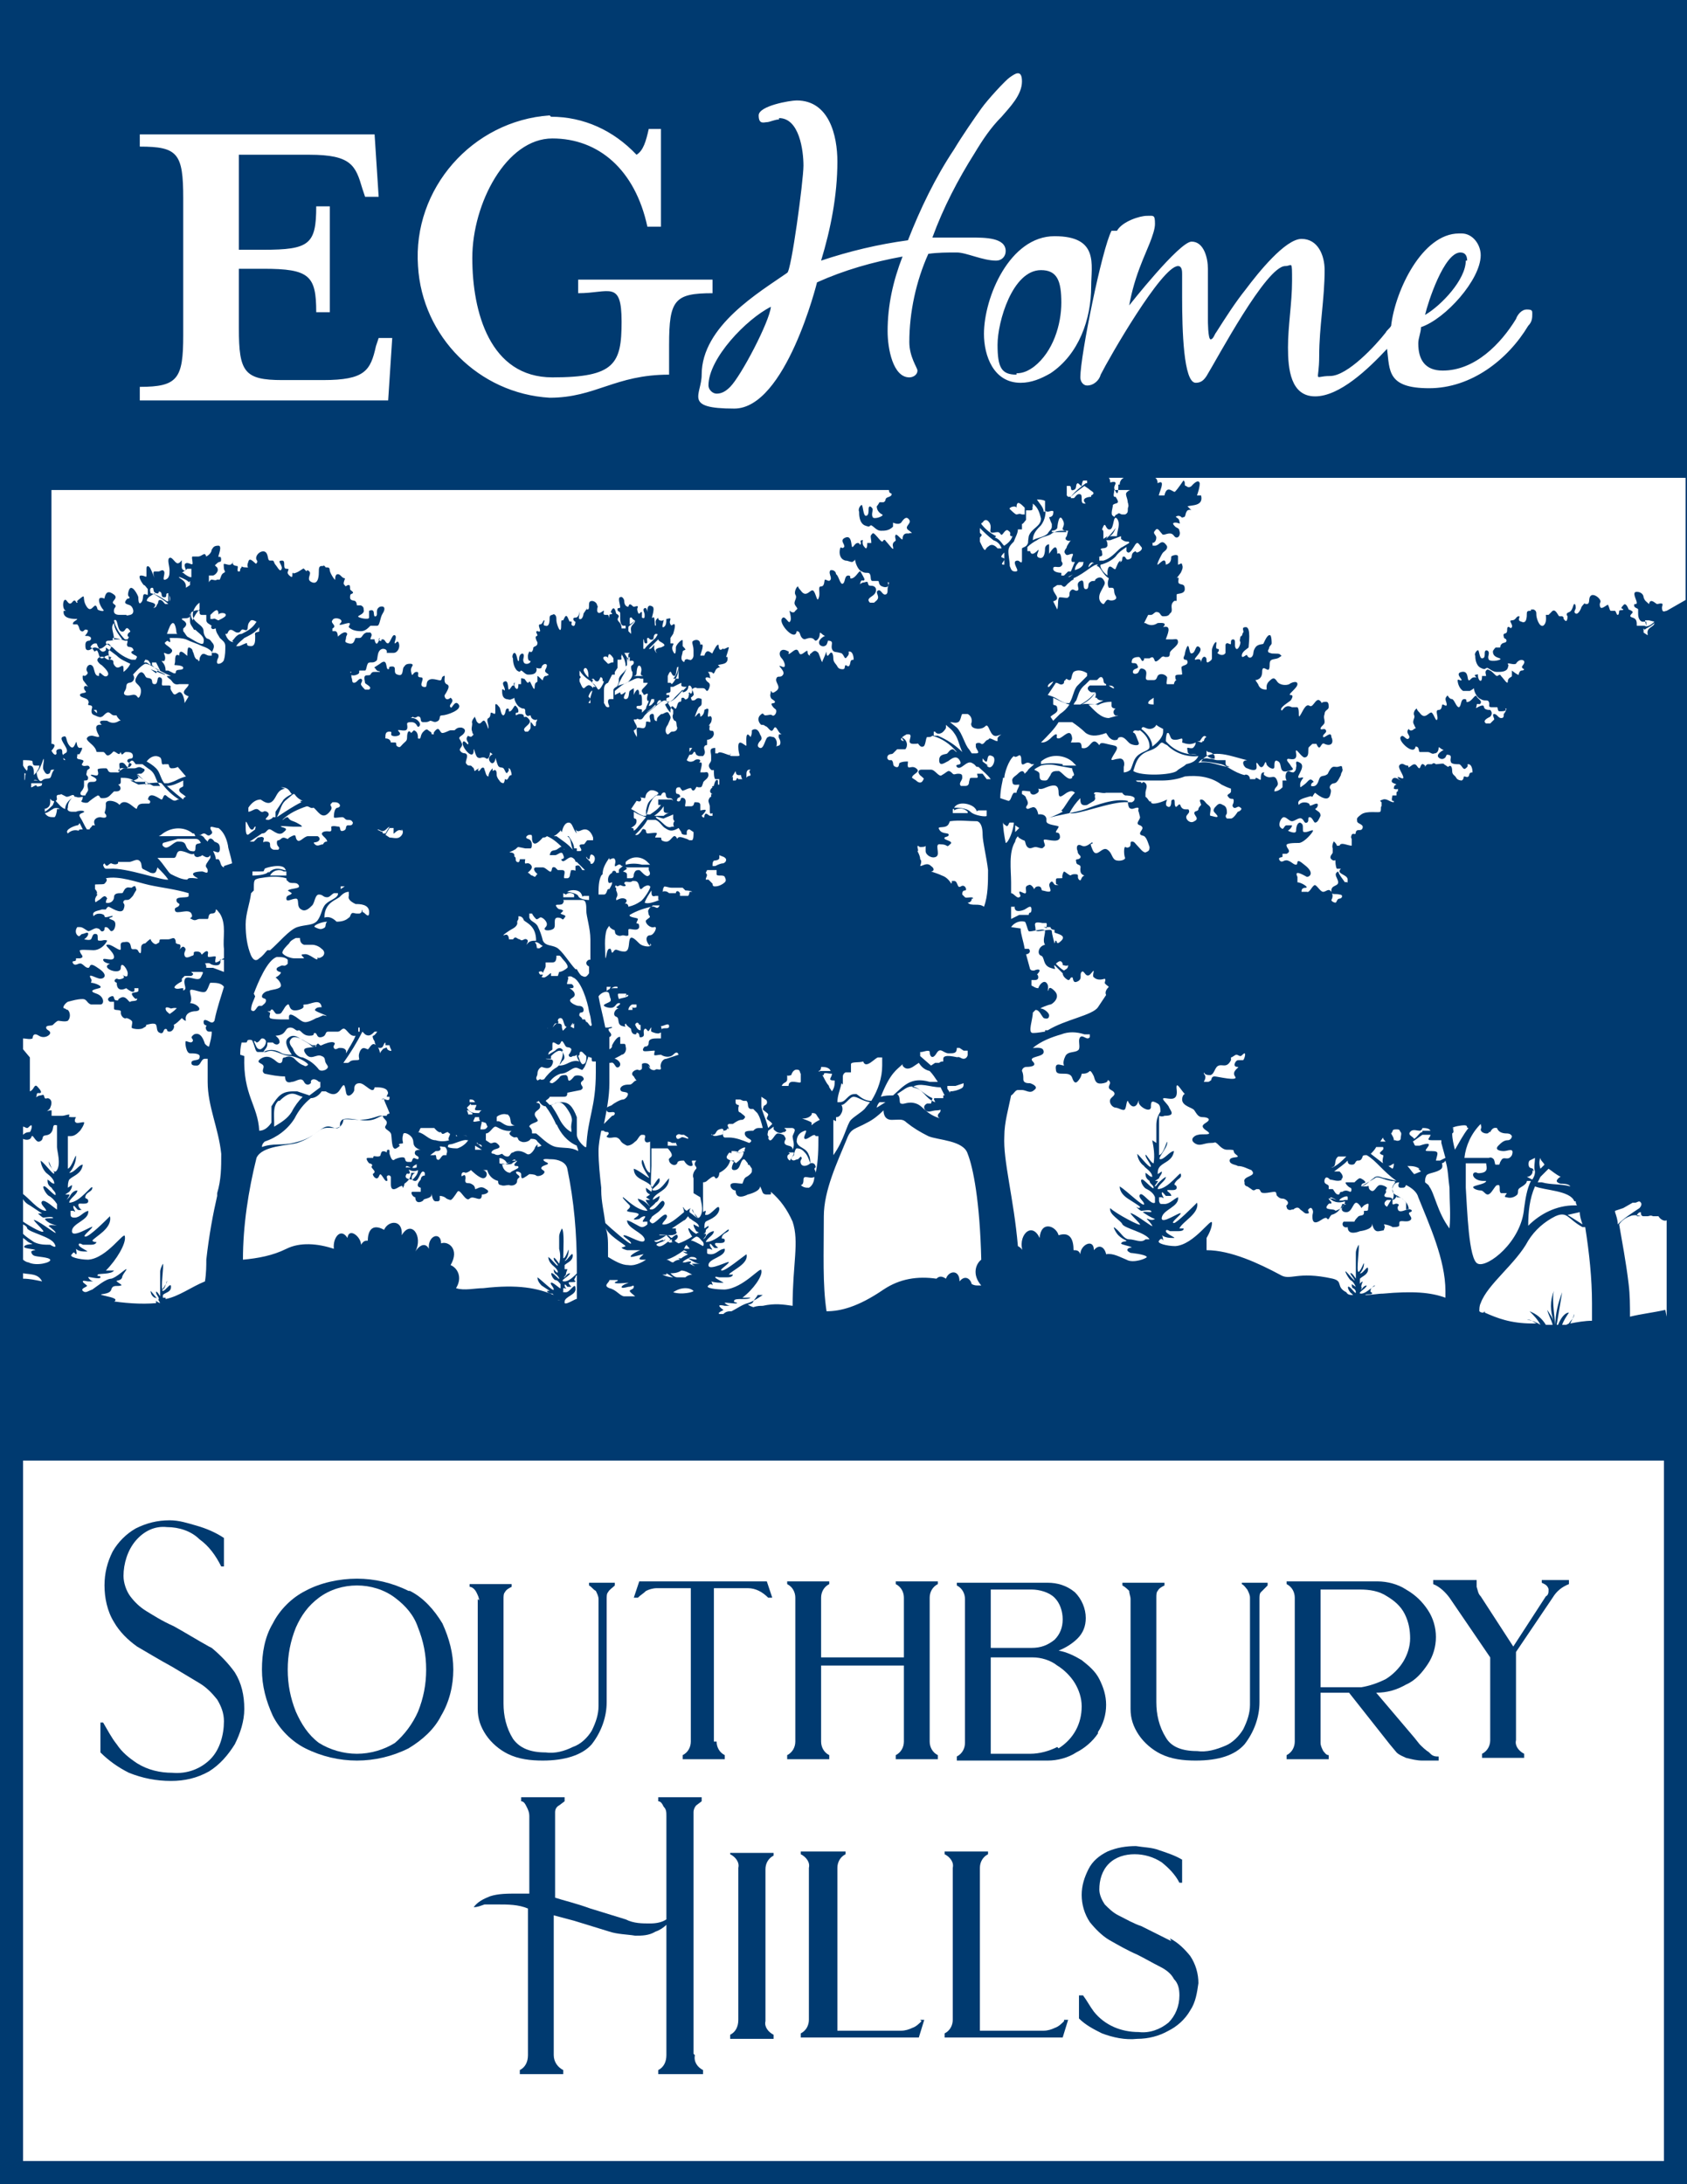 <svg id="a" xmlns="http://www.w3.org/2000/svg" viewBox="0 0 124.3 160.9" width="100%" height="100%" preserveAspectRatio="none"><rect width="124.3" height="160.9" style=";" fill="#fff" data-color-group="0"/><g><path d="M52.2,28.4c0,.3,.3,.6,.6,.6,.4,0,.7-.2,1-.5,.8-.8,2.9-4.8,3-5.9-1.8,.9-4.6,3.8-4.6,5.8Z" style=";" fill="#003a70" data-color-group="1"/><path d="M0,0V160.9H124.3V0H0ZM82.3,17c.4-.7,1.7-1.1,2.2-1.1s.6-.1,.6,.6-.7,2.1-1,2.9c-.4,1-.7,2-.9,3.1,0,0,3.7-4.7,4.6-4.7s1.2,1.2,1.2,2v3.8s0,1.4,.2,1.4,.3-.4,.4-.5c.7-1.1,1.4-2.2,2.2-3.2,.9-1.2,2.9-3.7,4.1-3.7s1.7,1.2,1.7,2.3c0,2.1-.4,4.2-.4,6.3s-.5,1.5,.8,1.5,3.4-2.3,4.1-3.2c.1-.2,.3-.3,.4-.5,.3-2.6,2.3-6.8,5-6.8,0,0,.1,0,.2,0,.8,0,1.4,.8,1.4,1.6,0,1.8-2.6,4.7-4.4,5.3,0,.4-.2,.8-.2,1.2,0,1.2,.5,2,1.8,2,2.4,0,4.3-2,5.4-3.8,.1-.3,.4-.7,.8-.7s.4,.1,.4,.3c0,.3,0,.6-.3,.9-1.5,2.5-4.2,4.6-7.3,4.6s-2.9-1.3-3.1-2.9c-1.4,1.5-3.5,3.5-5.3,3.5s-2-2-2-3.6,.3-3.3,.3-4.9,0-1.1-.5-1.1c-1.4,0-5,6.8-5.8,8.1-.2,.3-.4,.5-.8,.5-.9,0-1-3.9-1-6.3v-1.7c0-.2,0-.6-.3-.6-1.2,0-5.1,6.8-5.7,8-.1,.4-.5,.8-1,.8,0,0,0,0,0,0-.3,0-.5-.3-.5-.6,0-1.6,1.6-9.5,2.3-10.8Zm.8,20c.1,.4,0,.3,0,.5,0,.2,0,.3-.2,.4,0,0-.1,0-.2,0-.2,0-.2-.2-.4,0-.2,0-.1,.3-.3,.1-.2-.1,0-.6,0-.8,.2-.2,.6,0,.2-.6h-.1c-.1-.1,0-.3,0-.5h1.2c0,0-.1,0-.2,.1-.3,.2,0,.4,0,.9Zm.6,17.2c-.1-.3-.3-.2-.2-.3,.1-.2,.3,0,.5-.1,.4,.3,.7,.7,.7,1.2,0,.3-.4,.3-.8,.6s-.4,.7-.6,1.1c-.1,.1-.3,.2-.5,.2,0,0,0-.1,0-.2v-.2c.1-.3,0-.7-.4-.6-.3,0-.7,.3-.4-.2,.3-.5,.5-.7,0-.8-.6-.1-.9-.3-1,0-.6-.8-.6,.4-1.3,.2,0-.5-.2-.4-.5-.4s-.3,0-.3,0,.1-.2,.1-.3c-.1-.9-.7,0-1,0s0-.3-.2-.3c-.1,0-.3,.2-.4,.3,0,0-.3,.3-.6,.3h-.1c.5-.5,1-1,1.3-1.5,.3,0,.7,0,1,0,.3,.2,.7,.5,1,.8,.3,.2,.7,.3,1.5,0l.2,.3c.1,.1,.3,.3,.6,.2,.1,0,0-.2,.3-.2s.5,.4,.7,.5,.7,.2,.6-.1Zm1-.5c.2,0,.4-.1,.5-.3,.1,.1,.3,.2,.5,.3v.2c0,.4-.4,.8-.8,1.1,0-.5-.4-1-.8-1.3h0c.1-.3,.3,0,.6,0Zm-.1-1.9c0-.2,.3-.3,.4-.4,0,0,0,.1,0,.2s0,.3,0,.3c0,0-.4,0-.4-.1Zm3.5,2.8s0,0,0,0h0c0,.2,0,.3-.2,.5-.3,.1-.5-.2-.4,.2,0,.4,.4,.2,.7,.3-.9,0-1.7-.3-2.3-1,0-.1,0-.4,.1-.6h.1c.2,.3,.1,.5,.5,.5s.6-.3,.5,.2c.3,.1,.6,.2,1,0Zm1.1,1.3c.2,0,.3,.1,.5,.1,.1,0,.2,0,.3,0h.3c0,0,0,.1,0,.2,0,.3,.2,.2,.3,.3h0c-.6,0-1.5-.5-2.3-.3,.2-.3,.5-.4,.8-.3Zm-.2-.5h0c.2,0,.4,.1,.5,.3,0,0,0,.1,0,.2-.2,0-.5-.1-.6-.3,0,0,0-.1,0-.3Zm-.4-.8c0,.2-.3,0-.4,0h.2c.2-.3,.3-.5,.5-.3-.1,0-.2,.2-.2,.3Zm-2.6,.3c.6,.6,1.5,.9,2.3,.8,0,0,0,0,0,0h0c-.2,.4-.5,.5-.9,.6-.2,.2-.5,.3-.7,.5-.4,.3-2.6,.4-3.2,0,.2-.6,.3-1.2,1.2-1.5s.7-.8,1.1-.5Zm4.5,3.8c.2,.3,.4,0,.4,.3s-.2,.3,0,.5c.2,.1,.3-.2,.5,0,.2,.1-.1,.3-.2,.3,0,0-.3,.5-.5,.5-.1,0-.3,0-.3,0-.2-.2,0-.3,0-.4,0-.2,0-.5-.3-.6-.3-.2-.4,0-.6,.2-.2,.3,0,.3,.2,.6,.1,.2-.4,0-.5,0s0-.3,0-.5-.2-.3-.3-.4c-.1-.1-.2-.3-.4-.3-.2,0,0,.3,0,.4,0,0-.2,.2-.2,.3,0,.2-.3,.1-.3,.3s.4,.4,0,.6c-.3,.2-.6-.1-.6-.3,0-.2,.3-.3,.2-.5,0-.2-.4,.1-.6-.3h0c-.1-.4-.3,.2-.4,0s0-.4-.1-.5c-.2,0-.2,.1-.2,.2,0,0,0,.5-.3,.3-.2-.1,0-.5,0-.5,0,0-.6,.3-1,.3-.2,0-.2-.1-.2-.2-.1,.2-.2-.2-.4-.3,0,0,0-.2,0-.3,0-.2,.2-.5,0-.7s-.2,0-.3,0h0c0-.2-.3,0-.4-.2h0c.6,0,1.3,0,1.9,0,.6,0,1.2-.1,1.7-.3,.9-.1,1.9,0,2.7,.6,.2,.1,.4,.2,.7,.3,0,0,0,0,0,.2s-.4,.2-.2,.4Zm1.2,28.5c0,.1,.1,.2,.2,.2l.3,.2c.2,.2,.3,0,.4,0,.2,0,.2,0,.3,.2s.8,0,1,0,.1,.2,.2,.3,.2,.2,.4,.2c.2,0,.4,.2,.4,.3,0,.2-.2,.2-.1,.3,0,.2,.2,.3,.4,.2,0,0,0,0,.1,0,0,0,.3-.3,.5,0,.3,.2,.3,.3,.5,.3,.3,0,0-.2,.1-.3s.2-.2,.3,0,0,.3,0,.5,0,.7,.6,.3c.6-.4,.4,0,.6-.1,0,0,.1-.2,.2-.3,.4-.1,.7-.4,.8-.8h.3c-.4,.1-.5,.6,0,.6,.5,0,.5-1,.9-.6,.2,.2,.2,.3,.2,.3,0,0,0,0,.2-.2,.5-.3,.3,0,.3,.3,0,.2-.4,0-.3,.2,0,.3-.2,.2-.4,.3-.1,.1-.3,.3-.3,.4-.3,0-.6,0-.8,0-.2,.2,0,.5,.3,.4,0,.7,.9,.3,.9,.3s.9-.1,.9-.5c0-.3,0,.6,.5,.5s.3,0,.4-.2-.1-.3,0-.3,.5,.1,.6,.2c.2,0,.4,0,.5-.1,0,0,0-.1,0-.2,0-.3,.5,0,.8-.2s-.3-.5,0-.6,0-.3-.3-.2v-.5c-.3-.5-1-.5-1-.9,0-.4,.2-.6,.5-.6h0c-.1,.2-.1,.4,.1,.4,.3,0,.3,0,.4-.2,.4,.2,.8,.5,.9,.9,.8,2,2,4.6,2,6.9,0,.2,0,.3,0,.5-1.1-.4-2.4-.5-4.6-.3-.4,0-.8,.1-1.3,.1,0-.1,.4,0,.5-.1,0-.2-.2,0-.1-.3,0-.2,.3-.2,.3-.3s-.6,.6-1,.6,.4-.4,.4-.6c-.2,0-.3,.2-.4,.3h-.1c0,.1,.2-.1,.1-.2h0c0-.2,.1-.3,.1-.4,0,0,0,0,0,0s-.2,.1-.2,.2c0-.1,0-.3,0-.4,.2-.2,.6-.3,.6-.7,0-.4-.4,.4-.6,.3,.2-.2,.3-.5,.3-.7,0-.2-.2,.5-.4,.6-.2,0,.1-1.9,0-2-.1,.2-.2,.4-.2,.6,0,.3,0,.6,0,.9,0,.3,0,.7,0,1,0,0-.3-.5-.4-.4,0,.1,.2,.3,.3,.5s-.4-.4-.6-.6,.1,.4,.3,.6c.2,.1,.3,.3,.4,.5l-.3-.2c0,.1,0,.3,.1,.3,0,0,.2,.1,.2,.3,0,.2-.3-.3-.5-.4s0,.4,.2,.5c0,0,0,0,.1,.1-.2,0-.4,0-.5-.2-.8-.4-.2-.8-1-1-2.7-.6-3.1,.2-3.9-.3-1.5-.8-3.6-1.8-5.4-1.8,0-.3,0-.7,0-.9,.3-.5,.4-.9,.4-1.1,0-.5-1.3,1.6-2.7,1.7-.6,0-1.4-.2-1.2-.4,.2-.3,.3,0,.3,0s0-.3-.1-.4c.3,.2,.6,.2,.9,.2,.2,0-.6-.3-.6-.5s.3,0,.3,0c.2,0,.4,0,.6,0,.5,0,.4-.2,.4-.2h-.3c.2-.5,1.5-1.1,1.3-1.9-.3,.3-1.5,1.5-1.7,1.5-.3,0,.4-.5,.5-.7,0-.2-1.5,.9-1.4,.3s1.3-.8,1.2-1.5c-.3,.1-.6,.5-1,.5-.4,0-.3,0-.4-.2,0-.2,0-.3,0-.3h.2c.3,.2,0-.1,0-.3s.2,.1,.3,.2h.4c0-.2-.3-.3-.3-.4,0-.1,.7,.1,.7-.2s-.3-.1-.1-.4,.5-.3,.4-.6c0-.3-.9,1.1-1.7,1.1,0-.3,.6-.6,.6-.9-.2,.1-.4,.3-.6,.5,0,0-.1,.2-.2,.2s.3-.4,.2-.4h-.2l.3-.2c0-.1,.2-.3,.2-.4,0,0,0-.2,0-.1l-.3,.2c0-.2,0-.4,.2-.6,.3-.3,.9-.4,1-1.1-.3,0-.7,.6-1,.6s.5-.8,.5-1.2c0-.4-.2,.8-.6,.9,0-.7,0-2.2,0-2.9,0,0,.2,.1,.4,0,.9,0,.4-.4,.3-.7-.2-.3-.6-.6-.3-.6s1,.3,.9-.6c-.1-.8,.3,0,.6,.3-.1,0-.2,.2-.2,.4,0,.5,.8,.6,.9,.8,.2,.3,.3,.5,.6,.5s.6,.1,.4,.3-.7,.3-.1,.7c.6,.4-.4,.2-.6,.3-.2,0-.7,.3-.3,.6,.4,.3,.7,0,1.2,0,.4,0,.3-.1,.4,0,.1,0,.4,.5,.8,.5s.5,0,.5,.1c0,.2,.3,.3,.3,.4s-.6,0-.6,.3,.5,.3,.6,.4c.4,0,.7,.2,1,.3,.5,.5-.7,.4-.5,.9Zm7.1-.3c.3-.2,0-.5-.1-.6h-.4c.4-.3,.7-.5,1-.8,0,.1,0,.3,.3,.3s.2-.2,.4-.3c.2,0,.3,0,.4-.3h0c0-.1,.2-.1,.2-.1h.1c.7,.4,1.2,1.2,2.2,1.9l-.8-.2c-.3,0-.6-.3-.9,0-.3,.2-.5,.5-.9,.6,0-.3,.3-.2,.3-.3s-.3-.3-.4-.3c-.1,0-.3,.2-.4,.3-.2,0-.4,0-.6,0s.2,.4,.3,.4,.1,.3,0,.3-.3-.2-.6,0c-.3,0-.1,.2-.3,.2s-.3-.3-.4-.4h-.3c0-.1,0-.2,0-.2,0-.2-.4-.1-.3-.5,.1-.3,.3-.1,.4,0,.2,0,.6,.2,.9,0Zm-.8-.9h0c.6,0,.2-.5,.6-.8,.2,0,.4,0,.6,0-.3,.3-.6,.6-1,.8h0Zm3.9-1.5c.2,.3-.6,.4,0,.6h0c.1,0-.1,.3,0,.6l-.9-.7c.1-.1,.3-.3,.4-.5,.2,0,.3,0,.5,0Zm-.2-.4l.2-.3c0,.1,.1,.2,.2,.3h-.3Zm1.2,4.1c.1,0,.3,0,.4,.1,.3,.2,.5,.5,.5,.8h-.1c-.1,0-.6,.3-.7,0s.2-.3,0-.4-.3,.1-.4,0v-.3c.2,0,.3-.3,.4-.4h0Zm-.7-.7c-.1-.1-.3-.2-.5-.2-.3,0-.4,.6-.7,.4-.3-.2,0-.4-.3-.3h-.4c0,0,1-.6,1-.6,.2-.2,.6,.1,1.2,.2,.6,0,.1,.2,.1,.5s.2,.5,0,.9h0c0-.3-.5-.1-.6-.3h0c0-.2,.2-.2,.1-.4Zm0,.9c0,0,.3,0,.3,0l-.3,.5c-.2-.1-.3-.3,0-.5Zm.5-4.4c0-.2-.1-.3-.2-.5,.2-.2,0-.3,.4-.3,.3,0,.2,.1,.3,.2s0,.3,0,.5h0c0,.1-.2,.2-.4,.1Zm0,1.7h0c0,.1,0,.3-.1,.4l-.3-.2c.2,0,.3-.2,.5-.2Zm-4.9,3.1c.2-.3,.3,0,.3-.2,0-.1-.2-.2-.2-.3s.3,.2,.4,.2c.2,.1,.5,.1,.8,0,0,.4-.4,.6-.7,.7h0c-.1-.2-.9,0-.6-.4Zm1.3-.4c-.3,.1-.7,0-.9-.1h-.2c0-.3,.6,.3,.7,.1,0-.1,.6-.4,.6-.2h0c0,0,0,.1,0,.2Zm6.5-4.4h.6s0,.1,0,.2l.3,1.1-.4,.2h-.3c.1-.5,.3-.7-.3-.7s-.5,0-.3-.3c.3-.4-.3-.2-.6-.1h-.3c-.1,0-.1-.2-.2-.3l.7-.5c.2,0,.4,0,.6,0,0,.2-.4,.4,.1,.4Zm.6,1.7h0c0,0,.2,0,.3-.2,.2,.6,.2,1.3,.3,2,0,1.1,.1,1.9,0,3-.9-1.2-1.1-2.6-1.5-3.1,0-.1-.2-.2-.3-.3,0-.2,0-.3,.1-.5,.1-.2,.8-.2,1.1-.5,.1-.1,.1-.3,0-.5Zm-1.4-2.3c-.2,0-.3,.3-.6,.5-.1-.2-.6-.3-.2-.6,.2-.1,.4,0,.6,0,.1,0,.2-.1,.2-.2,.2,0,.5,0,.6,.2-.2,0-.4,0-.6,0Zm-.3,2.7l.2,.2-.5,.2h0c-.2-.2-.3-.4-.5-.6,.3,0,.6,0,.9,.2Zm2.5-3c.1-.1,.6-.2,.9-.2,.3,0,.1,.2,.3,.2-.4,.5-.7,1.1-1,1.6-.1-.4-.2-.8-.2-1.2,.2-.1,0-.3,.1-.4Zm-22.1,.9c.1,.5,.2,1.1,.1,1.7-.2,0-.6-.8-.6-.6s.3,.5,.4,.8c0,.3-.7-.6-1-.9,0,.3,.2,.7,.5,.9,0,.1,.6,.4,.6,.8-.2,0-.3-.2-.5-.3,0,.2,0,.4,.3,.6,0,.2,.3,.3,.3,.5s-.6-.5-.8-.6c-.3-.1,0,.6,.3,.7,.2,.1,.5,.3,.6,.6,0,.1,0,.3,0,.4-.3,.2-.9-.8-1.1-.6s.3,.5,.3,.7c0,.3-1.3-1-1.8-1.3,0,.4,.3,.7,.6,.9,.3,.2,.8,.5,.9,.6,0,.2-.3,0-.3,0,0,0,.3,.3,.4,.3s.6-.1,.7,0c.2,.2-.4,0-.6,.1,.3,.2,.6,.4,.9,.5-.3,.2-.6-.1-.6,0,0,0,.3,.3,.4,.5s-1-.7-1.5-.9c-.4-.2,.5,.6,.6,.8s-1.8-.8-2.2-1.2c-.1,.5,.8,.9,.9,1.2,.2,.3,1.7,.6,2,1.1h-.3c-.3,.3-.8,0-1.2,0s-.6-.5-1-.8c-.3-.3,0,.3,.2,.5,.2,.2,.4,.3,.6,.4,0,.1-.3,0-.4,.2,0,.1,.7,.2,.8,.3,0,0-.2,0-.3,.1s0,.2,.2,.3c0,0,1.1,.1,1.2,.3,0,.1-1,.5-1.5,.2-.5-.2-1-.5-1.5-.4-.1-.5-.5-.8-.9-.3,0-.9-1-.4-1,.3-.1-.3-.3-.3-.5-.3,0-.7-.2-1.4-1.1-1.1-.2-.7-1.3-1.1-1.4,.2-.6-1.3-1.7-.1-1.2,1.1,0-.2-.2-.4-.4-.5-.3-3.5-1.1-6.3-1-8.1,0-1,.3-2,.5-3,.2-.1,.3-.4,.5-.4h.3c.3,0,.6,.3,.9,0,.3-.2,0-.4-.3-.5-.2,0-.5,0-.5-.3,0-.2,0-.4-.1-.6,0-.2,.2-.3,.3-.3s.9,0,.5-.4c-.4-.4,.8-.3,.8-.7s-.5-.3-.8-.3c.6-.5,1.4-.8,2.1-1,.5-.2,1.1-.2,1.7,0h.4c0,.1,0,.2,0,.2-.2,.3-.5-.2-.7,0s0,.6-.1,.9c-.2,.3-.8,.1-1,.5-.1,.2-.2,.5-.1,.7h0c-.2,0-.7-.3-.6,.3,0,.6,1,0,1.2,.6,.2,.6,.4,.3,.6,0,0,0,.1-.2,.1-.3,.2,0,.4,0,.6-.2,.1,0,.2,.2,.3,.4,.1,.4,.2,.6,.7,.5s.2-.3,.4-.2c.2,.2,0,.3,0,.5s.3,.2,.4,.4-.2,.3-.3,.5c-.1,.3,.2,.6,.4,.6,.2,0,.6,.3,.7,.1s.1-.6,.2-.6c0,0,.2,.5,.5,.4,.3-.1,.3-.7,.3-.3,0,.3,.8,.8,.9,.4,0-.4,0-.6,.5-.3,.2,.1,.2,.4,.2,.6,0,0,0,0,0,0-.2,.3-.3,.6-.3,1,0,.4,0,.9,0,1.3Zm-12.8,10.7c-.2,0-.3,0-.5-.1-.1-.4-.5-.7-.9-.2,0,0,0,0,0,0,0-.9-.8-.8-1-.2-.3-.2-.5-.2-.7,0-1.4-.2-2.7,0-3.9,.8-1.9,1.3-3.2,1.6-4.2,1.6-.3-2-.2-4.2-.2-7,0-1.9,1-4,1.7-5.7,.3-.8,.6-.7,1.5-1.2,.4-.2,.8-.5,1.2-.9,0,0,0,0,0,0,0,.1,0,.7,.6,.7,.6,0,.8-.1,1.1,.2,.5,.4,1,.7,1.6,1,.7,.3,2.6,.3,2.9,1.3,.4,1,.9,3.5,1,7.8-.4,.3-.7,1.1,0,1.9Zm-15.9,.7c0,0-.7,.5-1.1,.6s-.8,.4-1.2,.6c-.2,0-.4,0-.6,.2-.1,0-.2,0-.3,0-.2-.1,.4-.3,.3-.3,0,0-.3-.2-.3-.3s.4,0,.4,0,.5,0,.4,0-.3-.1-.4-.2,.9,.1,.9,0-.3,0-.2-.2,1,0,1.2-.2c-.2,0-.4,0-.6,0,.8-.6,1.5-1.6,1.4-2,0-.4-1.3,1.3-2.7,1.4-.6,0-1.5-.1-1.2-.3,.2-.2,.3,0,.3,0s0-.2-.1-.3c.3,.1,.6,.1,.9,.1,.1,0-.6-.3-.6-.4s.2,0,.3,0h.6c.4,0,.4-.2,.4-.2-.1,0-.2,0-.3,0,.2-.3,1.5-.8,1.3-1.5-.3,.2-1.5,1.2-1.8,1.2-.3,0,.4-.4,.5-.6,.1-.2-1.5,.7-1.5,.2s1.3-.6,1.2-1.2c-.4,0-.6,.4-1,.4-.1,0-.3,0-.3-.1,0,0,0-.2,0-.3h.2c.4,.2,0-.1,0-.3s.2,.1,.3,.2,.4,0,.3,0c0,0-.3-.2-.2-.3,0-.1,.7,.1,.7-.2s-.3,0-.2-.3c.1-.3,.5-.3,.5-.5s-.9,.9-1.7,.9c.1-.3,.6-.5,.6-.8-.2,0-.5,.2-.6,.4,0,0,0,.1-.2,.2,0,0,.3-.3,.2-.4h-.2s.2,0,.2-.2,.2-.2,.2-.3,0-.1,0-.1l-.3,.2c0-.2,0-.4,.1-.5s.9-.3,1-.9c0-.6-.6,.5-1,.4-.1,0,0-.1,0-.3,0,0-.1,0-.2,.1,0-.5,0-1.6,0-2.2,.1,0,.2,0,.4-.2,.6-.5,.4,0,.6-.1,.1,0,.2-.2,.2-.4,.4-.2,.7-.5,.8-.9,0,0,.2,0,.3,0,0,.1-.4,.7,0,.7,.5,0,.4-.7,.7-.8,.1,0,.2,.2,.3,.3,0,0,0,.2,.1,.1l.2,.3s0,0,0,.2c0,.1-.2,.3-.4,.4-.2,.1-.2,.3-.3,.5-.3,0-.6-.1-.8,0s0,.5,.3,.5c0,.8,.9,.3,.9,.3,0,0,.9-.2,.9-.6,.2,.3,.1,.6,.5,.6,.4,0,.3,0,.3-.2,.7,.6,1.2,1.3,1.6,2.2,.5,1.5,0,3.1,0,6.2-.7-.1-1.3-.2-2.2,0-.2,0-.4,0-.7,.1,0,0-.3-.1-.4-.2,0,0,.3,0,.4-.2,0-.1,.4-.5,.3-.5Zm-4.7-2c0,0-.3-.1-.7-.3,0,0,0,0,0,0,.3-.2,0-.2-.3-.1,0,0-.1,0-.2,0,0-.1,.4-.3,.6-.4,0,0,0,0,0,0,.2,0,.3,0,.4,.1,.2,.2-.5,0-.6,0,.3,.2,.6,.4,.9,.4t0,0s-.5,0-.6,0c-.1,0,.4,.3,.5,.4Zm-2.6-2c-.1-.2-.5,.3-.7,0h0c.3,0,.6-.2,.9-.4,0,0,.2,.2,.3,.3-.3,.3-.7,.6-.9,.5-.5-.2,.6-.3,.5-.5Zm.9-.9h-.3c.3-.2,.6-.4,.9-.6,.1,0,.2-.2,.3-.3,0,0,.1,.2,.2,.2,.2,.2,.6,.3,.6,.6l-.4-.2c0,.2,.1,.3,.2,.5,0,0,0,0,.2,.1,0,0-.1,0-.2,.1-.2-.1-.4-.3-.5-.4-.2-.1,0,.3,.2,.6-.3,.2-.7,.4-1,.5,0,0-.2-.1-.3-.2,.2-.1,.3-.3,.2-.4,0-.1-.2,0-.4,.2-.1,0-.2-.2-.3-.2,0,0,0,0,0,0,0,0,0,0,0,0,0,0,0,0,0,0-.2,0-.2,0-.2,0-.1,0-.3,0-.4,0-.2-.1,.6,0,.8,0s.6-.1,.4-.3Zm.4,2.2s0,0-.1,0c-.2,0-.1,0,0,.1-.2,0-.4,.1-.5,.2-.2,0-.3-.2-.5-.2,.4-.1,.9-.4,1.3-.7,0,0,.2,.1,.2,.1,.1,.1-.3,0-.3,0,0,0,.3,.2,.4,.2s0,0,0,0c-.2,.1-.4,.2-.5,.3Zm0,.9c.3,0,.6,.2,.8,.3-.2,0-.4,.1-.5,.2-.1,0-.2,0-.4,0,0,0-.1,0-.2,0-.2,0-.4-.2-.5-.3,.2,0,.5,0,.8-.2,0,0,0,0,.1,0Zm-.7-2.1s0,0,.1,0,0,0,.1,0c-.2,0-.4,.1-.4,0-.2,0,0-.1,.2-.2Zm1,.3s0,0,.1-.1c0,0,0,0,0,0,0,.1,.2,.2,.2,.3-.1,0-.3,0-.4,0Zm-1.4,2c.2,.1,.3,.2,.5,.3-.4,0-.8-.2-.8-.2,0,0,.1,0,.3,0Zm1.4,1.1c.3,0,.5,.1,.6,.2,0,.1-.9,.3-1.5,.1,.3-.2,.6-.3,.9-.3Zm.4-3.5c.1-.1,.2-.2,.4-.3,.2,0,.3,.2,.5,.4,.1,.2,0,.3,0,.3,0,0-.5-.3-.8-.4Zm.7-3.2c0,.2,.3,.9,0,1.4s-.6-.7-.6-.5,.3,.4,.4,.6c0,.1-.3-.2-.6-.4,0-.1,0-.2,.1-.3,0,0-.2,.1-.3,.2,0,0-.2-.1-.2-.2-.2-.2,0,0,0,.3-.5,.4-1.1,1-1.6,.9,0-.2,.5-.5,.3-.7-.2-.2-.9,.8-1.1,.6-.3-.2,0-.3,0-.4s.4-.3,.6-.5,.5-.5,.3-.7-.5,.6-.9,.6c-.4,0,.2-.3,.3-.5,.2-.1,.3-.3,.3-.5l-.5,.3c0-.3,.6-.6,.7-.7,.3-.2,.5-.5,.5-.9-.3,.3-.6,.9-1.1,.9-.5,0,.5-.4,.4-.8,0-.4-.5,.6-.6,.6s0-1.4,0-1.6c0-.4,0-.9,0-1.3,.2,0,.4,0,.6,0,.2,0,.4,0,.6,0s0,0,0,0,.3,.3,.3,.5c0,.2-.3,.2-.2,.4,0,.2,.4,.5,.6,.2,0-.2,.3-.2,.5-.2,0,0,0,0,0,0,0,0,.2,.4,.5,.4,.3,0,0-.3,.1-.4h.3c-.3,.4,.1,.4,0,.6,0,0,0,0,0,0-.2,.2-.3,.5-.2,.7,0,.4,0,.7,0,1.1Zm-4,0l.3,.2s-.2,0-.3,0,.3,.5,.3,.5h0s-.2-.2-.2-.2c-.2-.2-.4-.3-.7-.4,0,.3,.6,.6,.7,.9-.8,0-1.7-1-1.8-1s.3,.4,.5,.6c.1,.2-.2,.3-.2,.4s.6,.1,.8,.2-.2,.3-.3,.4c0,.1,.4,0,.4,0s.2-.2,.4-.2-.4,.5,0,.4c.1,0,.2,0,.2,0,0,0,0,.2,0,.2s-.2,.2-.4,.2-.7-.4-1.1-.5c0,.6,1.2,.9,1.3,1.4,0,.5-1.2-.3-1.5-.3s.5,.4,.5,.6-1.6-1.2-1.9-1.5h0c-.1-.8-.3-1.6-.3-2.4,0,0,0-.1,0-.2-.1-.9-.2-1.8-.2-2.7,0-.5,.1-1,.2-1.5h.2c0,.1,.3,.1,.3,.1,.2,.2-.3,.3,0,.4,.3,.1,.6-.2,.9,.2,.1,.2,.3,.3,.5,.4,.2,0,.4-.1,.6-.3,.2-.1,.3-.5,.5-.5s.3,0,.2,.3c0,.3,.2,.3,.4,.2,0,.7,0,1.7,0,2.3-.4-.1-.5-1.2-.6-.9s.3,.9,.5,1.2-.7-.5-1.1-.6c0,.7,.7,.8,1.1,1.1s.2,.4,.2,.6l-.4-.3c0,0,0,0,0,.1,0,.2,.1,.3,.3,.4Zm-1.6,7.3c-.3,0-.6-.5-1.1-.6-.5-.2,0-.4,0-.6h.6c.1,.1-.2,.1-.2,.2s.9,0,1,0-.4,.1-.5,.3c0,.1,.1,.1,.5,0,.3,0,.4-.2,.4,0s-.3,.2-.3,.3,.3,.3,.4,.4c0,0-.6,0-.8,0h0Zm.3-2.3c-.5,0-1-.3-1.5-.6,0-.2,0-.4,0-.6,0-.6,0-1.1-.2-1.6,.2,.6,1.3,1.2,1.5,1.4,0,0-.2,.1-.3,.1,0,0,0,.1,.4,.2,.2,0,.5,0,.7,0,0,0,.4,0,.3,0s-.9,.4-.7,.5c.2,0,.8-.2,.9-.2s-.6,.4-.1,.4c.3,0,.3,0,.3,0,0,0,0,0,0,0,0,0-.7,.5-1.3,.4Zm1.6-14.5c0-.5-.6-.4-.6-.3s0,.2,0,.3c0,.1-.2,.2-.3,.1,0,0,0,0,0,0-.3,0-.6,.3-.3,.5,0,0,.1,.2,.2,.3-.2,0-.3,.3-.5,.3-.2,0-.6,0-.7,.3,0,.3,.3,.2,.5,.3s-.1,.5-.3,.5-.7,.3-.8,.4-.5,.1-.4,.4,.5,0,.6,.2c0,.2-.2,.2-.2,.2,0,0-.2,.2-.3,.3l-.3,.3c.2-1,.4-2,.4-3,0-.6,0-1,0-1.5h.1c.2-.1,.3,.2,.4,.3s.3,0,.3-.2-.3-.4-.4-.4,.4-.2,.5-.3c.2,0,.4-.3,.3-.6,0,0,0-.2-.1-.2,0,0-.3,0-.3,0,0,0,0-.3,0-.5-.2-.1-.5,.4-.6,.6,0,.1,0,.2-.2,.3v-.9c-.1,0,0,0,0,0,0,0,.3-.1,0-.4-.2-.3,.1-.2,.2-.3,0-.1-.2,0-.3,0s-.1,0-.2,0c-.2-1-.4-1.7-.5-2.3h0c.2-.3,.6-.4,.7-.3,.1,0,.1,.3,.2,.5,0,0,0,0,0,.1,0,.2-.9,.3-.3,.5,.7,.2,.6-.3,.9-.3s-.2,.3-.2,.3c0,0,.1,.1,.2,.1,0,0,0,0,0,0h0c0,0,0,0,0,0-.3,0-.5,.5-.2,.6s0,.6,.5,.7c.4,.1,0,0,.2-.2,.1,.2,.3,.3,.4,.4,0,.2,.1,.4,.3,.4s0-.2,.2-.1,0,.4,.3,.3,0-.4,.2-.6c.2-.1,.2,.4,.4,0,.2-.3,0,.1,.1,.2,0,0,.6,.3,.7,0,.1-.3,0-.3,0-.4h0c.2,0,.6-.3,.6,0s-.5,0-.6,.3c-.1,.3,0,.1,0,.2,0,0,0,.3,0,.4h-.3c-.2,0-.6,0-.6,.3,0,.3-.2,.3-.3,.3,0,0-.2,.2-.1,.3,0,.1,.6,0,.8,0,.1,0,0,.1,0,.3,0,.1,.3,0,.5,0,.3,.2,.7,.2,.9,0,.1-.1,.3-.3,.4,0,0,0,0,0,0,0l-.9,.3c-.3,0-.5,.4-.4,.7,0,.2-.3,0-.4,.1s-.5,0-.5-.3Zm-4.4-27.7c.3-.4,0,.3,0,.4,0,0,0,.1,0,.2v.2c-.3,0,0-.1,0-.3s-.3,0,0-.5Zm-1.3,45.1c0-.2,.3-.3,.3-.4s-1,.6-.9,.2c0-.4,.9-.5,.8-1,0-.5-.4,.3-.7,.3s-.2,0-.2-.1c0,0,0-.1,0-.2h.1c.3,.1,0,0,0-.2s.2,.1,.2,.1,.3,0,.3,0-.2-.2-.2-.3c0-.1,.5,0,.5-.1s-.2,0,0-.3c0-.2,.3-.2,.3-.4,0-.2-.6,.7-1.1,.7s.4-.4,.4-.6c-.2,0-.3,.2-.4,.3h-.1c0,.1,.2-.2,.2-.2h0c0-.2,.1-.3,.1-.4s0,0,0,0h-.2s0-.1,0-.3c.2-.2,.6-.3,.6-.7s-.4,.4-.6,.4c.2-.2,.3-.5,.3-.8,0-.2-.2,.6-.4,.6,0-.6,.1-2-.1-2.2-.1,.2-.2,.4-.2,.6,0,.3,0,.6,0,.9,.1,.4,.1,.7,0,1.1,0,0-.4-.6-.4-.4s.2,.3,.3,.5c0,.2-.4-.4-.7-.6,0,.2,.1,.4,.3,.6,0,0,.4,.3,.4,.5,0,.2-.3-.2-.3-.2,0,.1,0,.3,.2,.4,0,0,.2,.2,.2,.3s-.3-.3-.5-.4,0,.4,.2,.5c.2,0,.3,.2,.4,.3,0,0,0,.2,0,.3s-.6-.5-.7-.4,.2,.3,.2,.5c0,.2-.9-.7-1.2-.9,0,.2,.1,.4,.3,.6l.6,.4h-.2c0,.1,.2,.2,.3,.2s.3,0,.5,0-.3,0-.4,0c0,0,0,0,.1,.1,0,0,0,0,0,0-1.2-.5-2.6-.8-5.2-.5-.6,0-1.4,.2-2,0,.5-.8,.1-1.5-.4-1.7,.7-1.2-.2-1.8-.7-1.6,0-.9-1-.6-.9,.4-.2-.4-.6-.4-1,.2,.6-1.1-.3-2.4-1-1.2,.1-1.2-1-1.1-1.3-.4-.9-.5-1.2,.1-1.2,.8-.2,0-.3,0-.5,.3,0-.6-.9-1.3-1-.5-.5-.8-1.1,0-1,.8-1.2-.4-2.5-.5-3.5,0-1,.5-2.1,.7-3.2,.8,0-2.5,.4-5.1,1-7.5,.4-.9,2.3-.9,3-1.1,.6-.2,1.1-.5,1.6-.9,.4-.3,.7-.2,1.2-.2s.6-.5,.6-.6,.8,0,1.1,0c1.1,0,1.5-.4,1.8-.3h0c0,.2,.3,.3,.3,.5s-.2,.3-.1,.4c0,.1,.3,.2,.4,.4s0,1.3,.4,1.1c.5-.3,.1-.2,.2-.3s.2,0,.3-.1c0,0-.1-.3,0-.6,0-.3,.6,0,.7,.3,.1,.2,0,.4,.2,.6,.1,.1,.3,.2,.4,.2h0c-.1,0-.3,0-.4,.1-.1,.2,0,.3,.2,.4,0,0,.1,.1,0,.2,0,0,0,0,0,0-.2,0-.3-.2-.4,0s0,.2-.3,.2-.2-.2-.3-.3-.5,0-.7,.1c-.2,.2-.3-.1-.4-.4,0-.3,0-.3-.1-.3s-.1,.1-.1,.2c0,0-.3-.2-.4,0s0,.3-.3,.3c-.2,0-.3-.1-.3,.1h-.4c-.2,0,0,.3,.1,.4,.1,0,.3,.1,.2,.2s.1,.2,.2,.4c0,.2-.2,.1-.1,.3s.3,.3,.4,.1,.1-.3,.3,0,.2,.3,.3,.3,0-.2,0-.3c0-.1,.2-.2,.3,0,0,.2,0,.3,0,.5,0,.2,0,.6,.5,.3s.3,0,.4,0c0,0,.1-.2,.1-.3,.3-.2,.5-.5,.5-.8h.3c-.3,.1-.4,.6,0,.6,.3,0,.4-1,.7-.6v.2c-.3,0-.3,.3-.3,.3s-.5,.5,0,.6h0c0,0,0,.2,0,.3-.2,0-.4,0-.6,0s0,.4,.2,.4c0,.6,.6,.3,.6,.2s.6-.1,.6-.4c0-.3,0,.5,.3,.5s.2,0,.3-.1c0-.1,0-.3,0-.3s.3,0,.5,.2h0c0,0,.2,.1,.3,.1s.3-.3,.5-.6c.2-.3,.6,.8,.9,.5,.3-.3,.9,.4,.9-.3,.3,0,.7-.2,.3-.4-.4-.3-.6,0-.8,0,0-.2-.1-.3-.3-.4-.2-.1-.5,.1-.4-.4,0-.5-.3,0-.3-.2s.1-.3,.3-.2c.1,0,.3-.1,.4-.2,0,0,.6,.6,.9,.6s.4-.5,0-.6h.3c.1,.4,.4,.7,.8,.8,0,.1,0,.3,.2,.3,.2,.1,.4,0,.6,0,.2,.1,.6,0,.6-.3s.4-.2,0-.5c-.3-.3,.3-.2,.3,0,0,.2,0,.3,.1,.3s.5-.3,.5-.3c0,0,.4,0,.5,.1s.5,0,.6-.2-.3-.2-.2-.4,.8-.2,.3-.4c-.5-.3,.3-.2,.3-.2h.1c.5,0,1.1,.2,1.2,.7,.5,2.4,.7,4.8,.7,7.2,0,.8,0,1.6,0,2.4-.2,.2-.4,.3-.6,.5Zm.3,.3s0,0,0,0c0,0,0,0,0,0h0s0,0,0,0Zm-1.3-.6h0s0,0,0,0c-.1,0-.2-.1-.4-.2,0,0,0,0,0,0,.1,.1,.3,.2,.5,.2Zm-26.2-24.8c0,0,.4-.1,.5,0s.6,.2,.7,0,0-.2,0-.3h.3c0,.2,0,.4,0,.6v.3l-.8-.3h-.5c0-.3-.1-.3-.2-.4Zm-1.5,2h0v-.2c-.3,0-.4,.1-.6,0s.3-.4,.5-.5v-.2c0,0,.2-.2,.2-.2h.5c.3-.2,0-.2,0-.3h.2s0,0,0,0,.3,0,.5,0c.2,0,.2,0,0,.4s-1.1-.3-1.2,.2c-.1,.4,.3,.7-.2,.8Zm-.4,1.2c-.2,.2-.3,.3-.6,.5-.1-.1-.3-.2-.3-.4s.4,0,.4,0,.3-.1,.5,0Zm3.4-10.3c-.3-.1-.2-.4-.4-.6h-.2c0-.2-.1-.4-.2-.6h0c.2,0,.5,.3,.5-.2,0-.4-.2-.4-.4-.5h0c-.2-.3-.4-.3-.5,0h0l-.2-.2h0c-.1-.2-.3-.3-.5-.3h.2c.4-.3,.4,.2,.7,0,.3-.2,0-.3,0-.5s.3,0,.6,0h0c.4,.3,.6,.8,.7,1.3,0,.2,.2,.7,.3,1.3l-.6,.2Zm-1.2,.3c0,.2-.3,0-.4,0,0,0-1.1,0-.5,.4,.6,.3-.5-.1-.6,.2-.4,0-.8-.2-1.2-.4-.2-.1-.5-.7-1-1.2,.2,0,.4,0,.6,0,.3,0,.3,0,.6,0,.3,0,.1-.6,.6-.5,.5,.1,.6,.3,.9,.2,0,.2,.2,.3,.4,.2,0,0,.1,0,.2-.1,.2,.1,.4,.3,.6,0,0,0,0,.1,0,.2l-.2,.3c-.3,.4,0,.4,0,.6Zm-8.5-3.4h0c0,.1-.2,.2-.2,.3h-.2c-.2-.3-.3-.6-.5-.9s.3-.3,.3-.4-.4-.1-.6,0h-.3c-.2,0-.4-.1-.3-.3,0-.3,.1-.5,.3-.7-.3,.2-.5,.5-.5,.8-.3-.1-.5-.4-.7-.6h0c.2-.1,0-.3,.1-.4s.2,0,.3-.1l.4,.2c.3,0,.5-.3,.6,0h0s0,0,0,0c0,0,0,0,.1,0,.2,.1,.4,0,.5,0,0,0,0,.2-.1,.3s.4,.2,.5,.1,.5-.4,.7-.5c.2,0,.1,.2,.3,.2,.2,0,.4,0,.6-.2l.3-.3s0,0,.1,0h.1c.3,0,.4-.3,.1-.5h0c0,0,.2,0,.2-.2,0-.1,0-.2,0-.3,.4,0,.7,0,1.1,.3,.3,0,.6,0,.7,0,0,0,0,0,0,.2,0,0,.1,0,.2-.1,.3,0,.7-.1,1,0,.4,.5,.8,.9,1.3,1.2h-.1c-.3,.2-.4,0-.6-.1-.2-.1-.3-.3-.4-.2s-.1,.3-.2,.3-.9-.7-1,0c0,0,.3,.1,.1,.3h-.3c-.3,0-.5,0-.6,.3,0,.4-.8-.9-1.3-.2-.2-.3-1.1-.5-1,0,0,.6-.2,.5,0,.7,.1,.2,0,.3-.4,.2-.3,0-.6,.2-.4,.6Zm-1-.3c.1,.2,.2,.4,.3,.6-.2,0-.3,0-.3,.1h0c-.3-.1-.6,0-.8,.2h0c-.3-.3,.6-.6,.7-.6s.2-.2,.2-.3Zm-.1,0h0s0,0,0,0,0,0-.1,0Zm-2.6-2.8c0,0,0,.2-.1,.2,0,0-.3,.1-.3,0,0-.2-.5,.3-.4,0,0,0,0-.1,0-.2,.5,0,.7,0,.9,0Zm-.7-.2h.1c0-.1,.3,0,.3,0h-.5Zm.4-.7c.2-.3,.3-.6,.4-.9h0c.1,.1-.1,.6,0,.8s.2,.4,.4,.3,0-.3,.3-.3h.1c-.2,.2-.2,.5-.3,.6s-.4,0-.6,.2c-.2,.2-.4-.3-.4-.6Zm.4,2.8s.5,0,.5-.5,0-.1,.2-.1,0,.2,0,.3c-.2,.2-.4,.4-.6,.5v-.2c-.1,0,0,0,0,0Zm.7,0c.1-.1,.4-.1,.5,0h-.2c0,.2-.1,.6-.2,.6-.3,0-.5,0-.7-.3,.2,0,.4-.2,.6-.3Zm3.1-11.6c-.1,0-.1-.2-.3-.3-.1,0,.1-.3,.3-.3s.1,0,.2,.2,.3,.6,.6,.3c0,0,0-.2,0-.2l.8,.6c.3,.3,.6,.4,1,.6,0,0-.1,.3-.5,.6,0,0,0-.1,0-.2,0-.6-.3,.1-.6-.2-.3-.3,0-.4-.3-.5-.4,0,0-.4-.3-.3-.2,0-.2,.2-.4,.2s-.2-.3-.3-.5-.1,0-.3,0Zm.2,4.6l-.3-.3s.1,0,.2,0c0,0,.1,.2,0,.3Zm2.3-5.5h-.3c-.4-.4-.7-.9-.8-1.4,.3-.2,.2,.6,.5,.8,.4,.2,.3-.6,.7,0h0c0,.1-.2,.1-.2,.3s.2,0,0,.3Zm-.5,0h-.6c0-.5-.3-.9,0-1.2h0c0,.4,.3,.8,.6,1.2Zm-.7,.1s0,0,0-.2c.3,0,.6,.1,.9,.2h.2c0,.2-.1,.3,0,.4,0,.1,.3,0,.4,.2s0,.1-.1,.2,.1,.2,.3,.3,0,.2,0,.3h-.3c-.7-.2-1.2-.7-1.4-.9l-.5-.3c0-.1,0-.2,.2-.2,.1,0,.3,0,.4-.1Zm6.4-2.3s0,0,0,.1c0,.2,0,.3,.2,.3h.3c0,.1,0,.3,0,.4,0,0,0,.1,.1,.2l.3,.2s0,0,0,0-.1,.1,0,.2,.2,0,.3,0c0,.3,.2,.5,.3,.7,.2,.2,.4,.3,.4,.6,0,.3,0,.7-.1,1,0,.1-.2,.3-.4,.3s-.1-.3,0-.5c0-.2,0-.2-.2-.3-.1,0-.2,0-.3,0,.1-.3,.3-.5,0-.8-.2-.3-.3-.2-.4-.3-.1-.1-.2-.3-.2-.5,0-.5-.8-.6-.8-1.2,0-.3,.2-.7,.5-.9Zm0-2.5h.1s0,0-.1,0Zm1.9,3c-.1,.1-.3,.2-.5,.3-.1,0-.3-.2-.4-.1h-.2s0-.2,0-.3h0c.3-.3,.6-.6,.6,0,0-.2,.7-.2,.5,.1Zm-6.5,11.6c.3,.3,.6,.6,1,.8-.3-.1-.8,0-.9,0l-.6-.3c.2,0,.4,0,.6-.2,0-.1-.2-.2,0-.3Zm0,0c0,0,.3,0,.3,0,0,0,.5-.3,.1-.4-.3-.2-.4,0-.6,0h-.8l-.3,.2h-.1c.1-.3,.4-.2,.6-.2s.1-.3,.3-.5c.2-.2,.3,.1,.4,.2h.5l.4,.3c.5,.3,.5,.6,.7,1l.2,.3h-.5c-.4-.2-.8-.5-1.2-.8Zm1.4-.4h0c-.2-.2-.5-.4-.7-.5h0c.3-.4,.7-.5,1-.3,.2,.2,0,.6,.3,.5,.2,0,.2,0,.3,0,0,0,0,0,0,0,.1,.1,0,.2,.2,.3,.2,0,.3,0,.5-.1l.6,.7c-.7,.2-.6,.3-1.3,.5h-.3c-.3-.4-.3-.8-.6-1.1Zm2,.9h0s0,0,0,0c0,0,0,0,0,0Zm0,0c0,.2,0,.3,0,.4s-.3,.1-.3,.3,.3,.3,.5,.5c-.1,0-.2,.1-.2,.2l-.5-.4-.7-.6c.4,0,.8-.2,1.2-.4Zm.8,3.9h0s.1,.2,.1,.2c-.6,0-1.1,0-1.7,0h-1c0,0,.2-.1,.3-.2,.7-.5,1.6-.5,2.2,0Zm-2.3,.7h0c0,0,1.1-.3,1.1-.3,.4,0,.9,0,1.3,0,.2,0,.3,.1,.4,.3-.3,.1-.4,0-.4,.4,0,.3-.2,.2-.3,.2s-.3-.1-.4-.4-.3-.3-.6-.3c-.3,0-.7,.6-1,.4s0-.3,0-.5Zm2.6-13.5h0c-.3,0-.3-.5-.4-.6,0-.2-.2-.3-.3-.3-.1,0-.1,.5-.1,.6s-.6-.7-.6,0c-.3-.2-.3,.2-.3,.4s-.1,.3,0,.3c0,0,.6,0,.6,.2s-.4,.1-.5,.2,0,.2-.1,.2h-.1l-.4-.2h-.2c0-.3-.1-.5-.3-.7h.2c.2-.3-.1-.6,0-.6s.3,.2,.5,0,0-.3-.1-.4-.5-.3-.3-.4c.2-.2,.2,0,.3,0s0-.2,0-.3h.3c.3,0,.6,0,.9,.1,.4,.2,.8,.3,1.2,.5,.3,.1,.5,.2,.7,.4,0,0,0,.2,0,.3,0,0,0,0-.2,0s-.4-.3-.6,0c-.2,.3,0,.4-.2,.4Zm-3,.8l.6,.3h-.1c0,0-1-.4-1-.4h0c0,0,0,0,0,0l.4,.3Zm-.4-.5s0,0,0-.1c0,0,.2,0,.3,0,.1,.2,.2,.4,.3,.6-.2,0-.4-.2-.6-.4Zm3.5-4c-.2,.2-.4,.5-.5,.8-.1-.2-.2-.4-.1-.6,.2-.1,.4-.2,.6-.1h0Zm-.3,1.5h0c.3,.3,.7,.5,.6,.9,0,.4-.8-.2-1.2-.4-.1-.1-.2-.3-.3-.4,0,0,0,0,0-.2,0,0,.3-.2,.2-.4s-.3-.2-.3-.3,.3,0,.5-.1,0-.2,.1-.3c0,.2,0,.4,0,.6,0,.2,.2,.4,.3,.6Zm-.4-3.6c0,0,0,.2,0,.3l-.3,.2s0,0,0-.1c0-.5-.6-.6-.5-.7h0c.3,.1,.7,.3,.7,.4Zm-.6-.6l.4-.3h.3c0,.3,0,.5,0,.6s-.4-.1-.6-.3Zm.1,4.5s0,0,0,0h0c-.4,0-.8,0-1.2,0,0,0,0,0,0,0s.2-.6,.3-.7c.3-.4,.4,.5,.4,.6,0,.1,.2,.2,.4,.1Zm-1-2.4c0-.2,0-.4-.1-.5,.1,.1,.2,.3,.1,.5Zm0,0h-.2c-.3-.2-.7-.5-1.2-.6h0c-.1-.3,0-.4,.1-.4,.2,0,0,.3,.3,.4s.1-.2,.3-.1,0,.4,.3,.4,0-.3,.3-.3h0v.6Zm-1.1-.5c.3,.2,.7,.4,1,.7t0,0h-.2c-.1,0-.2-.3-.4-.3s-.1,.2-.2,.3,0,.2-.3,.3h0c.4-.4-.2-.4-.4-.5-.2,0,0-.3,.2-.4l.3-.2Zm-.3,5.2l-.3-.2h-.2c0,0,.1-.2,.1-.2,.3,0,.3,.2,.4,.3Zm1.2,.8c0,.1,.2,.2,.3,.3s.2,.4,.6,.3h.3c0,0,.4,0,.4,0,0,.3-.8,.6,0,.9l-.3,.5c0-.2-.1-.7-.3-.8s-.4,.4-.6,0c-.3-.4,0-.4-.2-.5-.2,0-.3,0-.5,0-.2,0,.1-.5-.2-.6s-.1,.5-.4,.5-.1-.3-.3-.4-.3,0-.4-.2-.3-.5-.6,0,0,.5,.2,.8c.2,.3,0,.8-.1,.8s-.1-.3-.5-.2-.7,0-.5-.3c.2-.3,0-.5,.3-.6,.3,0,.5-.3,.3-.6-.3-.3,0,0,0,0s.6-.7,.9-.8c.4,0,.9,.5,1.9,.9Zm-4.6,13.8c.2,.4,.3,0,.5,0h0c.2,.1,.4,.1,.5,0,0,0,0,0,0-.1h.8c.3,0,.7-.4,.9,.1,.1,.5,0,.2,.1,.4l.6,.3c.4,.1,.4-.1,.5-.4,.3,.3,.6,.6,.8,.9-.4,.1-3.1-.9-4.3-.8h0s-.3,0-.3,0c-.1,0-.2-.2-.2-.3h0Zm9.5-16.3h0c-.3,0-.5-.3-.6-.6h.1c.1,0,.1-.3,.3-.3s.3,.2,.5,.2,.2-.1,.3-.2,.3,.1,.4,0,0-.4,.2-.6c.1-.2,.3-.1,.5,0h0c-.3,.5-.7,.7-1.1,.9-.4,0-.6,.5-.7,.5Zm1-.4c.4-.2,.7-.4,.9-.7,0,0,0,.2,0,.3,0,.1-.4,0-.3,.3v.2c0,.2,0,.6-.3,.6s-.3-.1-.3-.2-.5,.2-.6,.2h-.2c.2-.3,.4-.4,.6-.6Zm2.5,11.1c.6,0,.6,.3,.8,.5-.2,.1-.4,.2-.6,.4-.2,.3-.4,.6-.6,.9h0c0,0,0,.2,0,.2h0c0,0,0,.2,0,.2h-.2c0,.1-.3,.2-.3,.2-.5,0,0-.2,0-.4,0-.2-.3-.3-.4-.2,0,0,0,0,0,0-.2,.1-.3-.2-.5-.2-.2,0-.4,.2-.6,.2h0c0-.2,0-.3,0-.3,.2-.3,.5-.6,.9-.6,.3,.2,.6,.4,.9,.1h0c.3-.3,.3-.8,.9-.9Zm3.8,1.1h.2c.3,0,.5,.3,.2,.4-.3,0-.3,.6-.3,.7s.4,0,.6,0c.2,0,.2,.2,.4,.2,.2,0,.3,0,.4,.2,0,0,0,.2-.2,.2h-.2c-.2,.1,0,.3-.3,.4s-.2-.2-.3-.3c-.2,0-.4-.1-.6,0,.1,.6-.2,.2-.6,.4-.3,.2,.3,.4,.3,.7-.1,0-.2,0-.3,.2-.2,0-.4,.2-.6,0s0-.1,.2-.2,.2-.3,0-.4c-.2,0-.5,0-.7,0-.3,0-.6,.5-.8,.3s0-.5-.4-.3c-.4,.2-.2,.2-.3,.2s-.3-.2-.5,0-.3,0-.3,.3,.3,.3,.1,.5h-.3c-.1,0-.3-.1-.3-.3,0-.2,0-.3-.3-.3s-.2,.2-.2,0,.1-.2,0-.3-.3,0-.4,0l-.3,.3h-.3c.3-.2,.6-.4,.9-.6h0c.3,0,.3-.2,.5-.3s.7,.6,1.1,.2c.4-.3,0-.3-.2-.4-.1-.1,.6,0,.9,0,.3,0,.4,0,.6,0s-.3-.3-.6-.4-.3-.2-.4-.3c-.2,0-.3,.2-.4,.2h0c.5-.5,1.2-.8,1.8-1h0c.2,0,.3,.2,.5,.1,.3,.2,.6,.9,1.1,.4,.5-.5,0-.5,.2-.7Zm5.1,2c.2,.2,0,.5-.2,.6s-.5,0-.7,0l-.3-.2,.3-.5h.3c0,.2,0,.3,0,.4s.3-.4,.6-.2Zm-1.3,.3h-.1s0-.1,0-.1-.3-.1-.4-.2c0,0,0,0,0,0,.2,0,.3,.2,.5,.1s.2-.2,.4-.3h0l-.3,.5Zm-.5,14.6c0,0-.2,.3-.3,.3s0,.3,.1,.4c0,.1,.1,.5,.4,.5s.2-.3,.4-.4h0s0,0,0,.2h.3c0,.2,.3,.5,0,.4s-.1-.3-.3-.2-.1,0-.1,0-.3,.3-.3,.4,0-.4-.3-.6c-.3-.3-.5,.3-.6,.3s-.4-.3-.6,.2,.2,.6-.3,.6-.4,.2-.6,.2-.1,0-.3,0c.5-.7,1-1.5,1.4-2.3l.2,.2c.3,.2,.5,0,.7-.2h.2Zm.5,4.9c-.1,0,.3,.8,.4,1.1,0,.1-.2,0-.2,.2h-.3c-.3,0-.6,.5-1.7,.3-.3,0-1-.2-1.3,0-.3,.3,0,.5-.3,.6s-.6-.3-1.1,0c-.4,.2-.8,.8-2.2,1.1-.8,.2-1.5,0-2.3,.3,0-.2,.1-.3,.2-.4,.9-.3,1.7-.9,2.2-1.7,.3-.6,.7-1.1,1.2-1.5,.3,0,.6-.2,.8-.5h.3c.5,.3,.8,.3,1.1-.2,.3-.5,.3-.2,.4,.3s.6,0,.6-.2,0-.5,.4-.5,1,.9,1.1,.3c.3,0,.7,0,.9,.2,.2,.3,0,.3,0,.5h.2c0,.2,0,.3-.3,.2s-.1,0-.3,0Zm-7.7,.2h0c.9-.9,1.2-.4,1.7-.3-.3,.3-.6,.7-.8,1.1-.3,.5-.8,.8-1.3,1.1,0,0,0-.2,0-.3,0-.6-.1-1.2,.3-1.6Zm-1.9-15.5c0-.8,0-.8,.4-.9,.6-.1,1.3-.2,2,0,0,0,0,.2,.1,.2,.2,.3,.6,0,.8,.3,.2,.3-.5,.2-.8,.4l.3,.2c-.1,.2-.4,.1-.4,.4s.4,0,.7,0c.3,0,0,.6,.4,.8,.3,.2,.6-.1,.8-.3s.2-.8,.5-.8,.3,.2,.6,.2c.2,0,.3-.2,.5-.3h.3s0,0,0,.1c-.1,.3-.6,.4-.9,.7-.3,.3-.3,.8-.6,1.2s-.9,.3-1.5,.5c-.6,.2-1.4,1.2-2,1.7h-.2c-.2,.2-.3,.4-.6,.6-.2,.2-.4,.2-.6-.2-.3-.7-.4-1.5-.4-2.3,0-.8,.3-1.5,.4-2.3Zm-.6-4.9c0-.5,.2,.3,.4,.4s.2-.2,.3-.2,0,0,0,.2l-.4,.3h0c-.3,.3-.3-.2-.3-.6Zm1.7,3.5h0c-.2,.3-1.1,.3-1.2,.3v-.3h.6c.3,0,.2,0,.3-.2,.1-.1,1.3-.4,1.5,0,.3,.4-.6-.4-1.2,.3Zm1.3,0v.3h-1.2c.2-.4,.7-.5,1-.3h.1Zm-1.4,10.3h0s0,0,0,0h.2c.2-.4,.3,.2,.5,.2s.3,0,.4-.2c.1-.1,.2-.4,.4-.5s0,.6,.8,.4c.7-.2,.1-.4,.5-.4s1.1-.5,1.2,.2c-.2,0-.4,0-.5,.2,0,.1,.6,.3,.8,.4,.2,.1-.1,0-.2,0,0,0-.4,.2-.5,.2,0,0-.5,.3-.8,.3s-.5-.3-.9-.5-.3,.2-.3,.3c0,0-.4,0-.5,0,0,0-.8,0-.9-.1s0-.2,0-.4Zm2.6-4.9c.3,0,.4,0,.7,0,.2,0,.5,.1,.7,.3,.3,.2,.2,.5,0,.6-.3,.2-.4-.1-.3,.1,0,.3-.6-.4-1-.3-.4,0,0,.2,0,.3h-.7c-.3,0-.8-.2-.9-.4,0-.2,.3-.5,.5-.7,.1-.2,.3-.3,.5-.4h.3q0,.4,.3,.5Zm1.5-1.2h0c-.2,.1-.4,0-.6-.1s.5-.4,.9-.4h0c-.2,.2,0,.4-.3,.5Zm-5.1,4.8h0c.3-.8,1-2.5,1.7-2.7,.3,0,.6,0,.8,.2v.3c-.3,.3-.3,0-.6,.2-.3,.1-.3,.3,0,.4,.3,0-.2,.4-.3,.4,0,0,.4,.3,.4,.6s-.8,.3-.9,.4c-.2,0-.5,.2-.5,.4s.3,.1,.3,.3-.2,.3-.3,.4h0c0,0-.1,0-.2,0-.2,0-.3,.6-.6,.3,0-.4,.2-.7,.3-1Zm.2,3.6c.2,0,.3-.3,.4-.3s.2,0,.3,.2c0,.3-.2,.5-.4,.6-.3,0-.3-.2-.5-.6h.1Zm.8,0h.4c.2,.2,.4,.2,.5,0,0-.3-.2-.4-.3-.5,0,0,.4,0,.6-.2s.2-.4,.5-.4,.4,.3,.6,.2c.2,0,.3,.4,.8,.4s.2-.2,.4-.2,.1,.4,.5,.3,.2-.4,.5-.4h.2c.2,0,.3,0,.5,0,.2,0,.3-.3,.5-.2s.4,.6,.8,.5c0,0,0,0,0,0-.2,.5-.5,.9-.7,1.3,0,0,0-.1,0-.2-.1-.2-.3-.2-.5-.2-.1,0-.3,.2-.4,0s.2-.3,0-.4c-.2-.1-.7,.1-.9,.2s-.2-.3-.4,0c0,0,0,0,0,.1h-.3c-.3-.3-.6-.4-.9-.6-.3-.2-.6-.3-.9,0s.1,.9,.3,1.2c-.3,0-.6,0-.9-.2-.4-.2-.8-.2-1.2,0,.1-.2,.3-.3,.3-.6Zm1.7-.2h0c.3-.5,1,.1,1.6,.4h.3c-.2,.3-1.2,0-.8,.6,.4,.6,.8,0,1.2,.2,.3,.1,.2,.3,.3,.5,.1,.2,.3,.3,0,.5-.2,.1-.4,.1-.5,0-.3-.4-.7-.7-1.2-.9-.3,0-.6-.3-.7-.6,0-.1-.4-.4-.2-.7Zm5-.6v-.3h.1v.3Zm.3-9c-.1,.2,0,.2-.2,.3,0,0-.2,0-.2,0-.2,0-.3-.1-.4,0s-.1,.3-.2,.3c-.2,.2-.5,.3-.9,.3h0c-.3-.3-.6-.4-.9-.3,0-1.2,1-1.3,1.2-1.6,.2-.2,.4-.3,.6-.3,0,0,0,.2,0,.3-.1,.3,.3,.5,.5,.6h0c.3,0,1,0,1,.6s-.4-.1-.5,0Zm-1.6-1.5v-.2h.3c0,0-.3,.2-.3,.2Zm-2.9-6.4c-.6,.3-1.2,.7-1.8,1.1,.3-.6,.3-.9,.6-1.2l.6-.5h.1c.2,.3,.4,.4,.6,.5h-.2Zm-4.5,18.6h0c0-.2,0-.5,.1-.9h.3c.2,0,0-.2,.3-.2,0,0,.2,0,.2,.1,.2,.4,.2,.8,.4,.8h.6c.6-.3,1.1,.3,1.9,.3,.4,.1,.9,.3,1.2,.6,0,.1-.2,.2-.3,.1-.3-.1-.5-.3-.7-.5-.2-.2-.5-.2-.7-.1-.3,0-.1,.3-.3,.4s-.4-.2-.6-.3c-.3-.2-.6-.2-.9,0-.4,.3,.1,.3,.2,.5s-.2,.4,.1,.6c.5,.1,1,.2,1.5,.2,0,.4,.2,.5,.5,.4,.3,0,.7-.4,.9,0s.6,.1,.5,0c0-.2,.3-.3,.6,0h.1c0,.2,0,.3,0,.4l-.8,.6-.9-.3h-.3c-.8,0-1.1,.3-1.6,1.1t0,0h0v.7h0c0,0,0,0,0,0h0v.2h0c0,.2,0,.2,0,.3-.2,.3-.5,.6-.9,.6-.1-1.9-1.2-2.6-1.1-5.5Zm15.4,5.8c.2,0-.2,.4,0,.5-.3,.1-.7,.1-1,0-.5,0-.8-.5-1.3-.6h0c.1,0,.1-.2,.2-.3,0,0,.2,0,.3,0s.7,0,.7,0,.3,.4,.5,.3h0c.1,.3,.3,0,.5,0Zm.6,.2s0,0,0,0c0,0,.6-.1,.7,0h0c-.3-.1-.5,0-.8,0,0,0,0,0,0-.1Zm1-2.3c.1,0,.3,0,.4,0,0,.2-.3,.4,.1,.4h.3s0,0,0,0-.1,0-.2,.2c-.4,0-.7,0-.9-.4l.3-.3Zm-.1-.1h0c0-.1,0-.2,0-.3,.2,0,.3,0,.4,.2-.1,0-.3,0-.4,0h0Zm1.5,1.5h-.1c-.1,.3-.2,.4-.4,.4h-.2c0-.4,.3-.7-.2-.6s-.3,0-.2-.3h0c0,0,.3,0,.3,0h0c0,.4,.2,.3,.4,.4h0c.2,0,.1,.3,.3,.3Zm1.5,.5h.1c-.1,.1-.3,.2,0,.4s.3,0,.4,.1c.1,0,0,.2,.3,.3,.2,.1,.6,0,.7-.2,0,0,0,0,0,0,.2,0,.4,0,.5,.2l.3,.3c0,0-.2,.1-.3,.1,0,0,0-.2,0-.2s-.2,.2-.2,.3c0,0-.3,.6-.6,.4-.3-.2-.7-.3-1-.1-.2,0-.2,.3-.4,.3s-.3-.1-.4-.2c-.1,0-.3,.2-.6,0-.3,0-.2-.2,0-.3s.6-.1,.3-.4-.4,0-.6-.1l-.3-.2h0c0-.2,0-.4,0-.5h0c.3,0,.5-.5,.7-.5h0c.2,0,.5,.4,1.3,.3Zm.6-15.6c0,0,0-.2,0-.2,.1,0,.3,0,.4,.3,.2,.2,.9,.4,.9,1.5-.3,0-.5,0-.7,.3,0-.1,.2-.3,0-.4-.2-.1-.3,.2-.5,0-.2,0-.3-.3-.5,0h-.3c0,0,0-.2-.1-.3s-.2,0-.3,0,.5-.4,.7-.5h0c0,0,.4-.2,.3-.5Zm.5-5.2c0,0,.3,0,.4,0s.2-.6-.2-.7c-.3-.1,0-.3,.1-.3h.1c.2,0,0,.4,.2,.6s.6-.3,.7-.4c.1,0,.2,0,.3-.1,.5,.2,.9,.6,1.3,1,0,0,0,0,0,0h0c-.1,0-.1-.3-.3-.2l-.3,.2c-.3,.1-.4,0-.5,.4h.4c.2,0,.5-.4,.6,0,.2,.4-.3,.2-.1,.4,.2,.2,.5-.4,.8-.2s.1,.3,.3,.3l.6,.6h-.2c0,0-.1-.2-.2-.3s-.3,0-.3,0,0,.2,0,.3,0,0-.2,0-.1,0-.2,.3c0,.2-.1,.3-.2,.3h-.2c-.1,0,0-.3,0-.4s0-.2-.2-.2-.2,0-.3,0l-.2-.2c-.3-.1-.2,.2-.3,.3s-.4-.3-.6-.3h-.5c-.2,0-.2,.2,0,.4s.1,0,0,.2-.2,0-.3,0c-.1,0-.2-.2-.3-.2s.5-.3,.2-.6c-.3-.3-.5,.2-.4-.4-.1,0-.3,0-.4,0,0,0,0,.3-.2,.2s0-.3-.2-.4c0,0,0,0,0-.1s-.1-.2-.3-.2,.2-.1,.3-.2h0c.1,0,.2-.2,.3-.2Zm3.7-1.4c.2,.3,.4,0,.7,0,.3,0,.5,.3,.6,.6,0,0,0,.1,0,.2h0c-.1,0-.3,0-.4,0s-.2,.3-.3,.3c-.1,0-.3,0-.3,.1s.3,.4,0,.4h-.2c0,0,0-.2,0-.2h-.2c0,0,0,0,0,0,0-.3-.2-.6-.4-.9h-.1c.3,.2,.2,.4,.4,1-.3-.4-.8-.7-1.2-1,0,0-.1,0-.2,0h0c.2-.1,.3-.2,.5-.4,0,0,0,0,0-.1,0,0,0,.1,.1,.2,.1-.5,.3-.7,.5-.7h0c.3,0,.3,.5,.6,.8Zm-.3,22.1h0c0,0,0,.2,0,.2-.4-.2-.7-.6-.9-1-.2-.4-.4-.7-.6-1h0c.3,0,.6-.6,1.2,.3,.6,.9,.2,.9,.3,1.5Zm-1.1-.4c.3,.7,.8,1.3,1.5,1.6,0,.1,.1,.2,.1,.4-.5-.3-1-.2-1.6-.3-.6-.1-1.2-.8-1.5-1h-.3c0-.2,0-.3-.2-.5,0-.2,.5-.3,.6-.4s-.2-.3-.2-.5c0-.3,.4-.3,.4-.6s-.2-.2-.3-.3c0,0,.1,0,.2-.1,.1,.2,.3,.4,.5,.4,.3,.4,.6,.9,.8,1.4Zm-.6-6.8h0c.3,0,.3-.4,.5-.6h.2c0,0,.1-.1,0-.2,0,0,0-.2,.2-.2s.2,.3,.3,.5c0,.1,.2,.2,.3,.2,.2,0,.3-.5,.3-.3,0,.3,0,0,.1,0h0c0,.2,0,.2,0,.3,0,.2-.3-.3-.6,0-.3,.3-.2,.3-.3,0,0-.2,0-.3-.3-.3s-.3,.4-.6,.4-.1-.1-.2-.2Zm.7-4.1h-.5c0,0,0-.1,0-.2s-.4,.4-.6,.3c-.2,0,0-.1,0-.2,0,0-.1,0-.2,0,0,0-.1-.1-.1-.2,.2-.1,.3,0,.3,.1,0-.1,.2-.4,.2-.5v-.3c.2,0,.3,0,.5,0s.3-.1,.3-.5h.2c.1,0,.2,.2,.3,.3,.2,.2,.4,.5,.3,.6s-.4,.3-.6,.3Zm-1.5-2c-.1-.1,0-.3-.2-.5h0c.3,0,.4,.2,.6,.3-.1,0-.3,.3-.4,.1Zm0,9.7c-.2-.2,0-.3,0-.5,0-.2,.1-.4,.3-.5,.1,0,.6,.3,.8-.2s-.3-.3-.5-.4c-.2,0,.3,0,.4,0,0,0,0-.2,0-.2,.3-.3,.7-.6,.9-.2,.2,.4,0,.5-.1,.6-.1,.2-.3,.4-.5,.5-.3,.2-.6,.5-.8,.8,0,0-.2,.1-.3,0Zm1.9-2.2h0c-.2-.3-.4-.2-.6,0l-.5,.3h0c0-.3,.3-.3,.3-.4,0,0,0-.2,0-.3,0-.2,0-.3,.3-.1s.3-.2,.4-.2,.2,.3,.3,.4,.3,0,.4,.2c0,.1-.1,.3-.2,.4,0,.2,.2,.2,.3,.1,.1,0,.2,0,.3-.1,0,.3,.2,.5,.2,.5-.3-.1-.6,0-.8,.1-.2,.1-.4,.2-.7,.2,.1-.3,.4-.8,.2-1.1Zm1.2,.3h0s0,0,0,0c0-.1,0-.3,.2-.2l.3,.3h0c0,.3,0,.6-.3,.6-.2-.2-.2-.4-.3-.6Zm.4-2.6h0s-.2,0-.2,0c0-.2-.3-.2-.2-.4,0-.2,.3,0,.3-.3s-.3-.3-.4-.3c-.1,0-.6-.2-.6-.4s.5-.2,.3-.6c-.2-.3-.5-.3-.2-.3,.3,0,.1-.3,0-.3s-.2,0-.3,0,.2-.6,0-.5c.1-.1,.3-.1,.4,0,.6,.2,1.1,1.8,1.2,2.5,.2,.7,.1,.6,.2,1h0c-.1,.3-.3-.3-.4-.2Zm.4-4.4c-.1,0-.2,0-.3,.2,0,.1,0,.2,.2,.3v.5c-.2,.3-.3,.3-.5,.2-.1,0-.3-.3-.4-.5h-.1c-.4-.4-1-1.4-1.4-1.6s-.8-.1-1-.5c-.1-.4-.2-.7-.4-1.1-.2-.3-.5-.3-.6-.6,0,0,0-.2,0-.3h.2c.1,.2,.2,.3,.3,.4s.3-.2,.4-.1c.1,0,.6,.4,.3,.7-.3,.3,.4,.3,.6,.1h0c.2-.2-.1-.8,.3-.8,.4,0,.3,.3,.5,0,.2-.2-.2-.2-.3-.3l.2-.2c-.2-.2-.3,0-.5-.3-.2-.3,.4,0,.5-.3,.1-.2,0-.1,0-.2,.5,0,.9,0,1.4,0,.3,0,.3,.4,.3,.8s.3,1.3,.3,2.1c0,.4,0,.9,0,1.3Zm-1.8-4.8c.2-.2,.5-.1,.6,0,0,0,0,0,0,.2h-.8v-.3h0Zm0-.1c.2-.3,.9-.3,1.1,0,.2,.3,0,.3,.2,.2h.4v.3c0,0-.7,0-.8-.3-.1-.2-.7-.3-.9-.3Zm1.8-2.3h0s0,0,0,0l-.3-.3c0,0,0-.1,0-.1s.1,.2,.2,.2,0-.5,.3-.3,0,.8-.2,.6Zm-6.1,18.6h0c.4,.3,0,.8,.6,.8h-.1c-.7,.2-.9-.3-1.2-.3h-.1c0,0,0-.2,0-.3s.5-.3,.7-.2Zm.3,3.6h0s.4-.2,.4-.2c0,.1-.2,.2-.2,.3,0,.2,.3,0,.3,.2,0,.1-.6,.3-.6,.4h0c-.3,0-.6-.3-.6-.7,.3,.1,.6,.1,.8,0Zm-.9-.3c-.1-.2,.4,0,.5,.2,.1,.3,.6-.4,.7-.1h-.3c-.3,.3-.6,.3-.9,.2h0c0,0,0-.1,0-.2Zm-1.6-1.2h0c0,.2,.3,0,.3,.3l-.4-.3Zm.3,.5c0,0-.3,0-.4,0h-.1c0,0,0-.2,0-.3l.5,.3Zm-.7-2.6h0c0,0-.2,0-.3,0,0,0,0-.1-.1-.3h.1c0,0,.1,.1,.3,.2Zm-.4-.3h0c0,0,0-.1,0-.2h0s0,0,0,0c0,0,0,0,0,0Zm0,2.2h.1c-.2,.3-.5,.5-.8,.6-.2,0-.5,0-.7-.1,0-.1,0-.2,.2-.2s1-.4,1.2-.3Zm-2,.5c0-.1,.2,0,.4,0,.1,.1,.2,.3,.1,.5,0,0,0,0,0,.1h-.2c-.2,0-.3,.5-.5,.3-.1,0,0-.4-.2-.3h-.3c0,0,.4-.3,.4-.3h.1c.3,0,.3-.2,.2-.3Zm-2.3,1.5h-.2c0-.3,.5,.2,.5,0,0-.1,.4-.3,.3-.2,0,0,0,.1,0,.2h0c-.2,.1-.5,0-.6,0Zm-.2,0c.1,0,.2,.2,.3,.2,.2,.1,.4,.1,.6,0,0,.3-.2,.5-.4,.7,0,0,0,0,0,0s-.6,0-.5-.3c.1-.3,.2,0,.3-.2,0-.1-.1-.2-.1-.3Zm13.2-1.5c-.4-.3-.6-.7-.6-.9h0s0,0,0-.1h0c0-.1,0-.2,0-.2h0v-.2c0-.2,0-.4,0-.6h0v-.2s0,0,0,0h0c-.3-.8-.6-1.1-1.1-1.1h-.3c-.2,.1-.4,.2-.6,.2l-.3-.3c.1-.1,.3-.2,.3-.3h.9c.3,0,.4,0,.4-.3l1-.2c.3-.2,0-.3,0-.5s.4-.2,.1-.5c-.2-.1-.5-.1-.6,0,0,0-.3,.4-.4,.3s0-.3-.2-.4c-.2,0-.4,0-.5,.2-.2,.2-.3,.3-.5,.4,0,0-.2,0-.2-.1,.2-.3,.5-.5,.8-.6,.6,0,.9-.6,1.3-.4s.3,.1,.4,0,.2-.4,.3-.7c.1-.3,0-.1,.2-.1s0,.3,.2,.3,0,0,.2,0c0,.3,0,.5,0,.8,0,2.6-.6,3.3-.7,5.5Zm.6-33.8s-.2-.3-.4-.2-.2,.2-.3,.2-.2-.3-.3-.5v-.2c.2-.2,0-.1,0-.3v-.3c.2,.3,.4,.5,.7,.7,.2,.1,.3,.3,.5,.5h-.2Zm0-.6c-.3-.1-.6-.4-.7-.7,0,0,0,0,0,0h0c0-.2,.2-.3,.3,0s0,.4,.1,.6,.2,0,.3,0,.1,.2,.3,.2,.2-.4,.3-.3c.2,.1,0,.3,.2,.3h0c-.1,.3-.3,.6-.4,.6s-.2-.4-.5-.5Zm1.5-1.6h0v.3h-.1c-.1,0-.2,.1-.3,.1l-.3-.3c-.2-.3,.3-.3,.3-.1,0-.5,.2-.3,.4,0Zm1.6-2.8c-.2,.2-.4,.3-.4,.3s0-.2,0-.4,.2-.1,.2,0h0l.3,.2Zm-.5,.5c0-.1,.3-.2,.5-.5h0c0,.3-.4,.3-.3,.8v.2l-.2-.2c0,0,0-.2,0-.3Zm.6,3.5c0,0,0-.9,.3-.6,.2,.4-.2,.6,.2,.7-.3,0-.5,0-.8,0h0c.1,0,.3,0,.3-.2h0Zm.9-2.7c0,0,.1,.2,.3,.1,.1,0,0-.3,.2-.4,.2,0,.2,0,0,.3h0c-.3,.3-.6,.5-.8,.8h-.1c0-.3,0-.5,0-.7h0c.1,0,0,.3,.2,.3s0-.3,.1-.4Zm1.3,4.2c0-.2,0-.2,0-.1,0,0,0,0,0,0,0-.1,.3,0,.3-.2s0-.2,0-.3h.2c0,0,.6-.3,.6-.3,0,0,0,.1,0,.2,0,0,0,.1,.3,.1s.1,0,.1,0l-.3,.3c-.2,.1-.5,.7-1,.8h-.2s0-.1,0-.2c0-.2,.3,0,.2-.3Zm.3-.9h-.2c0-.1,0,0,0-.2s0-.2,0-.3h0c.3-.7,.2,0,.5,0,.2-.1,.1-.9,.3-.6,0,.4-.2,.9-.5,1.2Zm.6-1.2h0s0,0,0,0,0,.6,0,.9h-.4c.2-.2,.4-.6,.4-1Zm.8,2c-.1,.1,0,.3-.2,.4s-.1-.1-.3-.1,0,.3-.2,.3-.2,.4-.3,.5-.3-.5-.4,.1c0,0,0,.1,0,.2-.2-.2-.3-.4-.4-.6,.3-.2,.6-.3,.7-.5,.2-.2,.4-.4,.6-.6,0,0,0,.1,0,.2,0,0,.3,0,.4-.3,0,0,0-.2,.1-.2s.2,.2,.2,.3,0,.3-.1,.3,0-.2-.2,0Zm.2,4l-.2,.3c0,0,0-.2,0-.3,0,0,0,0,.1,0Zm-.4,6.2c0,0,0-.2,.2-.2l.3,.2c0,.3,0,.5-.1,.6h-.2s0,0-.2-.1c-.1,0-.6-.3-.7,0-.3-.6-.4,.3-.9,.2-.5-.1-.1-.3-.4-.3s-.2,0-.3,0,.1-.2,.1-.3-.5,0-.7,0c-.2-.1,0-.2-.2-.3s-.2,.1-.3,.2c0,0-.2,.3-.4,.2s0,0,0,0c.3-.3,.7-.7,.9-1.1,.2,0,.4,0,.6,0,.3,.1,.5,.5,.7,.6,.3,.2,.5,.3,1,0l.2,.3c0,.2,.2,.2,.4,.2h0Zm.2,4.4c0,0,0,.2-.1,.3h-.6c0,0,0-.1,0-.2-.1-.2-.3-.2-.3,0h0s0,0,0,0h-.4c0,0-.1,0-.1,0-.1-.1-.3-.2-.5-.1,.1-.1,0-.2,.1-.3,0-.2,.3,0,.6,0h.8c0,0,.2,.2,.2,.2,0,0,.4,0,.5,.1Zm-2.9,3.8c.3,.3-.5,.3-.8,0-.3-.3-.6-.6-.7-.3s0,.9-.4,.9c-.5,0-.6-.3-.8,0-.2,.3-.1-.3-.3-.2-.2,0-.2,.6-.3,.7,0-.7-.1-1.5,.1-2.1,0,0,.1-.2,.2-.3,0,.1,.1,.2,.3,.3,.2,0,0,.3,.3,.4,.2,.1,.3,0,.4,0s.3,.1,.4,0c0,0,0-.2,0-.4,0-.2,.7,.2,.8-.2,0-.4-.2-.2-.2-.3s.1-.2,.1-.3-.7-.1-.6-.3h0c.5-.3,1.1-.5,1.6-.6,0,0-.1,0-.2,.2-.1,.1,0,.3,0,.4,0,0,0,0,0,0,.2,.2,0,.2-.2,.4-.1,.2,.3,.6,.6,.5s0,.6-.3,.6-.4,.4,0,.8Zm-.7,6.2h0c0,0,0,.2,0,.2-.2,0-.3-.2-.4-.4,0-.1,.2-.3,.3,0h.1c0,.1,0,.2,0,.3Zm-.6-1.5v.2h-.3c0-.2,.2-.4,.3-.4h.3v.2c-.2,.1-.3,0-.4,0Zm-.5-.9h.2c0,.2-.5,.2-.7,.3h0c-.1-.3-.1-.4,0-.4s.3,0,.3,0h0c0,0,.2,0,.2,0,.1,0,0,.2,0,.3Zm-.8-22.1c0-.3,0,0,0,0,0-.1,0-.2,0-.3l.5-.4c.3-.2,.6-.3,.8-.4,.2-.1,.4-.2,.6-.1h.2s0,.2,0,.3c0,0,.2,0,.3,0s-.2,.3-.3,.4-.2,.2,0,.4c0,.2,.2,0,.3,0s-.1,.3,0,.5c.1,.2,0,0,.1,0,0,.2-.2,.4-.2,.6h0c0,0-.3,.3-.3,.3h0s0-.1,0-.2-.4,0-.4-.2,.3,0,.4-.2c0-.1,0-.2,0-.3s0-.6-.2-.4c0-.7-.3-.3-.4,0,0-.2,0-.3,0-.5,0,0-.2,.1-.3,.2s0,.6-.3,.6,0-.4,0-.5-.4,.4-.4,0Zm3,.8c-.2,.2-.5,.4-.7,.5h0l.4-.3,.3-.3h0c0,0,0,0,0,0Zm-.1-.3c-.1,.1-.2,.3-.4,.3l.2-.5c0,0,.1,0,.2,0h0Zm-.9,7.1c0-.1,.1,0,.2,0s0-.3,.3-.5c.2-.2,.6,0,.7,.1,0,0,0,0,0,.1-.2,.1-.4,.3-.5,.5-.2,.3-.2,.6-.4,1.1h-.2c-.5-.2-.5-.3-.9-.5l.4-.6c.1,0,.2,.1,.3,0s0-.2,0-.3Zm2.6,2.1h-.4c-.4,.2-.7-.4-1.1-.6-.3-.3,.3,0,.5,0,.2-.1,.5-.2,.7-.3,0,0,0,.2,0,.3,0,0,0,.1,.1,.2h0c-.2,.2,0,.5,0,.4Zm-1-1.2c0,.2,.2,.2,.4,.2-.1,0-.3,.1-.4,.2-.1,0-.5,0-.7,0,.3-.2,.5-.4,.7-.7,0,.1,0,.2,0,.3Zm.8-.6l-.2-.2h-.6c-.1,0-.3,0-.4,0,0,0,0,.3,0,.4h.2c-.2,.3-.5,.5-.8,.7h-.3c0,0,0-.2,0-.3,.1-.4,.1-.6,.5-.9l.2-.2h.4c0,0,.1-.3,.3-.2,.1,.1,0,.3,.2,.4,.3,0,.3,0,.4,.2h0Zm-3.2,1.9h0c.1-.1,.4-.2,.4-.5,0-.3-.2-.1-.2-.3s0-.3,0-.4c.3,.2,.6,.3,.9,.4l-.5,.6c-.1,.1-.2,.3-.4,.4,0,0,0-.2-.1-.2Zm1.2,2.5l.2,.2h-.6c-.4-.1-.8-.1-1.2,0v-.2c.5-.5,1.2-.4,1.6,0Zm-1.6,.4c.3,0,.6,0,.9,0h.8c0,.1,0,.2,0,.2s.2,.3,0,.4c-.2,.2-.6-.4-.7-.4-.2,0-.3,0-.4,.3,0,.3-.1,.3-.3,.3,0,0-.2,0-.2,0,0,0,0,0,0-.1,0-.3,0-.3-.3-.4l.3-.2Zm-.1,1.2c0-.3,.4,0,.6-.2,.3,0,.4,0,.5,.4s.2,.1,.4,0,.3-.1,.4,0-.5,1-.7,1.1c-.3,.2-.5,.3-.9,.4,0-.2-.2-.3-.3-.2,0,0,0,0,0,0,.4-.3,0-.5-.3-.4s-.3,.2-.3,0c0-.1,.2-.2,0-.6v-.2c-.1,0-.1-.1,0-.2,0,.2,.3,0,.3,0s.4,.2,.4,0Zm2.6,1.2c-.5,.2-.9,.3-1.1,.2,.1-.3,.3-.6,.5-.9,0,.3,0,.5,.3,.4h.2c0,0,0,.1,0,.3Zm-.5,.4c0,0,.2,0,.2,0h.3c0-.1,0,0,0,0-.2,.4-.3,0-.6,.1Zm1.5-14.1s0,0,0,0c-.1,.2,0,.4,.1,.5,0,0,0,0,0,0,.2,0,.1,.3,.2,.5,0,.3-.3,.3-.4,.3s-.2,.2-.3,.2-.3-.3,0-.7c.2-.5,.3-.5,.1-.8-.1-.3-.4,0-.5,0s-.1,0-.3,.2,0,.4-.2,.3,0-.6-.3-.5,0,.5-.1,.6c0,0-.3-.1-.3,0,0,.1,0,.3-.1,.4s-.3,0-.5,0,0,.5-.1,.7c0-.1-.2-.3-.2-.5,.5-.2,0-.5,0-.8h.2c0-.1,.2,0,.2,0,.2,0,.2,0,.4-.3l.2-.2c.6-.4,1-.9,1.3-.9h0c.2,0,.3,.5,.6,.7Zm-.9-.9l-.3,.2c0-.1,.1-.4,.3-.3h0Zm0-4h0c-.1,0-.6,.1-.3,.4,.3,.3,0,0,0,0s-.1,0-.2-.3c0-.2,0-.3,0-.3s-.2,.3-.3,.3h-.1c0,0,.7-.7,.7-.7,0,0,0,.1,.2,.2,0,0,.4,.2,.2,.3Zm-1.2-.1c0-.2,0-.4,0-.5,0,.2,0,.3,0,.5Zm-1.1,.8c0,0,0,.2,0,.3,0,0,.3-.1,.3,.1s-.2,.2-.2,.3,0,.3,.1,.4v.2c0,.1-.1,.3-.2,.4-.2,.3-.6,.3-.8,.4-.2,.2,.2-.6,.4-.9,.1-.2,.2-.4,.2-.6,0-.2,0-.3,0-.5Zm-.1-.2c0,.2,0,.4,0,.6,0-.3-.2-.5-.3-.7,.1,0,.3,0,.4,0h0Zm-.1,.8c0,.5-.5,.6-.6,1,0,.2,0,.3-.1,.5,0,.1-.2,.1-.3,.3,0,.2,0,.5,0,.7,0,0-.1,0-.2,0s-.2,0-.2,.2,.2,.4,0,.4-.2-.2-.3-.3c0-.3,0-.6,0-.9,0-.2,0-.5,.3-.6,.1-.2,.2-.4,.3-.6,0,0,.2,0,.2,0s0-.1,0-.2h0c0,0,.2-.3,.2-.3,0,0,0,0,0-.2h0v-.4h.2c.2,0,0-.2,.1-.3,0-.2,0,0,0-.1,.2,.3,.3,.6,.3,.9Zm-1.8,15.4c0-.4,.2-.8,.5-1.2,0,0,0,0,0,.1s.3-.2,.4,0,0,.3,0,.5c.1,.1,.3-.3,.5,0h.1c-.1,.1-.3,.2-.3,.3h0v.2h-.2c0-.2-.3-.2-.3,0h0c-.2,.1-.3,.3-.3,.5,0,.4,.2,.2,.3,.2h0c0,.2-.1,.3-.2,.5h-.1c-.1,.1-.1,.4-.3,.4h-.4c0-.5,0-1,.2-1.4Zm.5,8.5c.1,0,.3-.3,.6-.2,0,0,0,0,0,.1h-.3c-.2,0-.4,.1-.5,.2,0,0,0-.2,0-.3,0,0,.2,0,.3,0Zm5.1,11h-.1c0,.1,0,0,0,0,0,0-.2-.2,0-.3,.1-.1,.3,0,.3,0h.2l.3,.2s0,0,0,.1c0,0-.5-.2-.5-.1Zm0,.5c-.3,0-.5,0-.8,0h0c0,0,0-.2,0-.3h0c0,0,.2,0,.3,.1,0,0,.2,0,.3,0,0,0,0,0,0-.1h0c0,0,0,.2,.1,.3Zm1.9-20.3h0c0,0,0,0,0,0,0,0,0,0,0,0Zm.2,0s0,0,0,0c0,0,.2,0,.2,0h0s.5,0,.5,0c0,0,0,0,0,.3,0,.2,.5,0,.6,.2s.1,.3,0,.4-.4,.3-.7,.3c-.1,0-.2,0-.2-.2,0,0-.2-.2-.3-.3h-.2c0-.2,.2-.3,0-.5Zm.9-1.3v.2c.2,.1,.4,.1,.5,.3,0,.1,0,.2-.2,.3-.2,0-.4,.1-.6,.2h-.2c0-.2,0-.3,.1-.4,0,0,.4,0,.4-.2s0-.3,0-.4Zm.7,20.4c0-.2-.2-.3,0-.4h0s.3,0,.3,0,.4-.3,.6-.3c.1,0,.2,0,.3-.2,0-.1-.2-.2-.3-.3s-.2,0-.2-.3,.1-.2,0-.3c0,0-.2,0-.2-.2,0,0,0-.1,0-.2h.3c.1,0,.2,.1,.3,.1h.2c.2,.2,0,.5,.3,.6h.2l.3,.3c.2,.3,.3,.7,.4,1.1h-.3c-.2,0-.3,.1-.4,.2-.2,0-.5,0-.6,.1-.1,.2,.1,.4,.3,.5s.2,.2,0,.3c-.5-.2-1-.4-1.5-.4h-.3c-.1,0-.2-.2-.1-.5h0c0,0,.3,0,.3-.2Zm.2-25.9l.3-.5c0,0,0,.3,.2,.3h.2c0,0,0,.2,.1,.3,0,0-.2,0-.3,0h0c-.1-.2-.1,0-.2,.1h-.2s0-.2,0-.3Zm1.4-.2h0c0,.1-.2,0-.3,.2,0,0,0,0,0,0,0-.1,0-.3,0-.3h0c0-.2,.1-.3,.2-.3,0,0,0,0,.1,0h0c-.2,.2,0,.2,0,.4Zm.8,24h0c0-.1,0-.2,0-.3h0l.3,.2c.1,0,.2,.3,0,.4-.2,.1-.1,.1-.2,.3,0,.1,.4,.3,.4,.4s-.1,.2-.1,.3,.3,.2,.4,.4h0l-.3,.3c-.2-.8-.5-1.3-.5-1.6,0-.2,0-.3,0-.5Zm1.9-1.9h0s0,0,0,0c0,.1,.3,0,.3,0,0,0,.1-.4,.4-.4s.2,.2,.3,.3c0,0,0,.4,0,.6,0,.2-.9-.3-.9,.3-.2,0-.3,0-.5,0h0c.1-.3,.4-.2,.4-.5Zm-.1-.1h0c0,0,0,0,0,0h0Zm.9,6.3c-.2,0-.3,.2-.5,0,0-.1,.1-.2,.2-.3,0-.1,.1-.5,.2-.5s.3,0,.5,.2,.3,.3,.5,.9h0c-.2,.2-.6,.3-.7,0-.1-.3,.2-.3,0-.5Zm-.7-.5c0,0,.3,0,.4,0,0,.2-.2,.4-.3,.6-.2-.1-.3-.4,0-.5h0Zm-.3-1.5c.3-.2,0-.2,0-.3h.6c.3,.1,.1,.3,0,.6,0,.3,.2,.6,0,1h0c0-.4-.5-.2-.6-.5,0-.3,.2-.2,0-.5h0c0-.1-.3-.2-.5-.2s-.4,.6-.6,.5c-.2-.2,0-.2-.1-.3s0-.3,0-.4l.4-.3c0,0,0,.1,0,.2,.1,.1,.4,.4,.7,.2Zm-2.9,1.4h0c-.3,.2-.6,.1-.9,0h.1c.2,0,.3,.1,.3,0s.6-.4,.5-.2,0,.2,0,.3Zm-1.1,0h0c0,0,.2,0,.2,0,.1,0,.5,.3,.8,0,0,.4-.3,.7-.6,.9h0c0-.2-.9-.2-.6-.6,.2-.4,.3,0,.3-.2,0-.2,0-.2,0-.2Zm-1.4-1.2h0c0-.1,.1,0,.1,0,.3,0,.2-.3,.5-.4,.3-.1,.2,0,.3,0,0,.1,0,.3-.1,.4-.2,0-.6,.2-.7,0Zm7.2,3.9c-.2,0-.4,0-.6-.2,.2,0,.2-.3,.2-.4,0-.4,.5,0,.8-.2h0c0,.4-.2,.7-.4,.8Zm.5-1.5s0-.4-.4-.3c0-.2,0-.4-.1-.6-.2-.6-.8-.5-.9-1,0-.5,.3-.7,.6-.8,.3-.1-.2,.5,0,.6s.7-.5,.8-.2h.2c0,.9,0,1.8-.2,2.7,0-.2-.2-.3,0-.4Zm-.3-3.3c-.1-.1-.7-.3-.7-.3h.1c0,0,0,0,0,0,.4,0,.7-.3,.6-.4,.2,0,.3,0,.4,.2h0s.2,.3,.2,.3c-.2,.1-.4,.2-.6,.4Zm.5-3.8h0c.1,0,.2-.1,.2-.3,.2,0,.6,0,.7,.3-.2,0-.5,0-.7,0h-.1c0,.1-.1,0-.1,0Zm.4,.2c.1-.1,.3,0,.6,0h0c0,.3-.4,.5,.2,.5h0c0,.3,0,.5-.2,.8l-.2-.3c0,0,0-.1-.1-.2s-.3-.5-.4-.7h.1Zm.9,3.5v-.3c.2,0,.3-.1,.4-.3,.1-.2,.1-.4,0-.6h0c.3,0,.6-.6,.9-.6s.6,.3,1.2,.4l-.4,.5c-.3,.3-.7,.5-1,.8s-.5,1.5-1.3,2.6c0-.9,0-1.7,0-2.6h0Zm.5-2.7c0-.2,0-.4,0-.6,0,0,0-.2,.2-.3,0,0,.3,0,.4,0,0,0,0-.4,0-.6,0-.2,.6-.1,.9-.2,.2,.6,.9-.3,1.1-.3h.3c0,.2,0,.4,0,.6,0,.9-.3,1.8-.8,2.6-.6,0-.9-.4-1.1-.5-.3,0-.4,0-.7,.3-.2,.2-.3,.3-.6,.3h-.1c0,0,0,0,0,0,0-.5,.2-.9,.3-1.4h0Zm4.5-25.3c-.5-.1,0-.4,.2-.5h.2c.3,.1-.3,.7,.3,.7s.3-.1,.3-.1,.2,.4,.4,.3c.2,0,.2-.6,.3-.7,.2,0,.3,0,.4-.1,.7,.2,1.3,.6,1.8,1.2-.1,0-.2-.2-.3-.2-.2,0-.3,.2-.4,.3s-.6,0-.6,.5c0,.5,.4,.2,.6,.1,.1,0,.6-.6,.9-.1,.3,.5-.4,.2-.2,.5,.3,.3,.7-.5,1.1-.3,.4,.2,.2,.3,.5,.3h0c.3,.3,.6,.5,.9,.9h-.3c0,0-.3-.4-.3-.4,0,0-.3,0-.4,0,0,.2,.1,.2,0,.3,0,0,0,0-.3,0s-.2,0-.3,.3c0,.3-.2,.3-.3,.3h-.3c-.2-.2,.1-.4,.1-.6s0-.3-.3-.3c-.2,0-.3,.1-.4,0s-.2-.2-.3-.2-.3,.2-.5,.3c-.2,.2-.5-.4-.8-.4-.2,0-.5,0-.7,0-.3,0-.3,.3,0,.5,.2,.2,.2,.1,.1,.3s-.3,.2-.5,0l-.3-.2c0-.3,.7-.4,.3-.7-.4-.3-.7,.3-.6-.5-.2,0-.4,0-.6,.1-.1,0,0,.4-.3,.3s-.1-.3-.3-.5h-.2s-.2-.1-.1-.3,.3-.1,.4-.2,.2-.2,.3-.3c.2,0,.4,0,.6,0,.2-.2,.2-.7-.3-.9Zm2.2-.6s0,0,0-.1h.1c.1,.2,.4,.2,.6,0,0,0,.2-.2,.2-.3,0,0,0-.2,0-.2,.2,.2,.4,.3,.6,.6,.3,.4,.3,.7,.6,1.4-.5-.5-1.1-.9-1.8-1.2h-.3Zm2.9,12.2c0-.2-.5,0-.6-.1l-.2-.2c0-.1,0-.3,.2-.3s0-.5-.3-.3c-.3,.2-.2-.4-.5-.4-.3,0-.1,0-.2,.2-.2-.3-.4-.5-.7-.6-.2-.1-.5-.2-.8-.3,.2,0,.3-.2,0-.4-.3-.3-.6,0-.8,0h0c.1-.3,.1-.4,0-.5h0c0-.2-.1-.4-.2-.6,.1,0,0-.2,0-.3,0-.2,.1,0,.2,0s.4,0,.4-.1,0-.1,0-.2h0c0,.2,0,.4,0,.6,0,.3,.5,.6,.8,.4s-.2-1,.3-.9c.6,0,.4,.3,.7,0,.3-.2-.3-.3-.4-.4-.1-.2,.3-.1,.3-.3s-.5,0-.7-.4c-.2-.3,.5,0,.7-.4s0-.2,.1-.2c.7-.1,1.3,0,2,0,.3,.1,.4,.5,.4,1s.3,1.7,.4,2.6c0,.9,0,1.9-.3,2.7-.4-.3-.9,0-1.2-.3,0,0,.3,0,.3-.3Zm-2.2,14.5v.2c0,0-.6,0-.6,0-.2,0,0,.2,0,.3h0c-.8-.3-.8-1-1.7-1.1,.6-.4,1.3,0,2.1,0h0c.1,.2,.2,.4,.3,.6Zm-.9,.6h0s-.3,0-.3,0c-.2,.1-.3,.3-.1,.5s.5,0,.8,0c.3,0,.3-.1,.3,0,0,.2-.2,.2-.2,.4,0,.2,.4,.3,.6,.3,.2,0,.4,0,.4,0h0c0,0-.4,0-.4,0-1.5-.3-1.6-1-2.2-1.2s-.9,.1-1.1,0c-.2,0,0-.5-.3-.7h0l.6-.4c.8-.5,1.1,.3,2,.7Zm1.4-.8l-.2-.3c0,0,0-.1,0-.2h.6l.6-.2c0,.2,0,.3-.2,.4-.2,.1-.5,.2-.8,.2h0Zm.6-2.6c-.1,0-1.1-.3-1.1,.1s0,.2,0,.2c-.1,0-.2,0-.3,.1h-.3c0,0-.3,.2-.3,.2l-.8-.7c0-.1,0-.2,0-.3,0,0,0,0,.1,0s.6-.2,.6,0c0,.3,.2,.6,.5,.1,.3-.5,.5,0,.9,0s.6,0,.6-.4h.2l.3,.2h.3c0,.2,0,.2,0,.3,0,.1-.1,.3-.3,.3,0,0,0,0,0,0-.2,0-.3-.2-.5-.1Zm-.3-18.2c.3-.2,.7-.2,1,.1,0,0,0,0,0,.1-.4,0-.7,0-1.1,0,0-.1,0-.2,0-.3h.1Zm0-.2h0c.3-.5,1.2-.3,1.5,0,.3,.3,0,.3,.3,.2h.6c0,.1,0,.3,0,.4s-.9,0-1.2-.3-1-.3-1.2-.3Zm-3.8,19h0c.2,.3,.5,.3,.9,0l.3-.2c.2,.3,.4,.5,.8,.6,.2,.2,.4,.5,.6,.8h-.6c-1.4-.4-1.9,.3-2.7,1-.3,0-.6,0-.9,.1,.7-1.8,1.2-2,1.6-2.4Zm-1.1,2.6l-.8,.5c0-.1,.1-.3,.2-.4h.6Zm7.4-24.7l-.4-.3c0,0,0-.1,0-.2s.2,.3,.3,.2,0-.6,.4-.4c.4,.1,0,1.2-.4,.7Zm0-1.9c-.2,0-.3,.4-.5,.3-.1-.1-.3-.1-.4,0,0,0,0,.1,0,.2,0,.2,.4,.5,0,.5h-.3c0,0-.2-.3-.2-.3-.3-.3-.5-1.2-.9-1.6l-.5-.4c.2,0,.4,.1,.6,0,.2-.1,.2-.5,.3-.6h.3c0,0,.1,0,.1,0,.2,.1,.3,.3,.3,.5,0,.2-.1,.2,0,.4s.7,.3,1,0,.3,.9,.9,.7c.6-.2,0,0,0,.2,0,0,0,.1,0,.2h0c-.2,0-.4-.2-.6-.2Zm.7-14.1c0,0-.3-.4-.6-.2-.3,.2-.2,.2-.3,.3s-.3-.4-.4-.6h0v-.3c.3-.3,0-.2,0-.4v-.3c.3,.3,.6,.6,1,.9,.3,.1,.5,.3,.6,.6,0,0-.1,0-.2,0Zm-.1-.9c-.4-.2-.8-.5-1.1-.9h0c0,0,0-.1,.1-.1,.1-.2,.3-.3,.5,0s0,.6,.1,.7,.3,0,.5,0,.2,.2,.3,.2,.3-.5,.5-.3c.3,.2,0,.3,.2,.4h.1c-.1,.3-.3,.5-.6,.7-.1,0-.3-.5-.7-.6Zm2.1-2s0,0,0,0c0,.2,0,.3,0,.4h-.2c-.2-.1-.3,0-.4,0s-.4-.3-.5-.4,.4-.3,.5-.1c0-.6,.3-.3,.6,0Zm.6-.2v-.2c.4,.3,.5,.7,.6,1.1,0,.6-.7,.7-.9,1.3-.1,.6,0,.4-.1,.6-.1,.2-.3,.2-.4,.3,0,.1,0,.6,0,.9,0,.3-.2,0-.3,0s-.3,0-.2,.3,.3,.5,0,.5-.3-.2-.4-.4c0-.4-.1-.7-.1-1.1,0-.3,.2-.5,.4-.7,.1-.3,.3-.6,.3-.9,.1,0,.3,0,.3,0,0-.2,0-.2,0-.3s0,0,0-.1c.1,0,.2-.2,.3-.3,0,0,0-.1,0-.2s0,0,0,0c0,0,0-.3,0-.5h.3c.3,0,.1-.2,.2-.3Zm.9,.1c0,.1,0,.3,.2,.3,.1,0,.5-.2,.4,.1,0,.3-.3,.3-.3,.3,0,0,.1,.3,.2,.5,0,0,0,.1,0,.2,0,.2-.2,.3-.3,.5-.3,.3-.8,.3-1.1,.5,0-.5,.3-.8,.6-1.1,.3-.4,.4-.9,.3-1.4Zm1.6,1.8c-.4,0-.8,0-1.1,0,0,0,0,0,0-.1,0,0,.3,0,.4-.2,0,0,.1-1.2,.4-.6,.3,.5-.3,.7,.2,.8Zm0,.3c0,0-.2,.2,0,.3s.3,0,.3,0-.3,.4-.3,.5-.3,.3-.1,.5c.1,.2,.3,0,.5,0s-.2,.4,0,.6c0,0,.1,0,.2,0-.1,.2-.2,.5-.3,.7h-.2c0,0-.3,.3-.3,.3h-.2s0-.2,0-.2-.6,0-.6-.3,.4,0,.6-.2,0-.3,0-.4,0-.7-.3-.5c0-.9-.4-.3-.6,0,0-.2,0-.5,0-.7-.2,0-.3,.2-.3,.3s0,.8-.4,.7,0-.5-.1-.6c0,0-.5,.6-.6,.1h-.2c0-.1,0-.2,0-.3,.2-.2,.5-.4,.7-.5,.4-.3,.9-.3,1.1-.5,.3-.2,.6-.2,.9-.2h.3Zm0-3v-.7h.2c.2,0,0,.4,.3,.3s.1-.4,.3-.5c.1,0,.2,.2,.3,.2,0,0,0-.2,.1-.4h.3c0,0,0,.1,0,.2h-.1c-.4,.3-.8,.6-1.1,1h-.2Zm.6,5.5c0-.2,.1-.4,.3-.6,.1,0,.2,0,.3,0s0,0,0,.2c-.1,.2-.3,.3-.6,.4Zm.6-.2s0,0,0,0h0c0,0-1,.7-1,.7,0,0,0,0-.1,0l.6-.3,.4-.3Zm1.7,8.7c.4,0,.5,0,.6,.2h-.1c0,0-.2-.1-.3-.2h-.8c-.2,0-.4,0-.6,0-.3,.2-.1,.4,.1,.5h.3c-.3,.4-.7,.7-1.1,.9h-.5c0,0,.1-.2,.2-.3,.2-.5,.2-.8,.7-1.2l.3-.3h0c.1,0,.3,0,.5,0,.1,0,.2-.3,.4-.2,.2,.2,0,.4,.3,.5Zm-.7,.9h0c.1,.2,.3,.2,.5,.2l-.6,.3c-.2,0-.7-.1-1,0,.4-.2,.8-.5,1-.9,.1,.2,0,.3,0,.4Zm0,.6c.3-.2,.7-.3,1.1-.3,0,.1,0,.2,0,.3,0,.1,.1,.2,.3,.2-.3,.2-.1,.6,.1,.5h.1l-.7,.2c-.6,0-1.1-.6-1.5-1,.2,0,.4,0,.7,0Zm-1.4-1.5c-.3,.3-.3,.8-.6,1.3h-.3c-.7-.3-.6-.4-1.3-.6,.2-.3,.4-.6,.6-.9,.2,0,.3,.2,.5,.1s0-.2,.2-.3c.1-.2,.1,0,.3,0s.1-.3,.3-.6c.3-.2,.7-.1,1,.1v.2c-.2,.2-.4,.4-.6,.6Zm1.2,8c0-.3,.6,0,.9-.1h1.2c0,.1,.2,.2,.2,.2,.1,0,.6,0,.7,.2,0,.1,0,.2-.2,.3h-.3c-1.2-.1-3.8,1-4.3,.8,.2-.4,.5-.8,.8-1.1h0c0,.3,0,.6,.5,.5l.5-.3c.2-.2,0-.2,.1-.5Zm3.4,1.7h0c0,.2-.4,.5,0,.6,.4,.2,0,.4,0,.6,0,.2,.3,.1,.4,.3,.1,.1,.2,.4,.3,.7,0,.3-.1,.3-.3,.4-.2,0-.4-.3-.6-.5s-.2-.3-.4-.3,0,.3-.2,.4-.2,0-.3,0-.1,.6,0,.8c0,.2-.6,.3-.8,.1-.2-.2-.2-.5-.5-.7-.4-.3-.8,.7-1.1,0-.3-.7,0-.3,0-.5,0-.2-.4,.4-.8,.2-.4-.2-.4,.2-.3,.4,0,.3,.3,.3,.2,.5-.2,.2-.4,0-.3,.3,0,.3,.4,.1,.3,.5,0,.2,0,.4,.3,.5,0,0,0,0,0,0-.3,.1-.2,.5-.4,.3s.1-.4-.3-.4-.2,.2-.5,0-.3-.3-.4,0,.1,.3-.2,.3c-.3,0-.3,0-.3,.2,0,.3,0,.2,.2,.3h-.2c-.2,0-.2-.4-.4-.2-.2,.2,0,.4,0,.6,0,.2-.5,0-.6,0-.1,0,0-.3-.3-.3s-.3,.3-.3,.2c0,0-.2-.4-.4-.3-.3,.1-.2,.2-.2,.5s-.4-.1-.5,0c0,.2,.2,.3,0,.4s-.4-.3-.6-.3c0-.3,0-.5,0-.8,0-.9-.2-2.2,.3-3,0-.1,.1-.3,.2-.4,0,.1,.2,.2,.4,.3,.2,0,.1,.3,.3,.5,.2,.2,.4,0,.6,0s.5,.2,.6,0c.2-.1,0-.3,0-.5s1.1,.3,1.2-.2c0-.5-.3-.3-.3-.4s.2-.3,.2-.4-.9-.1-.9-.4c0,0,0-.1,0-.2,1-.3,2-.4,2.9-.7,.8-.3,2.1-.8,3.1-.6,0,.1,0,.3,.1,.5,.2,.2,.4,0,.6,0,.2,0,0,.2,.1,.3Zm-7.1,8.1h.5c0,.1,.1,.2,.3,.2,0,0,0,.2,0,.2,.2,.1,.9,.2,.5,.6-.4,.4-.3,0-.4,0-.1,0,0,0-.1,.2,0,0-.2-.7-.2-.9,0-.3-1.2,.2-1.2-.1,0-.3-.1-.4,0-.5s.5,0,.5,0h0c0,0,.3,0,.3,0,.1,.2-.1,.3,.1,.4Zm1.4,2.8h0c.1,0,.3,.1,.4,0,0,.3-.2,.3-.3,.4-.2-.1-.4-.3-.6-.5,.2-.2,.4-.3,.5,0Zm-4.3-30.5c0,.2,0,.3,0,.5,0,.2,0,.3,0,.5h0c-.4,0,0-.2,0-.4s-.5,0,0-.5Zm0,16.7c0-.3,.3-1.3,.7-1.6h0c.2,.2,.4-.2,.5,0s0,.4,.1,.6c.2,.1,.3-.3,.7,0h.2c-.2,.2-.4,.3-.5,.5h0l-.2,.2h0c-.1-.3-.3-.2-.5,0h0c-.2,.2-.5,.3-.4,.6,0,.3,.3,.2,.5,.2h0c0,.2-.2,.4-.2,.6h-.2c-.2,.2-.2,.6-.4,.6l-.6-.2c0-.7,.2-1.3,.2-1.5Zm5,0c-.3,.3-.8-.5-1-.5-.3,0-.5,0-.6,.3-.2,.3-.2,.4-.4,.4-.2,0-.4,0-.4-.3s0-.3-.4-.5h0c.1-.1,.3-.2,.5-.3,.4-.1,.8-.1,1.2,0l1.1,.2h0c0,.3,.3,.5,0,.6Zm-3.9,3.7l-.3,.3c0-.2,0-.3,0-.5l.3,.2Zm3.2-1.2c-.4,.2-.8,.4-1.2,.5-.1-.4-.6-.3-.6-.3,0,0-.1-.7-.5-.5h0c-.1,0-.3,.2-.4,0,0-.2,.3-.2,0-.7,0-.1-.1-.2-.3-.3,0,0,0-.1,0-.2s.4,0,.6,0c0,.2,.2,.3,.4,.2s.3-.2,.2-.4c.3,.1,.5-.1,.9-.2s.6,0,.6,.5c0,.5,.3,.2,.6,0,.2-.1,.4-.2,.6,0-.5,.5-.8,1.2-1,1.3Zm0-3.5c-.5-.1-1.1-.1-1.6,0v-.2c.7-.6,1.7-.5,2.3,0l.3,.3h-1Zm-.9-3.5h0c.2-.2,.6-.3,.5-.6,0-.3-.2-.2-.3-.3,0-.1,0-.3,0-.5,.4,.2,.8,.4,1.2,.5-.2,.3-.4,.5-.7,.7l-.5,.5-.2-.3Zm-.2-2.2c0-.2,.2-.3,.4-.4h0c0,.1-.3,.4-.3,.4Zm-.3-12.9c0-.3-.3-.6-.5-.9,.2,0,.4,0,.6,.1h0c0,.3,0,.5,0,.8Zm-2.9,23c.3,.4,.3-.1,.4-.1h.3c0,.5-.4,1.5-.6,1.5-.1-.5-.2-1.1-.2-1.6,0,.1,0,.2,.2,.3Zm.5,6.1h.3s-.1,0,0,.2,.5,.1,.7,0,.5-.4,.5,0-.2,.1-.2,.4h-.7c-.2,.1-.4,.2-.6,.3v-.3c0-.2,0-.5,0-.7Zm0,1.5c.2-.3,.6-.5,1-.4,.1,0,.2,.6,.3,.7s1.2-.3,1.2,0-.2,.7,0,1h0c-.5,.1-.6,.7-.3,.8s.1,.7,.7,.9,.2,0,.3-.2c.2,.2,.4,.4,.6,.6,0,.2,.2,.4,.4,.5,.2,0,.1-.2,.3-.2,.1,0,0,.5,.4,.3s.1-.5,.3-.7c.2-.2,.3,.6,.7,.1s0,.2,.2,.3c.2,.2,.5,.2,.8,.1,.1,.1,0,.2,0,.3s.2,.2,.3,.3c-.2,.2-.3,.4-.2,.6h0l-.6,.9c-.4,.6-2.4,.9-3.7,1.7h-.2c0,.1,0,.1,0,.1-.1,0-.5,.1-.9,.1s0-1,0-1.5l.2-.2c.3,0,.4,.4,.6,.6,.3,.1,.4,0,.4-.2s-.4-.5-.6-.5c-.2,0,.6-.3,.7-.3s.8-.5,.3-1c-.5-.5-.4,0-.5,0,0-.1,.1-.4-.1-.6s-.5,.1-.6,.4c-.2,0-.3-.1-.5-.2,0-.1,0-.3,0-.4h.2c.1,0,.3,0,.3-.2,0,0,0-.2-.1-.2,0,0,.2-.2,.2-.3s-.2-.1-.4,0c-.2,0-.2,0-.3-.1l-.3-1.1c.2,0,.4-.2,.2-.4h-.3c-.1-.6-.3-1.1-.3-1.5,0,0,0,0,0,0Zm14.2,11c0-.2,0-.3,0-.3,.1,.2,.3,.2,.5,.2,.3-.1,.3-.6,.6-.7s.6,.2,.9-.4c0,0,0-.1,0-.2,.1,0,.3-.2,.4-.2s.2,.1,.3,.1,.2-.2,.3-.2,0,.4-.1,.5h0s-.3,0-.3,0c-.1,0-.2,0-.3,.2s0,.3,.2,.3-.5,.3-.2,.7c.3,.4-1.3,0-1.5,0-.3,0-.2,.3-.3,.3,0,0-.1,.1-.2,.1h-.3c.1-.2,.2-.4,0-.6Zm-6.1-38c-.2,0-.3,.4-.4,.6s-.5-.6-.6,.2v.3c-.4-.3-.6-.7-.5-.8,.4-.1,.8-.3,1.1-.6,.2-.3,.5-.5,.8-.7,0,0,0,.2,0,.3,.2,.3,.4-.1,.6-.4,0,0,.1-.2,.2-.2s.2,.2,.3,.3,0,.3-.3,.4c-.2,0,0-.2-.3,0-.2,.2,0,.4-.3,.5s-.2-.2-.4-.2,0,.4-.3,.4Zm-1-1.8l-.3,.2s0,0,0,0,0-.2,0-.4c0-.2,0-.2-.1-.3h0c.3-.8,.2,.1,.6,0,.3-.1,.2-1.1,.5-.8,0,0,0,0,0,0,0,0,0,0,0,0h0c.3,.4,0,.9,0,1.3h-.6c.2,0,.4-.3,.5-.6-.2,.3-.5,.6-.7,.8Zm.8-3.8c0,.3,0,.9-.2,.5-.3-.4,.2-.6-.1-.7-.3,0-.3,.1-.3,0,0,0,0-.2-.1-.3h1.1c-.2,.1-.3,.3-.3,.5Zm-1.5,5.4h0c.1-.2,.4,0,.3-.4,0-.2-.1-.2-.1-.2,0,0,0,0,0,0,0-.2,.4,0,.5-.3,0-.1,0-.3-.1-.4h.3c0,0,.8-.3,.8-.3v.2c.1,.1,.3,.2,.4,.2,.2,0,.2,0,.2,.1l-.5,.3c-.3,.1-.7,.8-1.4,1h-.3s0-.2,0-.3Zm-.1,.6c.3,0,.4,.6,.9,.9h0c-.1,.3-.1,.5,0,.7,0,0,.1,0,.2,0,.3,0,.1,.3,.3,.6s-.3,.4-.5,.3-.3,.3-.4,.3-.5-.3-.2-.9c.3-.6,.4-.6,.2-.9-.2-.3-.5-.1-.6,0,0,.2-.2,0-.4,.2-.2,.1,0,.5-.3,.5s0-.8-.4-.6c-.4,.2,0,.6-.2,.7s-.3-.2-.5,0c-.2,.2,0,.4-.2,.5,0,.1-.4,0-.6,0s-.1,.6-.2,.9c-.1-.2-.2-.4-.3-.6h0c.7-.2-.1-.6,0-1l.3-.2h.3c.3,.3,.3,0,.6-.2,.3-.3,.3-.1,.3-.3,.9-.4,1.5-1.1,1.8-1Zm-.1-.2h-.2c0,0-.3,.3-.3,.3,0-.2,.2-.5,.4-.3h.1Zm-.3-4.9c-.2,0-.8,.1-.4,.5-.2,0-.3,0-.3-.3s0-.4-.2-.4-.3,.3-.4,.3c0,0-.1,0-.2,0,0,0,0,0,0-.1,0,0,0,0,0,0,.3-.3,.6-.5,1-.8l.3,.2c.2,.2,.6,.3,.2,.5Zm0-15.5c0,2.4-.9,5-3,6.4-.7,.4-1.4,.7-2.2,.7-2,0-2.7-2-2.7-3.6,0-2.7,1.9-7.2,5.2-7.2s2.7,2.1,2.7,3.7Zm-23-12.3c-.3,0-.7,.2-.9,.2s-.6,.2-.6-.5,2.3-1.1,2.8-1.1c2.4,0,3,2.6,3,4.5,0,2.5-.5,5-1.2,7.3,2.1-.7,4.2-1.2,6.4-1.5,.9-2.3,2-4.6,3.4-6.7,.6-1,1.5-2.3,2-3,.5-.7,1.8-2.1,2.1-2.3s.9-.7,.9,.3-.9,1.9-1.5,2.6c-.8,.8-1.4,1.7-2,2.7-1.2,1.9-2.3,4-3.1,6.2h2.8c1.1,0,2.6,0,2.6,1,0,.4-.3,.7-.7,.7-1,0-2.2-.6-2.9-.6s-1.4,0-2.1,.1c-.9,2-1.4,4.3-1.4,6.5,0,1.1,.6,1.9,.6,2.1,0,.3-.3,.5-.6,.5-1.2,0-1.6-2.1-1.6-3.4,0-1.9,.4-3.7,1.1-5.5-2.2,.4-4.3,1-6.3,1.9,0,0-2.3,9.3-6.1,9.3s-2.4-1-2.4-2.5c0-3.6,4.3-6.1,6.3-7.5,.3-.1,1.2-6.8,1.2-7.9s-.3-3.5-1.8-3.5Zm-16.8-.2c2.4,0,4.6,1,6.3,2.8,.5-.3,.7-1,.9-1.9h.9v7.2h-1c-.9-4.2-3.6-6.5-7-6.5s-5.9,4.8-5.9,8.8,1.3,8.8,5.9,8.8,5.1-1,5.1-4.1-.9-2.1-3.2-2.1v-1h9.9v1c-2.8,0-3.2,.5-3.2,3.8v2.2c-4,0-5.4,1.7-8.8,1.7-5.2-.3-9.4-4.5-9.7-9.7-.4-5.7,4-10.7,9.7-11.1ZM10.3,28.5c2.8,0,3.2-.6,3.2-3.8V14.6c0-3.3-.4-3.8-3.2-3.8v-.9H27.6l.3,4.6h-1l-.2-.6c-.5-1.7-.8-2.5-3.9-2.5h-5.2v7h1.8c3.4,0,3.9-.4,3.9-3.2h1v7.8h-1c0-2.7-.5-3.2-3.9-3.2h-1.8v4.4c0,3.2,.4,3.8,3.2,3.8h3c3.1,0,3.5-.7,3.9-2.5l.2-.6h1l-.3,4.6H10.3v-.9ZM1.7,36.1h63.8s0,0,0,0c0,.3,.2,.2,.2,.3,0,.2-.3,.2-.4,.3-.1,.1,0,.2-.2,.3,0,0-.2,0-.3,0,0,0-.1,.2-.2,.3,0,.3,.2,.5,.4,.6s-.6,.4-.7,.2,0-.4,0-.6c-.1-.2-.3-.3-.3,0,0,.2,0,.5-.2,.5s-.2-.7-.3-.8c-.1,0-.3,.3-.2,.5,0,.2,0,.8,.4,1,.5,.2,.3,0,.5,0,.2,.1,.4,.4,.7,.4,.3,0,.6,0,.9-.3,0,0,0-.3,0-.3s.4,.2,.6,0c.2-.3,.4-.5,.6-.2s-.5,.5,0,.8c.4,.3,0,.1,0,.2h-.2c-.2,0-.3,.2-.3,.4s-.4-.4-.5-.3,0,.3,0,.4-.3,.1-.2,.5-.3-.2-.5-.4c-.2-.3-.2,0-.3,0s-.3-.3-.5-.5c-.2-.2-.2-.1-.3,0s0,.3,0,.6h-.3c0,.1,0,.6-.2,.3-.3-.3,0-.6-.2-.5-.2,0,0,.2-.1,.3s0-.1-.2-.1-.3,.3-.4,.3,0-.9-.5-.7,0,.5-.1,.7c-.2,.2-.2-.1-.3,.1-.1,.4,0,.8,.4,.9,.2,0,.3,.1,.5,.1,0,0,.2-.1,.2-.2,0,.2,.2,.8,.5,.9,.3,.2,.5,0,.6,.2s0,.5,.2,.5c.3,0,.3,0,.4,0s0,.3,.3,.4c.2,.1,.6,.1,.4-.3h.1c0,.2-.1,.3-.1,.5,0,.2,0,.4-.2,.4s-.3-.4-.5-.3,0,.3,0,.5c0,.2-.2,.3-.3,.4,0,0-.2,0-.3,0-.3-.3,.1-.4,.3-.6s.2-.5,0-.6c-.2-.1-.3,0-.4-.1-.1-.2,0-.3-.3-.2-.3,0-.4,.3-.3,0s.2,0,.3-.2c0-.1-.2-.4-.3-.6-.1-.1-.3,.4-.6,.5-.3,.1,0-.2-.3-.2s-.2,.5-.4,.6-.3-.6-.5-.7c0-.2-.2-.3-.3-.3,0,0,0,0-.1,0-.2,.2,.1,.5,0,.7s-.3,0-.4,0,0,.5-.3,.5c-.3,0,0,.5-.2,.9-.1,.3-.2-.5-.4-.6-.2-.1-.5,.6-.9,0-.2-.2-.2-.3-.2-.3-.1,0-.3,.4-.2,.6,.2,.3-.2,.5,0,.8s.2,.2,0,.4c-.1,.2-.3,.1-.4,0-.1-.1,.2,.6,0,.8-.1,.2-.4-.6-.6-.2s1,1.7,1.1,.9c.3,0,.2,.3,.4,.5s.3,0,.6,0,.3,.2,.4,.2,.3-.2,.3-.5c0-.3,.3,.3,.5,.1h0c-.3,.1-.7,.4-.5,.7,.1,.1,.3,.2,.5,0,0,0,.1-.2,.1-.3,.5,0,.2,.3,.3,.6s.3,.2,.6,.3c.3,0,.3,.6,.5,.3,.3-.3,0-.4,.2-.4s.3,.3,.3,.6h0c-.3,0-.2,.2-.3,.4s-.2,0-.3,0c-.1,.1,0,.3-.2,.3-.1,0-.3,0-.4-.2s-.3-.3-.3-.6c0-.3-.1-.6-.3-.3-.2,.3-.2-.1-.2-.2,0,0-.2,.5-.3,.7,0,.3-.2-.4-.3-.6-.2-.2-.3-.2-.5,0-.3,.2,0,.2-.1,.2s-.2-.1-.2-.3-.3,.2-.5,.2-.1-.6-.6-.2c-.5,.4-.2,0-.3,0,0,0-.3-.2-.5-.1s-.2,.4,0,.6c.2,.2,.4,.8,0,.6-.5-.2,.3,.3,.1,.6s-.4,0-.5,.3,.4,.6,0,.9-.3,0-.4,0c0,.2-.1,.3,0,.5,0,.1,.3,.2,.3,.3,0,.2-.4,0-.2,.3,.2,.3,.3,.2,.3,.4s-.2,.4-.3,.3-.3,0-.5,0-.1-.3-.4,0c-.2,.2-.1,.5,0,.6,.1,.2,.2,0,.4,.2,.2,0,.4,.6,.6,.2s.3,.3,.6,.4h-.2c-.1,.3,.1,.3,.1,.6s-.2,.2-.3,.3c.1-.3,0-.6-.2-.7-.1,0-.3-.1-.4,0-.2,0-.3,.9-.6,.8s-.1-.4,0-.5,.2-.2,0-.5c-.1-.3-.3-.5-.6-.3,0,.2,0,.3-.1,.5-.4-.6-.3,.4-.3,.6s-.6-.6-.6,.1,.3,.7-.2,.7-.4,0-.4-.2c0,0,0,0,0,0,.2,.4-.8-.3-.9,0h-.2v-.4c-.5,0-.3,.3-.3,.6,0,0,0,.2,0,.3,0,.2-.3,.3-.1,.6,.2,.3,.3,0,.3,.2,0,.1,0,.5,.1,.6h.3c0,0,0,.1,0,.2v.2c-.1,0-.1,0-.1,0h0v-.3c-.2-.2-.3,.4-.3,.4s-.2,0-.1,.1c0,0-.4,.3,0,.5,0,0,0,0,0,0h-.1c0,0,0,.1,0,.2h0c-.1,0-.2,.2-.2,.3s.1,.3,.1,.4,0,.1,0,.3,0,.3,.2,.2h0c0,0,0,.1,0,.2h-.2c-.2-.1-.3-.3-.4,0,0,.3-.2,0-.2,0s.3-.3,.3-.4-.3,0-.4,0c0,0,0-.3,0-.4,0-.2-.2-.2-.4-.2,0,0,0,0,0,0-.1,0,0,.3-.3,.3h-.3c-.3,.1,.1-.4-.2-.6-.3-.1-.2,.1-.3,.2s-.3,0-.2-.1c0-.2,.3-.1,.2-.3s-.3,0-.3-.3c0-.1,0-.3,.2-.3,0,0,0,0,.1,0,0,0,.2,.4,.3,.2,0,0,0,0,0-.1,0,.2,0,.1,.3,0s.2,0,.3,.1,.2,0,.3-.2c.1-.1,0,0,.2,0s.2,0,.3-.3c0-.2,.4-.3,.4-.6,0-.3-.2-.2-.3-.2h-.3c0-.2,.3-.9-.1-.7,.3-.3-.2-.3-.3-.2s-.4,.2-.6,0h0l.2-.4h.1c.2,0,.2-.3,.3-.2s0,.2,.3,.3h.3c.3-.3,0-.5,.1-.7s.2,0,.2-.2,0-.2,0-.3c0,0,.4,0,.5-.4,0-.4-.2-.2-.3-.3s.1-.5-.1-.3l.2-.3c0,0,.1-.3,0-.4s-.1,0-.2,0,0-.3,0-.5-.3,0-.3,0,0,.4-.3,.5c0-.6-.3,0-.4,0,0,0,.2-.6,.3-.7s.2-.1,.2-.3v-.3c-.4-.2-.4,.1-.6,.1s-.1,0-.2-.2c0,0,.3-.2,.2-.3,0-.2-.2-.3,0-.4s.2,0,.3,0,.2,0,.4,0c.2,0,.2,.2,.3,.2,.1,0,.2-.3,.2-.4,0-.2-.1-.2-.2-.3s-.2-.3,0-.3,.3,.2,.2-.1c0-.3-.3-.3,0-.3s.2,.2,.3,.1,.1-.3,.3-.4,.2,0,.2,0-.2-.2-.2-.2h0c.2-.1,.8,0,.7-.6h-.1c0,0,.2-.6,.2-.7s-.4,.2-.4,.1-.2,.2-.3,0,0-.3-.1-.3-.3,.4-.4,.6c0,.2-.4-.5-.6,.2-.1,0-.2,0-.3,0,0-.1,.4-1,0-.8,0-.4-.3-.4-.5-.3s0,.3,0,.7,0,.2,0,.4c0,.2-.2,.4-.3,.3-.2,0-.1-.1-.3,0-.1,0,0,.3-.2,.1s0-.5,0-.7c.1-.2,.4,0,0-.4,0,0,0,0,0,0,0-.1,0-.3,0-.4,0-.2-.5,.3-.5,.5s0,.7-.2,.3,.1-.5,0-.6c-.2,0-.2,0-.2,0s0-.3,0-.4l.2-.3c0,0,.2-.6,.1-.7s-.2,.2-.3,0,0-.3,0-.4c0-.1-.2,0-.3,0,0,.2,0,.5-.2,.6-.2,.1,0-.4,0-.5s0,.1-.3,0c-.2-.1,0-.3-.2-.1s0,.4-.1,.5,0-.8-.2-.6,.2-.6,0-.8c-.3-.2-.4,0-.4,.3s0-.3-.2-.2,0,.3,0,.5,0,.3-.2,.2c0-.1,0-.3,0-.4-.1-.1-.2,.3-.3,0s0-.3,0-.4-.2,0-.3,0-.3-.4-.4,0c-.2,0-.3-.2-.3-.4,0-.2-.2-.4-.3-.3-.2,0,0,.6,0,.7,0,.2-.2,0-.2,.2s.2,.1,.2,.3c0,.1,0,.2,0,.3,0,.2,0,.5,.2,.6h.2v.4c0,0,0-.1,0-.2,0,0-.2,0-.3,0h0s0,0,0,0c0,0,0,0,0,0h0c0-.1,0-.3-.2-.5s0-.3,0-.4-.2-.2-.2-.2-.1-.6-.3-.3c-.2,.3,0,.2,0,.3s-.1,0-.2,.1c0,0,0,.3,0,.3s0-.2-.1-.3c0,0,0,0-.2,0s-.1-.2-.1-.3-.4,.4-.5,0c0-.3,.1-.3,0-.4,0-.2-.3-.4-.5-.3s0,.6-.2,.6,0-.2-.1,0l-.2,.3c0,.1-.1,.5-.3,.4-.1,0,0-.3,0-.4s0-.2,0-.2,0,.5-.3,.5-.1,.3,0,.3c0,0,0,.4-.2,.3-.2-.1,0-.2-.1-.3s0,0-.1,0-.2-.7-.4-.3c-.2,.4,0,0-.1,.2,0,0,0,0-.1,0s0,.6-.1,.7-.3-.5-.3-.7c0-.2,0-.3-.1-.4s-.2,0-.2,0-.2,0-.2,.2,0,.7-.3,.6c-.3,0,0-.4-.1-.4s-.1,.3-.3,.3,0,.3,0,.5c-.2,.1,0,0-.2,0s0,.2,0,.3-.2,0-.1,.3,.1,.1,.1,.3-.2,.2-.3,.3c0,0,0,.2-.1,.3s-.1,0-.2,0c0,0-.1,.2-.1,.3,0,.2,0,.4,.2,.4,0,0,0,0,0,0,0,.2-.4,.3-.5,.1s0-.3,0-.5-.2-.2-.3,0,0,.4-.1,.4-.1-.6-.3-.6c-.1,0-.2,.3-.1,.4,0,.1,0,.6,.3,.9,.3,.2,.2,0,.3,0s.3,.3,.5,.3,.5,0,.6-.2c.1-.2,0-.3,0-.3s.3,.1,.4,0c0-.2,.3-.4,.4-.2,0,.3-.3,.4,0,.6s0,.1,0,.2h-.1c-.1,0-.2,.2-.2,.3s-.3-.3-.4-.3c0,0,0,.3,0,.4s-.2,0-.2,.4-.2-.1-.3-.3-.1,0-.2,0-.2-.3-.3-.3c-.2,0-.1-.1-.2,0,0,.1,0,.3,0,.4h-.2c0,.1,0,.5-.2,.3s0-.5-.1-.4,0,.2,0,.2,0,0-.1,0-.2,.3-.3,.3,0-.7-.3-.6,0,.4,0,.6-.1-.1-.2,0c0,.3,0,.6,.3,.7,.1,0,.3,.1,.4,0,0,0,.1,0,.2-.1,0,.2,.2,.6,.4,.7,.3,.2,.3,0,.4,.2,0,.2,0,.3,.1,.4s.2,0,.3,0c0,0,0,.2,.2,.3s.4,0,.3-.2h0c0,.1,0,.3-.1,.4,0,.2,0,.3-.1,.3s-.2-.3-.3-.3c0,0,0,.3,0,.4,0,.1-.1,.2-.2,.3h-.2c-.2-.2,0-.3,.2-.5s.2-.3,0-.5-.2,0-.3-.1c0-.1,0-.2-.3-.2-.2,0-.3,.2-.3,0s.2,0,.2-.2-.1-.3-.2-.4-.2,.3-.4,.4,0-.2-.2-.2-.1,.4-.3,.5c-.2,0-.2-.5-.3-.6s-.2-.3-.3-.2c0,.1,0,.4,0,.6s-.2,0-.3,0,0,.3-.2,.4,0,.4,0,.7-.1-.3-.3-.5c-.2-.1-.3,.5-.6,0,0-.1-.1-.2-.1-.3,0,0,0,0,0,0,0,0-.3,.3-.2,.5,0,.2-.1,.4,0,.6,0,.2,.2,.2,0,.3,0,.1-.2,.1-.3,0,0,0,0,0,0,0-.3,.3,.1,.5,0,.6,0,.2-.3-.4-.4-.1s.7,1.3,.8,.7c0-.6,.1,.3,.3,.4s.2,0,.4,0,.2,.1,.3,.1,.2-.2,.2-.4,.2,.2,.3,0h0c-.2,.1-.5,.3-.3,.6,.2,.3,.4,0,.4-.2s.1,.3,.2,.5,.3,.1,.4,.2,.2,.5,.3,.3c.2-.2,0-.3,.1-.3s.2,.3,.2,.5h0c-.2,0-.2,.2-.3,.3s-.1,0-.2,0c0,0,0,.2-.1,.3,0,0-.2,0-.3-.2-.1-.1-.2-.3-.2-.4,0-.2,0-.5-.3-.3v-.2c-.2,.2-.3,.4-.3,.6-.2,0-.2-.3-.3-.5,0-.2-.2-.2-.3,0-.2,.2,0,.1-.1,.1s-.1-.1,0-.2c0,0-.2,.1-.3,.2-.1,0,0-.2-.2-.3h0c-.1-.2-.3,0-.4-.2-.2-.1,.1-.5,0-.7s-.3,0-.5-.3c-.1-.2,.3-.3,.1-.6-.1-.3-.3-.3,0-.5s.4-.5,0-.6c-.2,0-.3,0-.5,.2,0,0-.2,0-.3,0s-.4,.2-.6,.2c-.2,0-.2-.5-.5-.2s0,.3-.2,.3,0-.1-.2-.2-.2-.3-.5,0c-.3,.3-.1,.6-.4,.5,0-.2,0-.5-.3-.6l-.2,.2c-.2-.3-.3,0-.3,.3s-.1,.3-.3,.5-.2,.3-.4,.2,0-.3-.2-.3c0,0-.3,0-.3,0s0-.3-.4-.3h0c0-.3,0-.5,.3-.5s0,.2,.2,.3,.8,0,.5-.3,.5,.1,.6-.2-.2-.5,.3-.5,.4,.5,.6,.3-.2-.6-.5-.6,0,0,0-.1h0c.3,.2,.3-.1,.5,0s0,.4,.3,.4,.3,0,.5-.1c.2,0,.3,.2,.6,0,.2-.2,0-.4,.3-.4s1.5-.4,1.2-.8c-.3-.4-.5,.4-.6,.2-.2-.2,.4-.4,0-.7-.1,.1-.3,.2-.4,0,0,0,0,0,0,0-.1-.2,0-.2,.1-.4s.3-.5,0-.6c-.3-.2,0-.7-.2-.6s-.1,.2-.2,.3-.6-.2-.9,0,0,.6-.4,.5,.2-.7-.2-.7,0-.4-.3-.4-.3,.5-.4,0c-.1-.4,.3-.5,0-.6-.2,0-.4,0-.5,.2,0,0,0,0,0,0-.2,.1,0,.8-.5,.6-.4-.1,0-.6-.4-.6s-.1,.2-.3,.2,0-.9-.6-.4c-.6,.4-.4,.2-.3,.4s.3,.1,.3,.2c0,0-.3,0-.4,0s-.2,0-.3,.2c-.1,.1-.3,0-.4,.1s0,.4,0,.5,.6,.3,.3,.5c0,0-.2,0-.3,0-.1-.1-.3-.3-.3-.4s.2-.3,0-.4c-.2,0-.3,.3-.5,.3s-.1-.2-.2-.4c0-.1,0-.3-.1-.4h.1c-.2,.3,.2,.3,.4,.2,.3-.1,.1-.3,.2-.3s.3,0,.4,0,.1-.3,.2-.5,.4,0,.6-.2c.2,0,0-.8,.5-.9,.4,0,.3,.3,.3,.3,.2,0,.4,0,.5,0,.3,0,.5-.4,.4-.7,0,0,0,0,0,0-.1-.3-.2,0-.3,0-.1,0,.2-.5,0-.6s-.3,.5-.5,.6c-.2,0-.2-.3-.4-.3s0,.2-.2,.1,0-.2,0-.2-.1,.3-.2,.4-.2-.2-.2-.3h-.3c0-.2,.2-.3,0-.5,0,0-.2,0-.3,0-.3,.1-.3,.4-.5,.4s-.2,0-.3,0c-.1,.2-.1,.5-.5,.4s-.2-.2-.2-.4,.2-.3,0-.4-.6,.3-.6,.3c0,0,0-.4-.2-.4h-.2c0,0,0-.1,0-.2,.4-.2-.2-.4,0-.6,.1-.3,.9-.1,.6,.2-.3,.3,.4,0,.6,0s0,.2,0,.3c.2,.2,.5,.3,.9,.3,.3,0,.5-.2,.7-.4,.2,0,.3,0,.5,0,.2,0,.2-.6,.4-.9s.2-.6-.2-.5c-.4,.2-.1,.6-.3,.7s-.1-.3-.2-.4-.3,0-.3,0,0,.3,0,.5-.9,0-.8-.1,.5-.2,.4-.5c0-.1,0-.2-.2-.3-.1,0-.3,0-.3,0s0-.2-.1-.3-.4,0-.4-.3,.1-.2,.2-.3-.2-.2-.2-.3c0-.2,0-.3-.1-.3-.2,0-.2,.2-.3,0-.2-.1,.1-.5,0-.5-.2,0-.3-.3-.5-.3s-.2,.3-.2,.4-.4-.5-.4-.7-.1-.2-.3-.2c0,0-.1-.2-.2-.1,0,0,0,0-.1,0-.2,0-.2,.2-.2,.4,0,.2,0,1-.5,.8s0-.6-.2-.8c-.2-.2-.2,0-.2,0,0,0,0,0-.2-.2,0-.1-.3,.2-.6,.3s-.1,0-.2,0,0,.3-.1,.3-.3-.2-.3-.3c0-.2,.2-.3-.1-.3s0-.6-.3-.6-.2,.1-.1,.3,.1,.3,0,.4-.3-.3-.4-.4-.1-.3-.2-.3,0,0-.2,0-.1-.4-.3-.6-.6,0-.7,.3,.2,.3,0,.5c0,.2-.5-.6-.6-.1-.2,.5,.2,.4-.2,.4s-.2-.2-.3,0c-.2,.2,0,.3-.2,.3s0-.3-.1-.4c0,0-.2,0-.3-.1s0-.2,0-.3,0,.4-.4,.3-.3-.1-.3,.2,.2,.3,0,.4-.2,.3-.3,.5h-.2c-.1,.1-.3,0-.4,0,0,0-.1,0-.2,.2v-.5c.1,0,.2,0,.3,0s.5-.3,.3-.6c-.2-.2-.2-.1,0-.3s.3,0,.3-.3-.2-.1-.2-.2,.3-.8,0-.8c-.4,0-.4,.2-.5,.3,0,.2-.2,.4-.4,.5-.1-.4-.3,0-.6,0-.3,0-.3,0-.4,0s0,.3,0,.5-.3-.1-.5,0,0,.4,0,.5-.3,0-.3-.2,0-.4,0-.5-.1,.2-.3,.2-.4-.5-.6-.4c-.2,.1,0,.6,0,.9s0,.6-.3,.7,0-.4-.1-.6-.3,0-.4,0-.1,0-.3,0,0,.5,0,.5-.2-.5-.3-.7c-.1-.2-.3-.3-.3,0s0,.3,0,.5-.1,0-.4,0,.1,.6,.2,.7c.1,0,.2,.2,.3,.3,0,.1,0,.3,0,.4s-.2-.1-.3,0,0,.4-.2,.6c-.2,.2-.2-.3-.2-.4s-.5-1.1-.7-.5c-.2,.6,.2,.4,0,.6h-.1c-.4,.4,0,.4,.2,.5s.4,.6,0,.7-.2,0-.3,0c-.1,0-.2,0-.4,0s-.5,0-.5-.3,.3-.3,0-.5,.4-.4,0-.7-.6-.2-.7,.3c-.7-.3-.3,.6-.1,.8s-.3,.1-.4,0c-.2-.8-.4,.4-.8-.2-.4-.6,0-1-.5-.6-.4,.3-.1,.2-.2,.3s-.1-.4-.4,0c-.3,.3-.4-.5-.6-.1-.1,.3,0,.7,.2,.7h-.2c-.1,.6,.7,.6,1,.6h0c0,.1-.4,.2-.3,.4h.3c.2,.2,.1,.4,.3,.5s.2-.2,.4-.1c.2,0,0,.3-.1,.4s.2,0,.3,.1c.1,0,.2,.2,0,.3-.2,0-.3,.1-.3,.3,0,.2,0,.4,.2,.4s.3-.2,.5-.2,.3,.2,.6,0,.3-.4,.5-.2c.2,.2,0,.3-.1,.5,0,.1,0,.3,.1,.4,0,0,0,0,.1,0,0,0,0,.2-.2,.2s-.3-.3-.6-.2-.2,.3-.2,.3,.1,.2,.3,.3c.1,.1,.7,.6,.4,.8s-.6-.6-.6,0c-.3,0-.3-.3-.4-.6-.1-.3-.4-.3-.5,0s.2,.3,0,.5-.2,0-.3,.1c0,.2,0,.3,.1,.4l.3,.4c-.3-.2-.4,.1-.2,.3s-.4,.1-.4,.3,.5,.2,.6,.4,0,.2,0,.3,.3,0,.3,.2c0,.1-.2,.5,.2,.6q.4,.2,.5,.1c.1,0,.2-.2,.4-.3s.3,.2,.5,.2h.2c0,.1,.2,.3,.3,.4h-.1c-.3,.2-.6,.2-.9,0-.1,0-.8-.1-.4,.3-.7-.1-.3,.6-.2,.8s-.4,0-.5,0-.3,0-.4,.2c0,.2,.4,.4,.6,.7s0,.3,.3,.3c.2,0,.1,0,.3,0s.2,.4,.5,.2c.3-.2,.2-.3,.4-.2,.3,.2,.3,.2,.4,0h0c.1,.4,.2,0,.4,0s.5,0,.5,.3-.3,.1-.4,.3,.3,.2,.3,.3-.2,.3-.3,.2c-.1,0-.2-.4-.5-.3-.3,0,.2,.8-.3,.7h-.4c-.3,0-.2-.3-.4-.3s-.6,0-.6,.1,.1,.3,0,.4-.5-.1-.5,0,.5,.2,.4,.4-.5,0-.6,.2,0,.3,0,.5c0,.1-.2,.3-.2,.4h-.2c-.2,0-.2-.2-.1-.3s.2-.3,.2-.4c0-.1,0-.3,0-.4,.2,0,.3,0,.3-.2,0-.2-.2-.1-.1-.4,0-.3,.3-.2,.2-.4s-.3,0-.5-.1,.2-.3,0-.4c-.2-.1-.5,0-.4-.3,0-.3,.1,0,.2-.2s.3-.5,0-.4c-.3,0-.2-.6-.3-.4-.1,.2-.2,.6-.5,.2-.3-.4-.1-.8-.5-.6-.3,.2,.7,1,.2,1.2-.5,.3,.1,.4,0,.5-.2,0-.1-.3-.2-.5,0-.2,0-.4-.3-.3s0,.3-.2,.4c-.1,0-.2-.1-.3-.3,0,0,.5-.5,0-.5,0,0,0,0,0,0v-18.7Zm0,20.2s0,0,0-.1h0v-.2c.2,0,.7,0,.7,.1s0,.3,.2,.3h.3c0,.2-.2,.5-.4,.7,0-.3,0-.7-.3-.7s-.1,.3-.2,.3c0,0,0,0,0,.1-.1-.1-.2-.2-.3-.4v-.2Zm0,.5c0,0,.1,.2,.2,.2h0c-.1,.2,0,.3-.1,.5,0,0,0,0,0,.1h0v-.8Zm0,20.5s0,0,0,0v-.8c.2,0,.5,.1,.7,0,0,0,0-.3,.2-.3s.3,.2,.6,.2,.5-.2,.5-.3c0-.2-.3-.2-.3-.4s.4-.1,.5-.2,.3-.3,.4-.3,.5,.1,.7,0c.2-.2,.2-.6,0-.8,0,0-.1,0-.2-.1-.3,0,0-.4,.2-.5,.4-.1,.7-.2,1.1-.2,.3,0,.3,.3,.6,.4,.2,0,.4,0,.7,0s.3-.6-.3-.8c-.6-.2-.2-.3,.2-.4s-.3-.4-.6-.4c0,0,.1-.2,0-.3-.3-.5,.4,0,.7,0s.6-.3-.2-.8c-.7-.5-.5,0-.7,0-.2,0-.3-.2-.5-.3s-.4,.2-.6,0c-.2-.3,.2-.1,.2-.3,0,0,0,0,0-.1,0,0,.2,0,.3,0,.4-.1,0-.3,0-.5-.2-.2,.6-.1,1-.1,.4,0,.8-.3,1-.7-.2-.1-.3,0-.5,0s-.2,0-.2-.2,0-.3-.2-.3-.2,.3-.3,.4c-.1,.1-.5,0-.5,0,0,0,.3-.2,.3-.4s-.3,0-.4,0c-.2,0-.2,.3-.4,.1-.2-.2-.1-.5,0-.6,0,0,0,0,.2,0,.2,0,.4,.2,.6,.3,.2,0,.5-.3,.7-.2,.2,0,.2,.3,.4,.2s0-.3,.2-.3,.3,.3,.4,.3c.2,0,.3-.3,.3-.5,0-.3-.2-.3-.4-.4s.2-.1,.2-.2-.6,.2-.6,0-.6-.3-.8,0c-.2-.4,.4-.4,.6-.5h.3c0,0,.1-.2,.2-.2s.9,.6,1.1,.2c.2-.5-.1-.4,0-.6s.3,0,.5-.2,.2-.2,.3-.4,.2-.2,.1-.4c0-.2-.2-.1-.3,0-.2,0-.3-.1-.5,.1-.2,.3-.1,.3-.3,.3s-.5,0-.5,.3c0,.2-.2,.5-.6,.4,0,0,0-.2,.1-.3-.2-.4-.4,0-.6,.1s-.3,.3-.3,0,.4-.5,0-.4c.2,0,.2-.2,0-.4,0-.2,0-.2,0-.3-.1-.1,.6,0,.7-.1,.2-.2,.2-.3,.1-.4,1-.2,2.3,.3,3.2,.5,.9,.2,1.9,.3,2.9,.6v.2c0,.2-.9,0-.9,.3s.3,.2,.2,.4-.4,.1-.3,.4,1-.2,1.2,.2-.3,.3,0,.4c.3,.2,.4,0,.6,0s.5,0,.6,0,0-.4,.3-.4c.3,0,.3-.2,.3-.3,.1,0,.2,.2,.3,.3,.5,.8,.2,1.8,.3,2.6,0,.2,0,.5,0,.7-.1,0-.4,.3-.6,.3-.1,0,0-.3,0-.4,0-.1-.3,0-.5,0s0-.3-.1-.4-.3,.1-.4,.2,0-.2-.4-.2-.1,.2-.3,.3c-.1,0-.5,.3-.6,0s.2-.4,0-.6c-.2-.2-.3,.2-.5,.2h0c.1,0,.2-.1,.2-.3,0-.2-.2-.1-.3-.2-.1,0,0-.1-.1-.3s-.3,0-.5,0-.2,0-.5,0,0,.2-.3,.3c-.2,.2-.5-.2-.5-.3s-.4,.3-.4,.3-.3,0-.3,.3,0,.6-.2,.3c-.1-.3-.4-.1-.5-.2s0-.6-.5-.5c-.4,0-.3,.2-.3,.5s-.7-.4-1-.3c-.3,0,.5,.5,.5,.9s-.8,0-.8,.2,.4,.3,.5,.3c-.8,.3,.8,.9,.8,.3s.6,.2,.5,.5c0,.3-.4,0-.4,0s.3,.2,0,.3-.3,0-.4,0c-.1,0-.3,.2,0,.3,0,.8,.7,.4,.7,.4s.7,.6,.6,0h.3v.2c-.1,.2-.7,0-.4,.4s.3,0,.3,.2-.4,.1-.5,.2-.3-.5-.7-.3c-.4,.2,0,.2-.3,.2s-.1-.4-.4-.3c-.3,.1-.3,.3-.1,.4h.3c0,.3,0,.3,0,.5s.6,0,.5,.3c0,.3,.3,.5,.4,.4,.1,0,.3,.1,.4,.2s0,.3,0,.5c0,.1,.7,.2,.9,0,.3-.1,.1-.3,.2-.2,0,0,.6-.2,.7,0s0,.5,.3,.6,.2-.3,.4-.3,0,.2,.3,.2c.2,0,.4-.3,.3-.5,.2-.1,.4-.3,.6-.5,.1,.1,.2,.2,.3,.2,0,0-.2-.6,.6-.7,.8,0,.2-.6-.3-.6,.2-.3,0-.6,0-.9,0-.3,1,.3,1.2,0,.2-.3,.2-.5,.3-.6,.4,0,.8,0,1,.3h0c-.2,.7-.5,1.5-.7,2.5,0,0-.1,.2-.3,.1s-.5-.3-.5,0c0,.3,.3,.2,.2,.3s0,.4,.2,.4h.2c0,.4-.1,.7-.2,1.1-.1,0-.2-.1-.3-.2-.1-.3-.3-.9-.8-.7-.4,.3,0,.3-.1,.5-.1,.2-.4,0-.5,0-.1,0,0,.9,.3,.9s.8,0,.7,.3c0,.3-.6,.1-.6,.4,0,.2,.2,.2,.4,.2,0,0,0,0,0,0,.3,0,.3-.5,.6-.5h.2c0,.6,0,1.2,0,1.7,0,1.8,.8,3.4,1,5.3,0,1,0,1.9-.3,2.9,0,0,0,.1,0,.2-.3,1.3-.6,2.9-.8,4.7,0,.4,0,1-.1,1.6-1,.4-1.9,1.1-2.9,1.3,0,0,0,0,0-.1,0,0,0,0,0,0h-.2s0-.1,0-.2c.2-.2,.6-.2,.6-.6s-.4,.3-.6,.3,.3-.5,.3-.7-.1,.5-.3,.6c-.2,0,.1-1.8,0-1.9-.1,.2-.2,.4-.2,.6,0,.3,0,.5,0,.8,0,.3,0,.7,0,1,0,0-.3-.5-.3-.3s.2,.3,.2,.5c0,.2-.4-.4-.6-.6,0,.2,.1,.4,.3,.5,.2,0,.3,.2,.4,.4,0,0-.3-.1-.3-.2,0,0,0,.1,0,.2-1.1,.1-2.4,0-3.6-.2,.1,0,.5,.2,.6,0,.1-.2-.7-.3-1-.4s.6,0,.7-.4,.5-.2,.7-.3c.2,0-.2-.2-.3-.3s.3,0,.4-.3c0-.2,.4-.6,.3-.6s-.7,.6-1.1,.7c-.4,0-1.1,.6-1.4,.8-.3,.1-.5,.3-.7,.1-.2-.2,.4-.3,.3-.4s-.3-.2-.3-.3,.3,0,.4,0,.5,0,.4,0-.3-.1-.4-.3c-.1-.1,.9,.2,.9,0s-.3,0-.2-.2c.1-.1,1,0,1.2-.3-.2,0-.4,0-.6,0,.8-.8,1.5-2,1.4-2.5,0-.5-1.3,1.6-2.7,1.7-.6,0-1.5-.2-1.2-.4,.2-.3,.2,0,.3,0s0-.3,0-.4c.2,.2,.5,.2,.8,.2,.2,0-.6-.3-.6-.5s.3,0,.3,0c.2,0,.4,0,.6,0,.4,0,.4-.2,.4-.2-.1,0-.2,0-.3-.1,.2-.3,1.5-.9,1.3-1.8-.3,.3-1.5,1.5-1.8,1.5-.3,0,.4-.5,.5-.7,.1-.2-1.5,.9-1.5,.3,0-.6,1.3-.8,1.2-1.5-.4,.1-.6,.5-1,.5-.1,0-.3,0-.3-.2,0,0,0-.3,0-.3h.2c.3,.2,0-.1,0-.3s.2,.1,.3,.2,.4,0,.3,0-.3-.3-.2-.4c0-.1,.7,.1,.7-.2,0-.3-.3-.1-.2-.4,.1-.3,.5-.3,.5-.6,0-.3-.9,1.1-1.7,1.1,0-.3,.6-.6,.6-.9-.3,0-.5,.3-.6,.5l-.2,.2s.3-.4,.2-.4c0,0-.2,0-.3,0l.3-.2c.1-.1,.2-.3,.2-.4,0,0,0-.2,0-.1l-.3,.2c0-.2,0-.4,.1-.6,.3-.3,.9-.4,1-1.1-.3,0-.6,.6-1,.6,.3-.3,.5-.8,.5-1.2,0-.3-.3,.8-.6,.9,0-.6,0-1.7,0-2.4h.2c.3,0,.5-.2,.7-.4,0,0,.3-.4,.3-.6,0-.1-.5,.1-.6,0-.2-.1,0-.4,0-.4s-.2,0-.3,0-.3,0-.2-.1c.1-.2-.3,0-.5,0s-.3,0-.5,0h-.3c0-.2,0-.4,0-.4,0,0-.3,0-.4,.1h0c0,0,.3-.2,.3-.3,0,0,.2-.4,0-.6s-.3,0-.4-.1c-.1-.2,0-.3-.3-.2-.3,0-.4,.3-.3,0,0-.3,.2-.1,.3-.2s-.2-.4-.3-.5c-.2-.1-.2,.3-.5,.4v-2.5Zm0,5.7c.1,0,.2,.1,.3,.1s.2-.2,.3-.2,0,.4-.1,.5c-.1,0-.3,0-.5,.2v-.6Zm0,4.6v-3.7c.2,.1,.5,.1,.6-.1,.1-.4,.3,.4,.6,.3,.3-.1,.2-.3,.3-.4s.4,0,.6-.3,0-.6,.4-.5h0v.3c0,.4,0,.9,0,1.3,0,.3,.3,1.2,0,1.7s-.6-.8-.6-.6c0,.3,.3,.5,.4,.8,0,.3-.6-.6-1-.9,0,.3,.2,.7,.4,.9,.1,.1,.6,.4,.6,.8-.2,0-.3-.2-.5-.3,0,.2,0,.4,.3,.6,.1,.2,.3,.3,.3,.5,0,.2-.6-.5-.8-.6-.3-.1,.1,.6,.3,.7,.2,.1,.4,.3,.6,.6,0,.1,0,.3,0,.4-.1,0-.9-.8-1.1-.6s.3,.5,.3,.7c-.6,0-1.3-1-1.8-1.3,0,.4,.2,.7,.6,.9,.3,.2,.6,.4,.9,.6,0,0-.2,0-.3,0,0,0,.3,.3,.4,.3s.6-.1,.7,0-.4,0-.6,.1c.2,.3,.6,.4,.9,.5,0,0,0,0,0,0s-.5-.1-.6,0c-.1,0,.4,.3,.5,.5s-1-.7-1.5-.9c-.4-.2,.5,.6,.6,.8,0,.2-.9-.3-1.5-.7v-2.2Zm0,2.6c.2,.1,.3,.2,.3,.3,.2,.3,1.7,.6,2,1.1,.3,.5-.3,.1-.3,.1-.4,0-.8,0-1.2-.2-.3-.2-.6-.4-.8-.6v-.7Zm0,1s0,0,0,0c.3,.2,.3,.3,.6,.4s-.3,0-.5,.2,.8,.2,.8,.3c0,0-.2,0-.3,.1,0,0,0,.2,.2,.3s1.1,.1,1.2,.3-1,.5-1.6,.2c-.1,0-.3-.1-.4-.2v-1.6Zm0,2.6c.5,.1,1.1,0,1.4,.6-.5-.1-.9-.2-1.4-.2,0,0,0,0,0,0v-.4Zm120.9,65.4H1.7v-51.6H120.1s0,0,0,0h2.5v51.6Zm-12.8-75.8h0c.2-.4,.4-.3,.5-.3,.1,.3,.4,.4,.7,.4,.1,0,.3,0,.4,.2,0,.1-.1,.3-.3,.3-.3,0-.5,.2-.7,.4-.3,.3,.1,.4,.4,.4s.8-.3,.6,.3c-.3,.5-.6,0-.8,.4-.2,.3,0,.3-.3,.3-.2,0-.1,0-.2-.3,0-.1-.2-.3-.4-.2h0c-.3,0-.6,0-.9,0-.3,0-.6,0-.9,0,.1-.9,.5-1.8,1.2-2.5,0,.1,.1,.2,0,.4,0,.3,.6,.4,.6,.2Zm-1.8,2.3h1.5c0,.2,.2,.6-.3,.7s-.3-.1-.6,0c-.2,.2,.1,.6,.7,.6,.6,0,.3,0,.2,0,0,.2-.7,.3-.9,.4s.2,.3,.5,.3,.4,.6,.8,.1c.3-.4,.3-.5,.5-.5,.2,0,0,.5,.2,.6,.1,0,.3,0,.4,0s-.3,.3,0,.3c.3,.1,.6,0,.8-.2,.1-.2,0-.3,.1-.4,0-.1,.6-.3,.6-.6h0c0,0,.3,0,.3,0-.3,.6-.4,1.3-.5,2-.2,2.5-2.7,4.4-3.4,4.1-.7-.2-.8-4.2-.9-5.6,0-.7,0-1.4,0-2.1Zm5,.6c0-.3-.2-.2-.3-.3-.1-.1-.1-.4,0-.5,0,0,0,0,0,0l.4-.2c0,.3-.1,.7,0,1h0c0,.1,0,.3-.2,.6l-.4-.2c.2,0,.5-.2,.4-.5Zm.5,.4l.6-.6c.3,.2,.5,.4,.9,.6-.1,0-.3,.2-.3,.3,0,.1,.2,.2,.3,.2,.1,0,.6,0,.7,.2-.7-.2-1.4-.1-2.1-.3h-.3l.2-.4Zm0-1.4c0,.2,.2,.3,.3,.5-.1,.1-.2,.2-.3,.3-.1-.3-.1-.6,0-.8Zm2.6,3.2c0,0,0,.2,.1,.3h-.2c-1.3,0-2.5,.6-3.4,1.5h0c0-1,.1-2,.5-2.9h0c.7,.3,2.6,.3,2.9,1.1Zm-.7,9.1c-.1,0-.2,0-.3,0,.1-.3,.3-.6,.5-.9-.3,0-.6,.4-.8,.9,0,0,0,0-.1,0,.2-1.2,.4-2.4,.4-2.4-.3,.8-.5,1.6-.5,2.4,0,0,0,0,0,0-.2-1.6-.2-2.2-.1-2.5-.3,.7-.3,1.5,0,2.3-.1-.3-.3-.6-.5-.9,.1,.4,.3,.7,.4,1.1-.2,0-.4,0-.5,0-.3-.5-.7-.8-1.2-1,.3,.3,.6,.6,.8,1,0,0,0,0,0,0-.3-.2-.6-.3-1-.4,.3,0,.5,.2,.7,.3,0,0,0,0-.1,0,0,0,0,0-.1,0,0,0-.1,0-.2,0h.1c-1.6,0-2.6-.4-3.5-.8,0,0,0,0,0-.1,0,0,0,0-.1,.1-.1,0-.2,0-.3-.1,0-.2,0-.4,.1-.6,.5-1.4,2.6-2.9,3.5-4.6,.5-.8,1.2-1.4,2-1.8,.9-.4,.9,.2,2,.8h.2c.3,1.9,.5,3.8,.5,5.6,0,.4,0,.9,0,1.3-.5,0-1.1,.1-1.6,.2,.1-.2,.2-.4,.3-.7,0,.3-.3,.5-.4,.7Zm.1-8.1l.9-.2c0,.3,.1,.6,.2,.9l-1.1-.7Zm3.5-.3l.6-.2,.7-.4h.2c.1,0,.3-.2,.4,0,.1,.1,0,.3-.1,.4-.6,.4-1.1,.7-1.6,1.2,0-.3-.1-.6-.2-.9Zm3.7,7.3c-.9,.2-1.8,.3-2.6,.5,0-.8,0-1.6-.1-2.4-.2-1.7-.5-3.2-.7-4.4,.2-.3,.5-.5,.8-.6,.2-.1,.5-.1,.8,0,.2,0,.5,0,.7,0-.3,0-.7,0-1,0,0-.1,.1-.3,.3-.3,0,.1,0,.3,.2,.3,0,0,.2,0,.3,0h0c.1,0,.2-.1,.4,0h.2s0,0,0,0h.2c.1,.2,.4,.4,.6,.3v7.1Zm-1.5-50.1c0-.1,.4-.2,.7-.5h0c0,.3-.6,.3-.5,.8,0,0,0,0,0,.1l-.3-.2c0,0,0-.2,0-.3Zm0-.7h.3c0,0,.4,.1,.4,.1-.3,.3-.6,.4-.6,.3,0,0-.1-.3-.1-.5Zm1.6-.7c-.1,0-.2,.1-.3,0-.1-.3,0-.3,0-.5-.1-.1-.3,0-.4,0-.1,0-.5-.5-.6,0-.2-.2-.3-.2-.4-.5,0-.2-.2-.4-.5-.4-.4,0,0,.6,0,.8,0,.2-.2,0-.2,.2s.3,.2,.3,.3c0,0,0,.2,0,.3,0,.1,0,.5,.3,.6h.3v.4s0-.1-.2-.1-.3,0-.4,0h-.1c0-.3,0-.5-.3-.6-.4-.1,0-.3,0-.4s-.3-.2-.3-.2-.2-.6-.4-.3c-.3,.3,0,.2,0,.3s-.2,0-.3,.1c0,0,0,.3-.1,.3s-.1-.2-.2-.3c0,0-.2,0-.3,0s-.1-.2-.2-.4c0-.2-.5,.4-.6,.1-.1-.3,.1-.3,0-.5s-.5-.5-.7-.3,0,.6-.3,.6,0-.2-.2,0c0,0-.2,.2-.2,.3,0,0-.2,.5-.4,.4s0-.3,0-.4,0-.3-.1-.3-.1,.5-.4,.6-.1,.3-.1,.3,0,.5-.2,.3c-.2-.2,0-.2-.2-.3-.1,0-.1,0-.2,0s-.3-.7-.6-.3l-.2,.2c0,0-.1,0-.2,0,0,.1,.1,.6-.2,.8-.3,.1-.5-.6-.5-.8s0-.3-.2-.4c0,0-.2,0-.2,0,0,0,0,0,0,.1-.2,0-.3,0-.3,.2,0,.2,0,.8-.4,.6-.4-.1,0-.4-.2-.4s-.2,.3-.5,.3c-.3,0,.1,.3,0,.5s-.2-.1-.3,0,0,.3-.1,.4c0,.1-.3,0-.2,.3,0,.2,.2,.1,.2,.3s-.3,.1-.4,.3c-.1,.1,0,.2-.1,.2s-.2,0-.3,0c0,0-.2,.2-.2,.3,0,.3,.2,.4,.5,.5s-.6,.3-.8,.1c-.1-.2,0-.3,0-.5,0-.2-.3-.3-.3,0,0,.2,0,.4-.2,.4s-.2-.6-.3-.6-.3,.3-.2,.4c0,.1,0,.7,.4,.9s.3,0,.5,0c.2,.1,.4,.3,.7,.3s.7,0,.8-.3c.1-.3,0-.2,0-.3s.4,.1,.6,0c.1-.2,.4-.4,.6-.2,.1,.3-.4,.4,0,.6h0c0,.1-.2,.1-.2,.1-.1,0-.2,.2-.2,.3s-.5-.3-.5-.3,0,.3,0,.4-.3,.1-.3,.4-.3-.2-.5-.4c-.1-.2-.2,0-.3,0s-.3-.3-.5-.4-.2-.1-.3,0,0,.3,0,.4h-.3c0,.1,0,.5-.2,.3-.2-.3,0-.5-.2-.4-.3,0,0,.2,0,.2s0,0-.2,0-.3,.3-.4,.2,0-.7-.5-.6,0,.5,0,.6c-.1,.1-.2-.1-.3,0,0,.2,.1,.6,.4,.8,.2,0,.3,0,.5,0,0,0,.2-.1,.3-.2,0,.2,.2,.7,.5,.8,.3,.2,.5,0,.6,.2,.1,.2-.1,.4,.2,.4,.3,0,.3,0,.4,0,.1,0,0,.3,.2,.3s.6,0,.4-.2h.1c0,.1-.1,.3-.2,.4,0,.2,0,.3-.2,.3s-.3-.3-.5-.3c-.2,0,0,.3,0,.4l-.3,.3h-.3c-.3-.2,.1-.4,.3-.5,.1-.1,.2-.3,0-.5-.1,0-.3,0-.4-.1-.1-.1,0-.3-.3-.2s-.4,.3-.3,0c0-.3,.2,0,.3-.2s-.2-.3-.3-.5-.3,.3-.6,.4,0-.2-.3-.2-.2,.5-.4,.6c-.2,0-.3-.5-.5-.6-.3,0-.3-.4-.4-.2-.2,.2,0,.4,0,.6,0,.2-.2,0-.3,0-.1,0,0,.4-.3,.4s0,.5-.1,.7-.2-.3-.4-.5c-.2-.1-.5,.6-.9,0-.1-.1-.2-.2-.2-.3-.1,0-.3,.3-.2,.5,.1,.2-.2,.4,0,.7,.1,.3,.2,.2,0,.3-.1,.1-.3,.2-.4,0,0,0,0,0,0,0-.3,.3,.2,.5,0,.7s-.4-.4-.6-.1,1,1.4,1.1,.7c.3,0,.2,.3,.3,.4,.1,0,.3,0,.6,0,.2,0,.3,.2,.5,.1,.2,0,.3-.2,.3-.4s.3,.3,.5,.1h0c-.3,.1-.7,.4-.5,.6,.1,.1,.3,.2,.5,0,0,0,.1-.2,.1-.2,.5,0,.2,.3,.3,.5,0,.2,.4,.2,.6,.2s.3,.5,.5,.3c.3-.2,0-.3,.2-.3s.3,.3,.3,.6h0c-.3,0-.2,.2-.3,.3-.1,.1-.2,0-.3,0s0,.2-.2,.3c0,0-.3,0-.4-.2s-.3-.2-.3-.5c0-.3-.1-.5-.3-.3l-.3-.2h0c0-.1-.4,0-.6,0h0c-.1-.1-.2-.1-.3,0h-.3c0,0-.1,0-.2,.2,0,0,0,0,0-.1-.3-.3-.3,.1-.4,.2-.2,0-.2-.5-.6-.2s-.1,0-.3,0-.3-.2-.5-.1-.1,.3,0,.5,.4,.7,0,.5c-.5-.2,0,.2,.1,.3,0,0,0,0,0,0,0,0-.5-.5-.7-.2s.2,.3,.3,.4c0,0-.2,0-.2,.3,0,0,.2,.1,.3,0v.2s-.1,0-.1,.1v.2h-.3c0,.1-.1,.3,0,.4h.1c0,.1,0,.1,0,.1-.3,0-.5-.3-.8-.2-.3,.1-.2,.1-.1,.2,0,0,0,.3,0,.3-.1,0,0,.3-.1,.4s-1-.1-1.4,.2c-.4,.3-.3,.3-.3,.5s.5,.2,.4,.5c-.1,.3-.4,0-.5,.3,0,.3-.2,0-.3,.2s0,.3,0,.3,0,.2,0,.3v.2c-.3,0-.8-.3-.9,0h-.2c0-.1-.1-.2-.2-.3,0-.1-.2,.3-.1,.5,0,.2,0,.2,0,.3,0,.1-.3,.3-.1,.5,.2,.2,.3,0,.3,.1,0,.1,0,.4,.1,.6,.1,0,.2,0,.3,0-.4,.4,.5,.4,.5,.8s0,.1-.2,.2h0c-.2-.3-.4-.5-.5-.8-.4,.2,0,.5,0,.8,0,.3-.5,.2-.5,.6,0,.4,.3,.2,.6,.3,.3,0,.2,.3,0,.3-.2,0-.2,.3-.3,.3-.1,0-.3-.1-.3-.2,0,0,.2-.3,0-.6s-.4,0-.6,0-.4-.4-.6-.5c-.2,0-.4,.6-.6,.5-.1,0-.3,0-.4,0,0-.1,0-.3,.3-.3s-.3-.4-.6-.4c0-.1,0-.3,0-.4-.3-.6,.5-.1,.7,0,.2,0,.6-.3-.2-.9-.7-.6-.4,0-.6,0s-.3-.2-.6-.3c-.3-.1-.4,.2-.6,0-.2-.3,.2-.2,.2-.3s0-.1,0-.2h.3c.4-.2,0-.4,0-.6-.1-.2,.6-.2,.9-.2s.8-.5,1-.8c.2-.3-.3,0-.5,0-.2,0-.2,0-.2-.3,0-.2,0-.3-.2-.4-.2,0-.3,.3-.3,.6s-.6,0-.6,0,.3-.2,.3-.4c-.1,0-.3,0-.4,0-.2,0-.2,.4-.4,.2-.3-.2,0-.8,.2-.8s.4,.3,.6,.3c.2,0,.5-.3,.7-.2s.2,.4,.4,.3c.2-.1,0-.4,.2-.4s.3,.4,.4,.4c.2,0,.3-.3,.4-.5,0-.3-.2-.3-.4-.5,0,0,.2-.1,.2-.3,0-.3-.6,.2-.6,0s-.6-.3-.8,0c-.2-.4,.4-.5,.7-.6s.2,0,.3,0c0,0,.1-.2,.2-.3,0,0,.9,.8,1.1,.2,.2-.6-.1-.4,0-.7,.2-.3,.3-.1,.5-.3,.1-.1,.2-.3,.3-.5,0-.2,.2-.3,.1-.5,0-.3-.2-.1-.4-.1s-.3-.1-.5,.2-.1,.3-.3,.4-.4,0-.5,.3-.2,.6-.6,.5c0-.1,0-.2,.2-.3-.3-.4-.4,0-.7,.2s-.3,.3-.3,0c0-.4,.5-.6,0-.5s.5-.8,0-1.1-.2,.2-.3,.3c0,.1,0,.3-.2,.4-.3,0-.3-.2-.5,0-.1,.2-.1,.4,0,.6h-.3c0,.3,0,.4,0,.5-.2,.2-.4,.3-.6,.3,0-.4,.4-.3,.2-.8s-.4-.1-.8-.3,0-.3-.2-.3-.2,.3-.2,.5-.4-.3-.4,0h0c0,0-.4,0-.4,0,0-.3-.3-.4-.4-.3h0c-.8-.2-1.3-.7-1.7-.8-.5-.1-1-.2-1.5-.2,.7-1.1,2.4-.3,3.4-.1,0,0-.3,0-.3,.2,0,.2,.2,.4,.3,.4,0,0,.4,.2,.6,.1s0-.5,.1-.5,.2,.4,.4,.3,.2-.5,.3-.3c0,.3,.6,.6,.6,.3s0-.6,.3-.4c.3,.2,0,.9,.7,.7,.6-.1,.3-.2,.2-.4s-.4-.4-.2-.5c.2,0,.7,.2,.6-.4s.3,.2,.6,.3c.3,0,.3-.3,.3-.5,0-.3,0-.2,.3-.5h.3c.3,.7,.3-.2,.6,0,.2,.1,.4,.1,.5,0,.1-.1,.1-.3,0-.5,0-.5-.5,.1-.6,0-.1-.2,.3-.3,.2-.5s-.3,0-.4-.1c0-.2,.3-.3,.3-.5,0-.3-.1-.3,0-.6,0-.3,.3-.3,.3-.5,0-.2,0-.4-.2-.4,0,0-.3,0-.3,.1-.4-.7-.6,.4-.9,.2-.3-.2-.5,.4-.7,.7-.2,.3,0-.4-.2-.6-.1,0-.3,0-.4,0,0,0,0,0,0,0-.6-.3-.7,.4-.8,.2s.6-.6,.7-.7c0,0,.3-.4,0-.4-.3,0,.5-.5,.5-.8,0-.3-.5-.1-.6,0-.2,.1-.7,.1-.9-.2-.2-.3-.3-.3-.6,0s-.1,.6-.2,.6c-.3,0-.5-.1-.6-.4l-.2-.3s.5,0,.5-.6,.4,0,.5-.2,0-.4,.1-.6c.1-.2,.5-.1,.7-.3,.2-.1,.1-.1,0-.2s-.6,0-.7-.1c-.2,0-.2-.2-.1-.3,0-.2,.2-.3,.2-.4,0-.1,0-.5-.1-.6-.2-.1-.4,.4-.5,.6,0,.1-.4,0-.6,.3s-.1,.4-.2,.6-.3,.2-.4,0c0-.2-.4,.3-.4,0s.4-.5,.5-.6c0-.2,.2-1.5-.2-1.5s-.1,.3-.2,.4,0,.2-.2,.3c0,.1-.1,.3,0,.4,0,.3-.3,.8-.4,.3,0-.5,0-.4-.1-.5-.2,0-.2,.1-.2,.3s-.3-.2-.4,.1c0,.3,0,.4,0,.6-.1,.2-.4,.2-.6,0,.1-.1,.2-.3,0-.3s0-.5-.1-.5-.3,.4-.3,.6,0,.4,0,.6c0,.1-.1,.2-.3,.3-.2,0,0-.3-.2-.4s-.3,.3-.3,.4c0,0,0,0,0,0,0-.2-.1-.3-.4-.2-.3,0,.6-.6,.3-.9s-.3,.3-.5,.4-.2,0-.3-.4-.3,.4-.3,.5-.2,.3,0,.4c.1,0,.2,0,.2,.2s-.3,.2-.4,.3c-.1,0,0,.3,0,.5,.1,.2-.4,0-.5,.2,0,.1,0,.3,.1,.3-.1,0-.2,.2-.2,.3-.1,0-.4,0-.5,0s0-.3,0-.5c-.1-.2-.4-.3-.6-.2-.2,.1-.1,.4-.4,.4h-.4c-.4,0,.1-.6-.3-.8s-.3,.2-.5,.3-.4,0-.3-.2,.5-.1,.3-.4c-.1-.3-.5,0-.4-.3,0-.2,.2-.3,.5-.3,0,0,0,0,0,0,.2,0,.2,.5,.4,.2,0,0,0-.1,0-.1,0,0,.2,0,.4,0,.3-.2,.3,0,.4,.2,.1,.1,.3-.1,.5-.3,.2-.1,.1,0,.3,0s.3,0,.3-.3c0-.2,.6-.5,.6-.8,0-.3-.2-.2-.4-.2h-.5c.1-.3,.5-1.1-.2-.9,.4-.4-.3-.3-.4-.3-.3,.2-.6,.2-.9,0h-.1c0,0,.3-.6,.3-.6h.2c.2,0,.3-.3,.5-.2,.2,0,.2,.3,.4,.3,.2,0,.4,0,.5-.2,.3-.2,0-.5,.2-.8,.2-.3,.3,0,.3-.2,0-.2,0-.3,0-.4,0-.1,.6,0,.6-.4s-.2-.3-.4-.4c-.2-.1,.1-.6-.2-.4l.3-.4c.1-.2,.2-.4,.1-.6,0-.2-.2,0-.3,0,0,0,0-.4,0-.6,0-.2-.4-.1-.5,0,0,.2,0,.5-.4,.6,0-.7-.5,0-.6,0s.3-.8,.4-.9,.3-.2,.3-.4c0-.1-.1-.2-.2-.3-.3-.2-.4,.2-.7,.2s-.1,0-.2-.2c.2,0,.3-.2,.3-.4,0,0,0,0,0,0,0-.2-.3-.3-.1-.5,.2-.3,.3,0,.5,.2,.1,.2,.3,0,.6,0,.3,0,.3,.3,.5,.3,.2,0,.3-.3,.2-.5,0-.2-.2-.2-.3-.3s-.3-.3,0-.3c.3,0,.4,.2,.3-.1,0-.3-.5-.3-.1-.4,.3,0,.2,.2,.4,.1,.2,0,.1-.3,.3-.5,.2-.1,.3,0,.3,0s-.3-.3-.3-.3h0c.3-.1,1.2,0,1-.8h-.3c.1-.3,.2-.6,.2-.9-.1-.4-.6,.2-.6,.2,0,0-.2,.2-.4,0-.2,0,0-.3-.2-.4,0,0-.4,.6-.6,.8-.1,.2-.6-.6-.8,.3-.2,0-.3,0-.4,0s.6-1.3-.1-.9c0-.2-.1-.4-.2-.4h39.1v9Zm-39.8,4.5s0,0,0,0c0,0,0,0,0,0Z" style=";" fill="#003a70" data-color-group="1"/><path d="M74.9,27.5c.5,0,.9-.2,1.3-.5,1.4-1.1,2-3.1,2-4.7s-.3-2.4-1.5-2.4c-2.1,0-3.2,3.8-3.2,5.5s.3,2.2,1.4,2.2Z" style=";" fill="#003a70" data-color-group="1"/><path d="M108.1,19.2c0-.3-.1-.6-.5-.6-1.2,0-2.4,3.7-2.6,4.6,1.2-.7,3-2.6,3-4Z" style=";" fill="#003a70" data-color-group="1"/><path d="M15.4,121.3c-.9-.5-1.7-1-2.6-1.5-.9-.4-1.5-.8-2-1.1-.5-.3-.9-.7-1.2-1.1-.3-.4-.5-1-.5-1.5,0-.9,.3-1.9,.9-2.6,.6-.7,1.4-1.1,2.3-1,.9,0,1.8,.3,2.4,.9,.7,.5,1.2,1.2,1.6,2h.2v-2.1c-.6-.4-1.3-.7-2-.9-.7-.2-1.3-.4-2-.4-.9,0-1.7,.2-2.5,.6-.7,.4-1.3,1-1.7,1.7-.4,.8-.6,1.6-.6,2.5,0,.9,.2,1.9,.7,2.7,.4,.7,1,1.3,1.7,1.8,.7,.4,1.5,.9,2.6,1.5l2,1.2c.5,.3,.9,.7,1.3,1.2,.3,.5,.5,1,.5,1.6,0,1-.3,2.1-1,2.8-.7,.7-1.7,1.1-2.8,1-.9,0-1.8-.2-2.6-.7-.6-.4-1.1-.8-1.5-1.4-.4-.5-.7-1.1-1-1.6h-.2v2.2c.6,.6,1.3,1.1,2.1,1.5,1,.4,2,.6,3.1,.6,1,0,1.9-.2,2.8-.7,.8-.5,1.4-1.2,1.9-2,.4-.8,.7-1.7,.7-2.6,0-1-.2-1.9-.7-2.7-.5-.7-1.1-1.3-1.7-1.8Z" style=";" fill="#003a70" data-color-group="1"/><path d="M30.1,117.2c-1.2-.6-2.5-.9-3.8-.9-1.3,0-2.7,.3-3.8,.9-1,.5-1.9,1.4-2.4,2.4-.6,1-.8,2.2-.8,3.4,0,1.2,.3,2.3,.8,3.4,.5,1,1.4,1.9,2.4,2.4,1.2,.6,2.5,.9,3.8,.9,1.3,0,2.6-.3,3.8-.9,1-.6,1.9-1.4,2.4-2.4,.6-1,.9-2.2,.9-3.4,0-1.2-.3-2.3-.8-3.4-.6-1-1.4-1.9-2.4-2.4Zm.7,8.9c-.4,.9-1,1.7-1.7,2.3-.8,.5-1.8,.8-2.8,.8-1,0-2-.3-2.8-.8-.8-.6-1.3-1.4-1.7-2.3-.4-1-.6-2-.6-3.1,0-1.1,.2-2.1,.6-3.1,.4-.9,.9-1.6,1.7-2.2,.8-.6,1.8-.9,2.8-.9,1,0,2,.3,2.8,.9,.8,.6,1.4,1.3,1.7,2.2,.4,1,.6,2,.6,3.1,0,1.1-.2,2.1-.6,3.1Z" style=";" fill="#003a70" data-color-group="1"/><path d="M35.2,117.8v8.1c0,.7,.2,1.3,.6,1.9,.4,.6,1,1.1,1.6,1.4,.8,.4,1.7,.5,2.6,.5,1.6,0,2.9-.4,3.6-1.2,.7-.9,1.1-2,1.1-3.1v-7.6c0-.2,0-.4,.1-.5,.1-.2,.3-.3,.5-.5h0v-.2h-1.9v.2c.2,.1,.3,.3,.5,.4,.1,.2,.2,.4,.2,.6v7.9c0,.6-.2,1.2-.5,1.8-.3,.5-.8,1-1.4,1.2-.6,.3-1.3,.5-2,.4-1.1,0-1.9-.3-2.4-1-.5-.8-.7-1.7-.7-2.6v-7.7c0-.2,0-.4,.1-.5,.1-.2,.3-.3,.5-.4v-.2h-3.1v.2h0c.2,0,.4,.2,.5,.4,.1,.2,.2,.4,.2,.6Z" style=";" fill="#003a70" data-color-group="1"/><path d="M52.6,128.3v-11.3h2.5c.6,0,1.1,.3,1.5,.7h.3l-.4-1.2h-9.4l-.4,1.2h.3c.2-.2,.4-.3,.6-.5,.2-.1,.5-.2,.8-.2h2.5v11.3c0,.4-.2,.8-.6,1h0v.3h3.1v-.3h0c-.4-.2-.6-.6-.6-1Z" style=";" fill="#003a70" data-color-group="1"/><path d="M66,116.7h0c.4,.2,.6,.6,.6,1v4.4h-6.1v-4.4c0-.4,.2-.8,.6-1h0v-.2h-3.1v.2h0c.4,.2,.6,.6,.6,1v10.6c0,.4-.2,.8-.6,1h0v.3h3.1v-.3h0c-.4-.2-.6-.6-.6-1v-5.6h6.1v5.6c0,.4-.2,.8-.6,1h0v.3h3.1v-.3h0c-.4-.2-.6-.6-.6-1v-10.6c0-.4,.2-.8,.6-1h0v-.2h-3.1v.2Z" style=";" fill="#003a70" data-color-group="1"/><path d="M80.9,127.6c.4-.6,.6-1.3,.6-2,0-.7-.2-1.3-.5-1.9-.3-.6-.8-1-1.3-1.4-.5-.3-1.1-.6-1.7-.7,.5-.2,1-.5,1.4-.9,.4-.4,.6-.9,.6-1.5,0-.7-.3-1.4-.8-1.9-.6-.5-1.3-.7-2-.7h-6.7v.2h0c.4,.2,.6,.6,.6,1v10.6c0,.4-.2,.8-.6,1h0v.3h6.7c.7,0,1.5-.2,2.1-.6,.6-.3,1.2-.8,1.6-1.4Zm-7.9-10.5h3c.6,0,1.3,.2,1.7,.6,.4,.4,.6,1,.6,1.6,0,.6-.2,1.1-.6,1.5-.5,.4-1,.6-1.7,.6h-3v-4.4Zm4.9,11.6c-.6,.3-1.3,.5-2,.5h-2.9v-7.1h3.1c.6,0,1.3,.2,1.8,.6,.5,.3,1,.8,1.3,1.3,.3,.5,.5,1.1,.5,1.7,0,1.3-.6,2.4-1.7,3.1Z" style=";" fill="#003a70" data-color-group="1"/><path d="M91.5,116.7h0c.2,.1,.3,.3,.4,.4,.1,.2,.2,.4,.2,.6v7.9c0,.6-.2,1.2-.5,1.8-.3,.5-.8,1-1.3,1.2-.7,.3-1.4,.5-2.1,.4-1.1,0-1.9-.3-2.3-1-.5-.8-.7-1.7-.7-2.6v-7.7c0-.2,0-.4,.1-.5,.1-.2,.3-.3,.5-.4h0v-.2h-3.1v.2c.2,.1,.4,.3,.5,.4,0,.2,.1,.4,.1,.6v8.1c0,.7,.2,1.3,.6,1.9,.4,.6,1,1.1,1.6,1.4,.8,.4,1.7,.5,2.6,.5,1.7,0,2.9-.4,3.6-1.2,.7-.9,1.1-2,1.1-3.1v-7.6c0-.2,0-.4,.1-.5l.5-.5v-.2h-1.9v.2Z" style=";" fill="#003a70" data-color-group="1"/><path d="M105.3,129.1c-.3-.2-.5-.4-.7-.6l-.4-.5-2.8-3.3c.8,0,1.5-.2,2.2-.6,.7-.3,1.2-.9,1.6-1.5,.4-.6,.6-1.3,.6-2,0-.7-.2-1.4-.6-2-.4-.6-.9-1.1-1.6-1.5-.6-.4-1.4-.6-2.1-.6h-6.7v.2h0c.4,.2,.6,.6,.6,1v10.6c0,.4-.2,.8-.6,1h0v.3h3.1v-.3h0c-.2,0-.3-.2-.4-.3-.1-.2-.2-.4-.2-.6v-3.7h2.1l3,3.8,.5,.6c.2,.2,.5,.3,.7,.4,.4,.1,.8,.2,1.2,.2h1.2v-.3h0c-.2,0-.4,0-.6-.2Zm-8-4.9v-7.1h2.9c.7,0,1.4,.1,2,.5,.5,.3,1,.7,1.3,1.3,.3,.6,.4,1.2,.4,1.8,0,.6-.2,1.2-.5,1.7-.3,.5-.8,1-1.3,1.3-.6,.3-1.2,.5-1.8,.6h-3Z" style=";" fill="#003a70" data-color-group="1"/><path d="M113.8,116.7h0c.2,.1,.3,.3,.3,.4,0,.2,0,.4-.2,.5l-2.4,3.7-2.4-3.7c-.2-.2-.2-.4-.3-.7,0,0,0-.2,0-.3h0v-.2h-3.2v.3h0c.5,.2,.9,.6,1.2,1l3,4.4v6.1c0,.4-.2,.8-.6,1h0v.3h3.1v-.3c-.4-.2-.7-.6-.6-1v-6.5l2.7-4c.3-.5,.7-.8,1.2-1h0v-.3h-2v.2Z" style=";" fill="#003a70" data-color-group="1"/><path d="M51.1,151.3v-17.8c0-.2,.1-.4,.2-.5l.4-.3h0v-.3h-3.2v.3h0c.2,0,.3,.2,.4,.4,.2,.2,.2,.4,.2,.7v7.6c-.3,.2-.7,.3-1.2,.3-.6,0-1.2,0-1.8-.3l-2.6-.8c-1.1-.4-2-.6-2.6-.8v-6.3c0-.2,.1-.4,.3-.5l.4-.3h0v-.3h-3.2v.3h0c.2,0,.3,.2,.4,.4,.1,.2,.2,.4,.2,.7v5.7h-.9c-.7,0-1.4,0-2,.2-.5,.2-.9,.4-1.2,.8h0c0,0,0,0,0,0,.3,0,.5-.1,.8-.2,.3,0,.7,0,1,0,.7,0,1.5,0,2.2,.3v10.8c0,.5-.2,.9-.6,1.1h0v.3h3.2v-.3c-.4-.2-.7-.6-.7-1.1v-10.3l1.5,.4,2.6,.8c.6,.2,1.3,.2,1.9,.3,.5,0,1,0,1.5-.3,.3-.1,.6-.3,.8-.5v9.6c0,.5-.2,.9-.6,1.1h0v.3h3.3v-.3h0c-.4-.2-.7-.6-.6-1.1Z" style=";" fill="#003a70" data-color-group="1"/><path d="M53.8,136.6h0c.4,.2,.7,.6,.6,1v11.2c0,.5-.2,.9-.6,1.1h0v.3h3.2v-.3h0c-.4-.2-.7-.6-.6-1v-11.2c0-.4,.2-.8,.6-1h0v-.2h-3.2v.2Z" style=";" fill="#003a70" data-color-group="1"/><path d="M67.9,148.9c-.2,.2-.4,.4-.7,.5-.2,.1-.5,.2-.8,.2h-4.7v-12c0-.4,.2-.8,.6-1h0v-.2h-3.3v.2h0c.4,.2,.7,.6,.6,1v11.2c0,.4-.2,.8-.6,1h0v.3h8.7l.4-1.3h-.3Z" style=";" fill="#003a70" data-color-group="1"/><path d="M78.4,148.9c-.2,.2-.4,.4-.7,.5-.2,.1-.5,.2-.8,.2h-4.7v-12c0-.4,.2-.8,.6-1v-.2h-3.2v.2h0c.4,.2,.7,.6,.6,1v11.2c0,.4-.2,.8-.6,1h0v.3h8.7l.4-1.3h-.3Z" style=";" fill="#003a70" data-color-group="1"/><path d="M86.3,143l-2.2-1.1c-.6-.2-1.1-.5-1.7-.8-.4-.2-.7-.5-1-.8-.2-.3-.4-.7-.4-1.1,0-.7,.2-1.4,.7-1.9,.5-.5,1.2-.7,1.9-.7,.7,0,1.4,.2,2,.6,.5,.4,1,.9,1.3,1.5h.2v-1.7c-.5-.3-1.1-.5-1.7-.7-.5-.2-1.1-.2-1.7-.3-.7,0-1.4,.1-2.1,.4-.6,.3-1.1,.7-1.4,1.3-.3,.6-.5,1.2-.5,1.9,0,.7,.2,1.4,.6,2,.4,.5,.9,1,1.4,1.3,.7,.4,1.4,.8,2.1,1.1,.6,.3,1.1,.6,1.7,.9,.4,.2,.8,.5,1,.9,.3,.3,.4,.7,.4,1.2,0,.8-.3,1.5-.8,2-.6,.5-1.4,.8-2.2,.7-1.3,0-2.5-.5-3.3-1.5-.3-.4-.5-.8-.8-1.2h-.3v1.7h0c.5,.5,1.1,.8,1.7,1.1,.8,.3,1.7,.5,2.6,.4,.8,0,1.6-.2,2.3-.6,.6-.3,1.2-.8,1.6-1.5,.4-.6,.5-1.3,.6-2,0-.7-.2-1.4-.6-2-.4-.5-.9-1-1.5-1.3Z" style=";" fill="#003a70" data-color-group="1"/></g></svg>